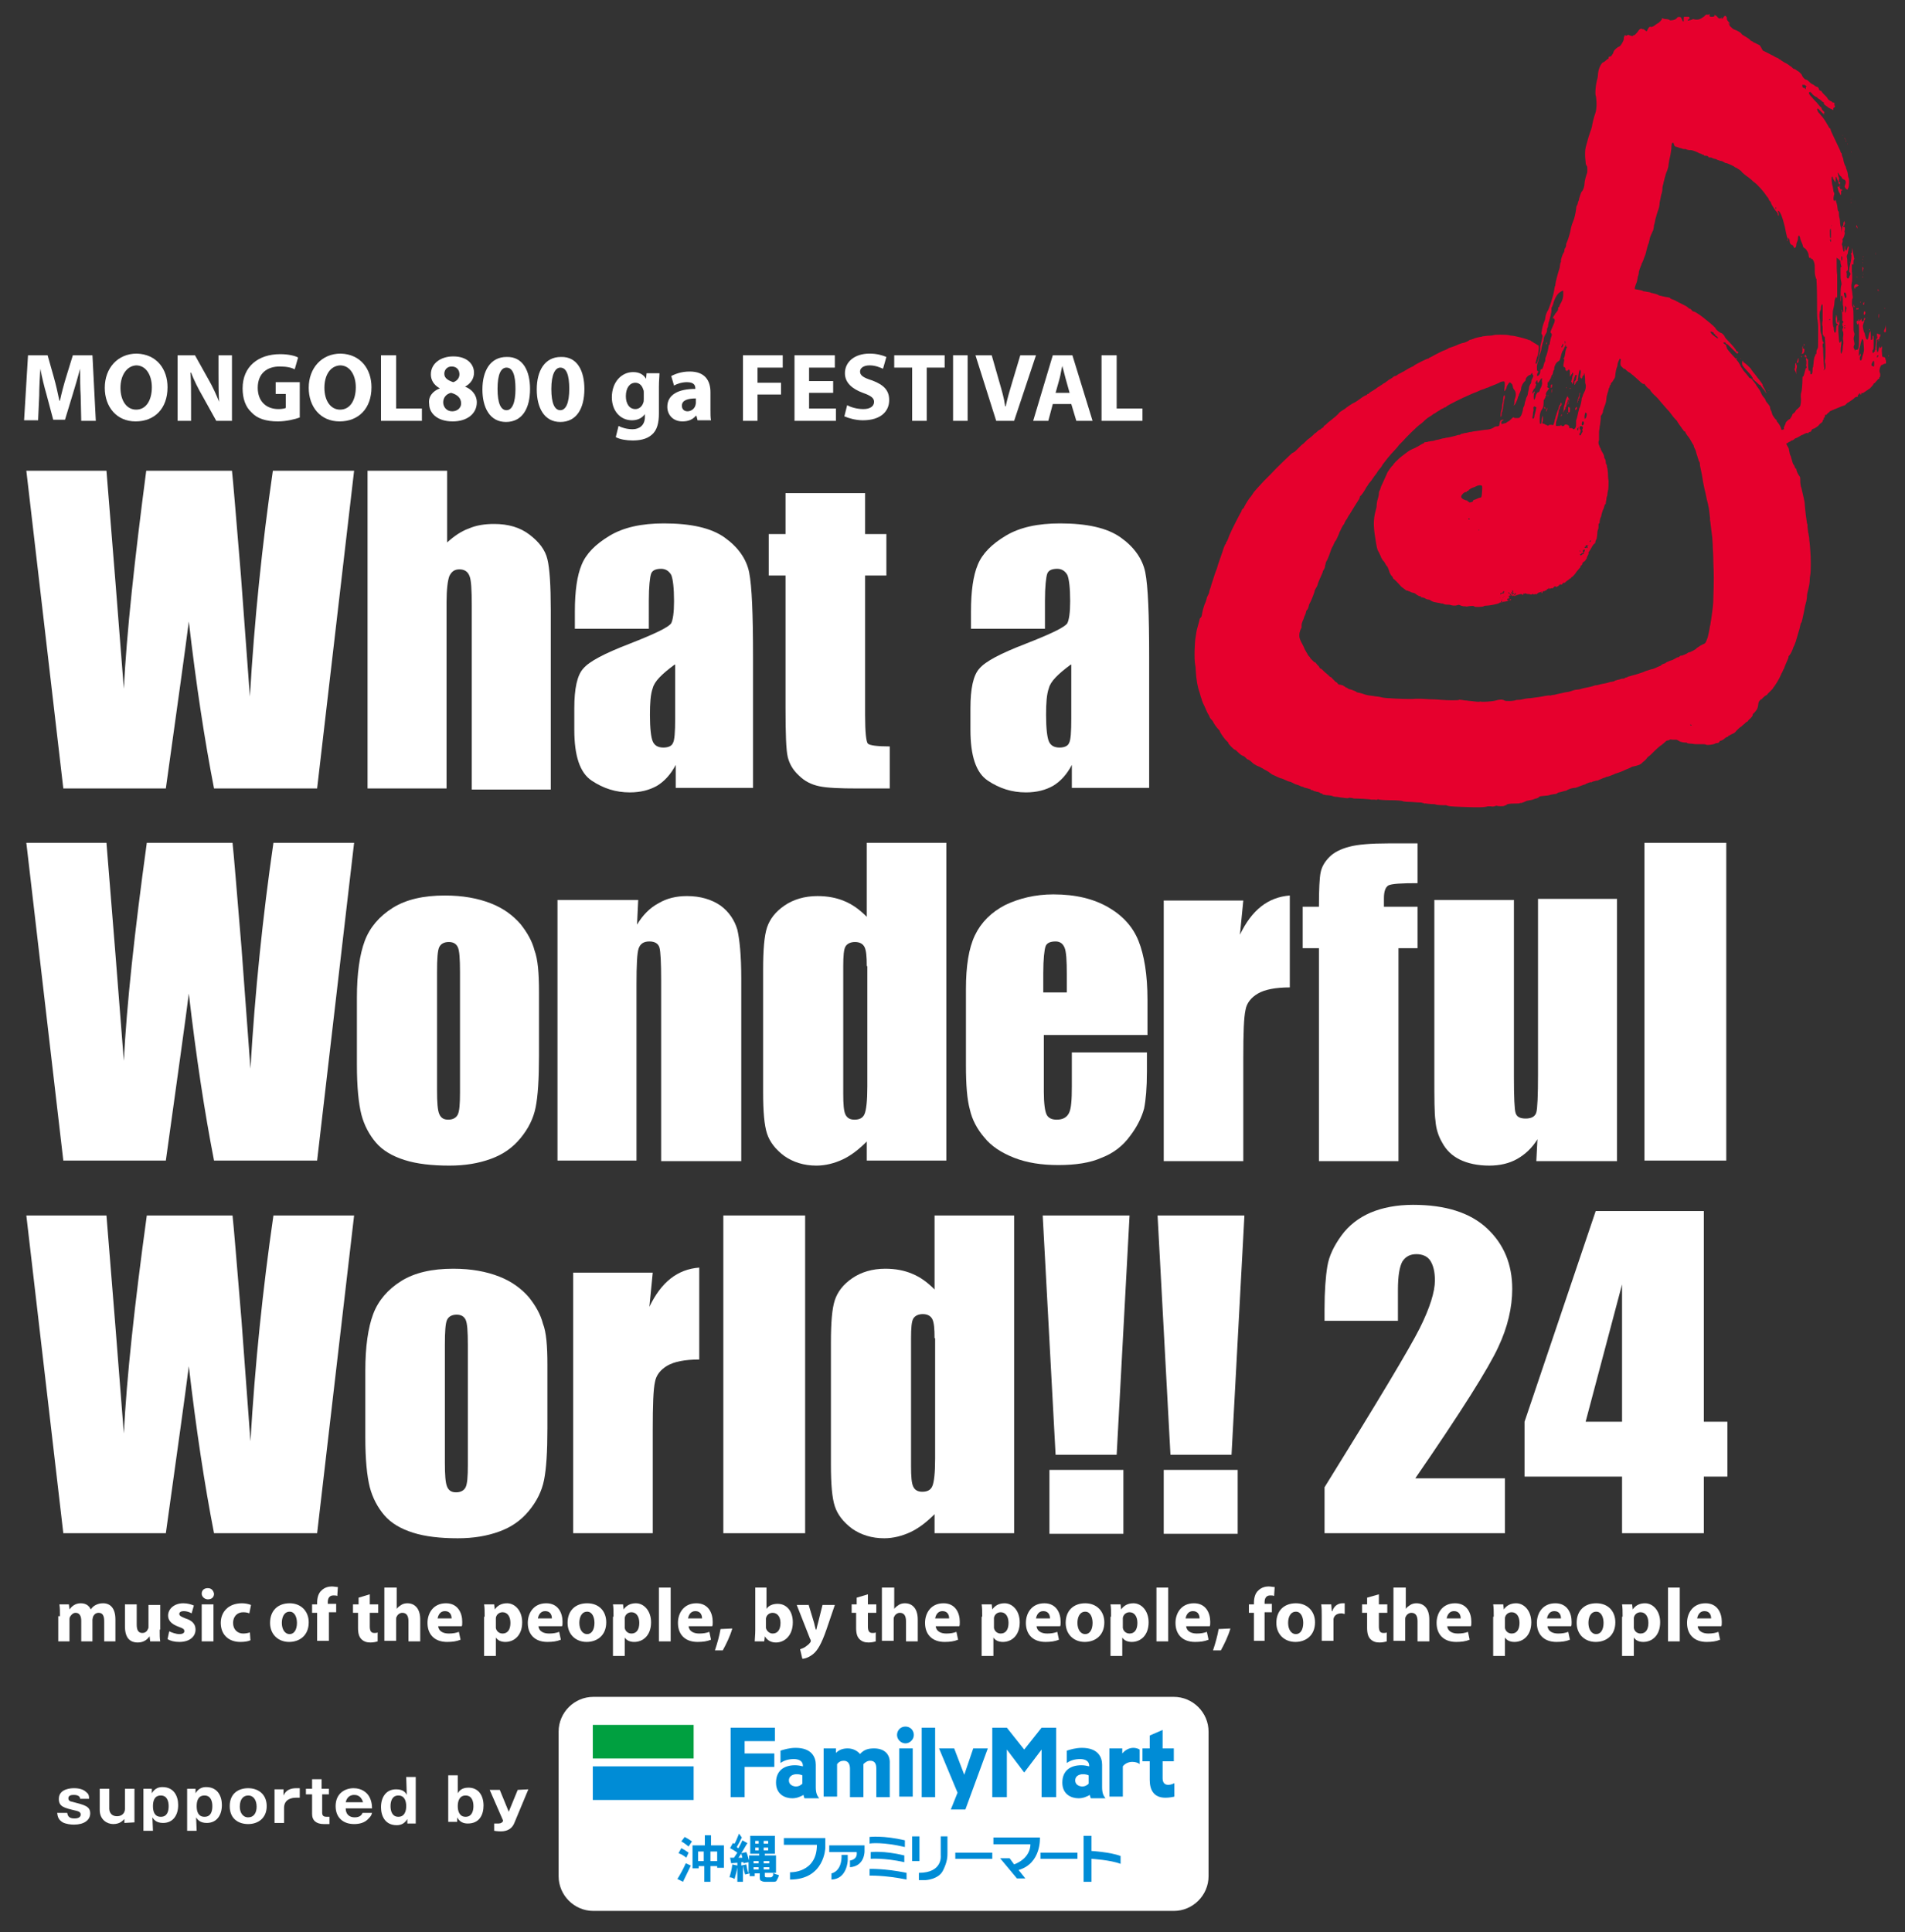 <?xml version="1.0" encoding="utf-8"?>
<!-- Generator: Adobe Illustrator 28.2.0, SVG Export Plug-In . SVG Version: 6.00 Build 0)  -->
<svg version="1.1" id="レイヤー_2" xmlns="http://www.w3.org/2000/svg" xmlns:xlink="http://www.w3.org/1999/xlink" x="0px"
	 y="0px" viewBox="0 0 340 344.8" style="enable-background:new 0 0 340 344.8;" xml:space="preserve">
<rect x="0" y="0" width="340" height="344.8" fill="#333333" stroke="none"/>
<style type="text/css">
	.st0{fill:#FFFFFF;}
	.st1{fill:#E6002D;}
	.st2{fill:none;}
	.st3{fill:#00A040;}
	.st4{fill:#008CD6;}
</style>
<g>
	<path class="st0" d="M63.2,84l-6.6,56.7H38.2c-1.7-8.7-3.2-18.6-4.5-29.8c-0.6,4.8-2,14.7-4.1,29.8H11.3L4.7,84H19l1.6,19.8
		l1.5,19.1C22.6,113,24,100,26.1,84h15.3c0.2,1.7,0.7,7.9,1.6,18.7l1.6,21.6c0.8-13.7,2.2-27.2,4.1-40.3H63.2z"/>
	<path class="st0" d="M79.8,84v12.8c1.2-1.1,2.5-2,3.9-2.5c1.4-0.6,2.9-0.8,4.5-0.8c2.5,0,4.6,0.6,6.3,1.9c1.7,1.3,2.8,2.7,3.2,4.4
		c0.4,1.6,0.6,4.7,0.6,9v32.1H84.2V108c0-2.7-0.1-4.5-0.4-5.2c-0.3-0.8-0.9-1.2-1.8-1.2c-0.9,0-1.4,0.4-1.8,1.2
		c-0.3,0.8-0.5,2.4-0.5,4.7v33.2H65.6V84H79.8z"/>
	<path class="st0" d="M115.9,112.2h-13.3v-3.1c0-3.6,0.4-6.4,1.2-8.3c0.8-2,2.5-3.7,5-5.2c2.5-1.5,5.7-2.2,9.7-2.2
		c4.8,0,8.4,0.8,10.8,2.5c2.4,1.7,3.9,3.8,4.4,6.2c0.5,2.5,0.7,7.5,0.7,15.2v23.3h-13.8v-4.1c-0.9,1.7-2,2.9-3.3,3.7
		c-1.4,0.8-3,1.2-4.9,1.2c-2.5,0-4.7-0.7-6.8-2.1s-3.1-4.4-3.1-9.1v-3.8c0-3.5,0.5-5.9,1.6-7.1c1.1-1.3,3.8-2.7,8.2-4.4
		c4.6-1.8,7.1-3,7.5-3.7c0.3-0.6,0.5-1.9,0.5-3.9c0-2.4-0.2-4-0.5-4.7c-0.4-0.7-1-1.1-1.8-1.1c-1,0-1.6,0.3-1.8,0.9
		c-0.2,0.6-0.4,2.2-0.4,4.8V112.2z M120.4,118.6c-2.3,1.7-3.6,3-3.9,4.2c-0.4,1.1-0.5,2.7-0.5,4.8c0,2.4,0.2,4,0.5,4.7
		c0.3,0.7,0.9,1.1,1.9,1.1c0.9,0,1.5-0.3,1.7-0.8c0.3-0.5,0.4-2,0.4-4.3V118.6z"/>
	<path class="st0" d="M154.4,88v7.3h3.8v7.4h-3.8v24.9c0,3.1,0.2,4.8,0.5,5.1s1.6,0.5,3.9,0.5v7.5h-5.7c-3.2,0-5.5-0.1-6.9-0.4
		c-1.4-0.3-2.6-0.9-3.6-1.9c-1.1-1-1.7-2.1-2-3.3c-0.3-1.2-0.4-4.2-0.4-8.8v-23.6h-3v-7.4h3V88H154.4z"/>
	<path class="st0" d="M186.6,112.2h-13.3v-3.1c0-3.6,0.4-6.4,1.2-8.3c0.8-2,2.5-3.7,5-5.2c2.5-1.5,5.7-2.2,9.7-2.2
		c4.8,0,8.4,0.8,10.8,2.5c2.4,1.7,3.9,3.8,4.4,6.2c0.5,2.5,0.7,7.5,0.7,15.2v23.3h-13.8v-4.1c-0.9,1.7-2,2.9-3.3,3.7
		c-1.4,0.8-3,1.2-4.9,1.2c-2.5,0-4.7-0.7-6.8-2.1c-2.1-1.4-3.1-4.4-3.1-9.1v-3.8c0-3.5,0.5-5.9,1.6-7.1c1.1-1.3,3.8-2.7,8.2-4.4
		c4.6-1.8,7.1-3,7.5-3.7c0.3-0.6,0.5-1.9,0.5-3.9c0-2.4-0.2-4-0.5-4.7c-0.4-0.7-1-1.1-1.8-1.1c-1,0-1.6,0.3-1.8,0.9
		c-0.2,0.6-0.4,2.2-0.4,4.8V112.2z M191.1,118.6c-2.3,1.7-3.6,3-3.9,4.2c-0.4,1.1-0.5,2.7-0.5,4.8c0,2.4,0.2,4,0.5,4.7
		c0.3,0.7,0.9,1.1,1.9,1.1c0.9,0,1.5-0.3,1.7-0.8c0.3-0.5,0.4-2,0.4-4.3V118.6z"/>
	<path class="st0" d="M63.2,150.4l-6.6,56.7H38.2c-1.7-8.7-3.2-18.6-4.5-29.8c-0.6,4.8-2,14.7-4.1,29.8H11.3l-6.6-56.7H19l1.6,19.8
		l1.5,19.1c0.5-9.9,1.9-22.9,4.1-38.9h15.3c0.2,1.7,0.7,7.9,1.6,18.7l1.6,21.6c0.8-13.7,2.2-27.2,4.1-40.3H63.2z"/>
	<path class="st0" d="M96.2,177v11.4c0,4.2-0.2,7.2-0.6,9.2c-0.4,2-1.3,3.8-2.7,5.5c-1.4,1.7-3.1,2.9-5.3,3.7
		c-2.2,0.8-4.6,1.2-7.4,1.2c-3.1,0-5.8-0.3-8-1c-2.2-0.7-3.9-1.7-5.1-3.1c-1.2-1.4-2.1-3.1-2.6-5c-0.5-2-0.8-4.9-0.8-8.9V178
		c0-4.3,0.5-7.7,1.4-10.1c0.9-2.4,2.6-4.4,5-5.9c2.4-1.5,5.5-2.2,9.3-2.2c3.2,0,5.9,0.5,8.2,1.4c2.3,0.9,4,2.2,5.3,3.7
		c1.2,1.5,2.1,3.1,2.5,4.7C96,171.2,96.2,173.7,96.2,177z M82.1,173.5c0-2.4-0.1-3.9-0.4-4.5c-0.3-0.6-0.8-0.9-1.6-0.9
		c-0.8,0-1.4,0.3-1.7,0.9c-0.3,0.6-0.4,2.1-0.4,4.5v21c0,2.2,0.1,3.6,0.4,4.3c0.3,0.7,0.8,1,1.6,1c0.8,0,1.4-0.3,1.7-0.9
		c0.3-0.6,0.4-1.9,0.4-3.9V173.5z"/>
	<path class="st0" d="M113.9,160.7l-0.2,4.3c1-1.7,2.3-3,3.8-3.8c1.5-0.9,3.2-1.3,5.1-1.3c2.4,0,4.4,0.6,6,1.7
		c1.5,1.1,2.5,2.6,3,4.3c0.4,1.7,0.7,4.6,0.7,8.7v32.6H118V175c0-3.2-0.1-5.2-0.3-5.9c-0.2-0.7-0.8-1.1-1.8-1.1
		c-1,0-1.6,0.4-1.9,1.2c-0.3,0.8-0.4,3-0.4,6.5v31.4H99.5v-46.5H113.9z"/>
	<path class="st0" d="M168.9,150.4v56.7h-14.2v-3.4c-1.4,1.4-2.8,2.5-4.3,3.2c-1.5,0.7-3.1,1.1-4.7,1.1c-2.2,0-4.1-0.6-5.7-1.7
		c-1.6-1.2-2.6-2.5-3.1-4c-0.5-1.5-0.7-4-0.7-7.4v-21.8c0-3.6,0.2-6.1,0.7-7.6c0.5-1.5,1.5-2.8,3.1-3.9c1.6-1.1,3.6-1.7,5.9-1.7
		c1.8,0,3.4,0.3,4.8,0.9c1.5,0.6,2.8,1.6,4,2.8v-13.2H168.9z M154.7,172.4c0-1.7-0.1-2.8-0.4-3.4c-0.3-0.6-0.9-0.9-1.7-0.9
		c-0.8,0-1.4,0.3-1.7,0.8c-0.3,0.5-0.4,1.7-0.4,3.5v22.8c0,1.9,0.1,3.1,0.4,3.7c0.3,0.6,0.8,0.9,1.6,0.9c0.9,0,1.5-0.3,1.8-1
		c0.3-0.7,0.5-2.3,0.5-4.9V172.4z"/>
	<path class="st0" d="M204.6,184.7h-18.3v10.1c0,2.1,0.2,3.5,0.5,4.1s0.9,0.9,1.8,0.9c1.1,0,1.8-0.4,2.2-1.2
		c0.4-0.8,0.5-2.4,0.5-4.7v-6.1h13.4v3.4c0,2.9-0.2,5.1-0.5,6.6c-0.4,1.5-1.2,3.2-2.5,4.9c-1.3,1.8-3,3.1-5.1,3.9
		c-2,0.9-4.6,1.3-7.7,1.3c-3,0-5.6-0.4-7.9-1.3c-2.3-0.9-4.1-2.1-5.3-3.6c-1.3-1.5-2.2-3.2-2.6-5c-0.5-1.8-0.7-4.4-0.7-7.9v-13.6
		c0-4.1,0.5-7.3,1.6-9.6c1.1-2.3,2.9-4.1,5.4-5.4c2.5-1.2,5.4-1.9,8.6-1.9c4,0,7.2,0.8,9.8,2.3c2.6,1.5,4.4,3.5,5.4,6
		c1,2.5,1.6,6,1.6,10.5V184.7z M190.4,177.2v-3.4c0-2.4-0.1-4-0.4-4.7c-0.3-0.7-0.8-1.1-1.6-1.1c-1,0-1.6,0.3-1.8,0.9
		c-0.2,0.6-0.4,2.2-0.4,4.8v3.4H190.4z"/>
	<path class="st0" d="M221.9,160.7l-0.6,6.1c2.1-4.4,5-6.7,8.9-7v16.4c-2.6,0-4.5,0.4-5.7,1.1c-1.2,0.7-2,1.7-2.2,2.9
		c-0.3,1.3-0.4,4.1-0.4,8.6v18.4h-14.2v-46.5H221.9z"/>
	<path class="st0" d="M253,150.4v7.2c-2.9,0-4.6,0.1-5.2,0.4c-0.5,0.3-0.8,1-0.8,2.3v1.5h6v7.4h-3.4v38h-14.2v-38h-2.9v-7.4h2.9
		c0-3.1,0.1-5.1,0.3-6.1c0.2-1,0.7-1.9,1.6-2.8c0.8-0.8,2-1.4,3.5-1.8c1.5-0.4,3.8-0.6,7-0.6H253z"/>
	<path class="st0" d="M288.6,160.7v46.5h-14.4l0.2-3.9c-1,1.6-2.2,2.7-3.6,3.5c-1.4,0.8-3.1,1.2-5,1.2c-2.1,0-3.9-0.4-5.3-1.1
		c-1.4-0.7-2.4-1.7-3.1-3c-0.7-1.2-1.1-2.5-1.2-3.9c-0.2-1.3-0.2-4-0.2-8v-31.4h14.2v31.6c0,3.6,0.1,5.8,0.3,6.4
		c0.2,0.7,0.8,1,1.8,1c1.1,0,1.7-0.4,1.9-1.1c0.2-0.7,0.3-3,0.3-6.8v-31.3H288.6z"/>
	<path class="st0" d="M308.1,150.4v56.7h-14.6v-56.7H308.1z"/>
	<path class="st0" d="M63.2,216.9l-6.6,56.7H38.2c-1.7-8.7-3.2-18.6-4.5-29.8c-0.6,4.8-2,14.7-4.1,29.8H11.3l-6.6-56.7H19l1.6,19.8
		l1.5,19.1c0.5-9.9,1.9-22.9,4.1-38.9h15.3c0.2,1.7,0.7,7.9,1.6,18.7l1.6,21.6c0.8-13.7,2.2-27.2,4.1-40.3H63.2z"/>
	<path class="st0" d="M97.7,243.5v11.4c0,4.2-0.2,7.2-0.6,9.2c-0.4,2-1.3,3.8-2.7,5.5c-1.4,1.7-3.1,2.9-5.3,3.7
		c-2.2,0.8-4.6,1.2-7.4,1.2c-3.1,0-5.8-0.3-8-1c-2.2-0.7-3.9-1.7-5.1-3.1c-1.2-1.4-2.1-3.1-2.6-5c-0.5-2-0.8-4.9-0.8-8.9v-11.9
		c0-4.3,0.5-7.7,1.4-10.1c0.9-2.4,2.6-4.4,5-5.9c2.4-1.5,5.5-2.2,9.3-2.2c3.2,0,5.9,0.5,8.2,1.4c2.3,0.9,4,2.2,5.3,3.7
		c1.2,1.5,2.1,3.1,2.5,4.7C97.5,237.7,97.7,240.2,97.7,243.5z M83.5,240c0-2.4-0.1-3.9-0.4-4.5c-0.3-0.6-0.8-0.9-1.6-0.9
		c-0.8,0-1.4,0.3-1.7,0.9c-0.3,0.6-0.4,2.1-0.4,4.5v21c0,2.2,0.1,3.6,0.4,4.3c0.3,0.7,0.8,1,1.6,1c0.8,0,1.4-0.3,1.7-0.9
		c0.3-0.6,0.4-1.9,0.4-3.9V240z"/>
	<path class="st0" d="M116.5,227.1l-0.6,6.1c2.1-4.4,5-6.7,8.9-7v16.4c-2.6,0-4.5,0.4-5.7,1.1c-1.2,0.7-2,1.7-2.2,2.9
		c-0.3,1.3-0.4,4.1-0.4,8.6v18.4h-14.2v-46.5H116.5z"/>
	<path class="st0" d="M143.7,216.9v56.7h-14.6v-56.7H143.7z"/>
	<path class="st0" d="M181,216.9v56.7h-14.2v-3.4c-1.4,1.4-2.8,2.5-4.3,3.2c-1.5,0.7-3.1,1.1-4.7,1.1c-2.2,0-4.1-0.6-5.7-1.7
		c-1.6-1.2-2.6-2.5-3.1-4c-0.5-1.5-0.7-4-0.7-7.4v-21.8c0-3.6,0.2-6.1,0.7-7.6c0.5-1.5,1.5-2.8,3.1-3.9c1.6-1.1,3.6-1.7,5.9-1.7
		c1.8,0,3.4,0.3,4.8,0.9c1.5,0.6,2.8,1.6,4,2.8v-13.2H181z M166.8,238.8c0-1.7-0.1-2.8-0.4-3.4c-0.3-0.6-0.9-0.9-1.7-0.9
		c-0.8,0-1.4,0.3-1.7,0.8c-0.3,0.5-0.4,1.7-0.4,3.5v22.8c0,1.9,0.1,3.1,0.4,3.7c0.3,0.6,0.8,0.9,1.6,0.9c0.9,0,1.5-0.3,1.8-1
		c0.3-0.7,0.5-2.3,0.5-4.9V238.8z"/>
	<path class="st0" d="M201.6,216.9l-2.3,42.7h-10.9l-2.3-42.7H201.6z M200.5,262.3v11.4h-13.2v-11.4H200.5z"/>
	<path class="st0" d="M222.1,216.9l-2.3,42.7h-10.9l-2.3-42.7H222.1z M220.9,262.3v11.4h-13.2v-11.4H220.9z"/>
	<path class="st0" d="M268.6,263.8v9.8h-32.2l0-8.2c9.5-15.3,15.2-24.8,17-28.4c1.8-3.6,2.7-6.5,2.7-8.5c0-1.6-0.3-2.7-0.8-3.5
		c-0.5-0.8-1.4-1.2-2.5-1.2c-1.1,0-1.9,0.4-2.5,1.3c-0.5,0.9-0.8,2.5-0.8,5.1v5.5h-13.1v-2.1c0-3.2,0.2-5.8,0.5-7.6
		c0.3-1.9,1.2-3.7,2.5-5.5c1.3-1.8,3.1-3.2,5.2-4.1s4.7-1.4,7.6-1.4c5.8,0,10.2,1.4,13.2,4.2c3,2.8,4.5,6.4,4.5,10.8
		c0,3.3-0.8,6.8-2.5,10.4c-1.7,3.7-6.6,11.5-14.8,23.4H268.6z"/>
	<path class="st0" d="M304.1,216.1v37.6h4.2v9.8h-4.2v10.1h-14.6v-10.1h-17.4v-9.8l12.7-37.6H304.1z M289.5,253.7v-24.5l-6.5,24.5
		H289.5z"/>
</g>
<g>
	<path class="st0" d="M14.4,70.6c-0.1-1.4-0.1-3.1-0.1-4.8h0c-0.4,1.5-0.9,3.2-1.3,4.5l-1.4,4.6H9.5l-1.2-4.5
		c-0.4-1.4-0.8-3-1.1-4.6h0C7.1,67.4,7,69.2,7,70.6l-0.2,4.4H4.3L5,63.4h3.5l1.1,3.9c0.4,1.4,0.7,2.8,1,4.2h0.1
		c0.3-1.4,0.7-2.9,1.1-4.2l1.2-3.9h3.5l0.6,11.7h-2.6L14.4,70.6z"/>
	<path class="st0" d="M29.9,69.1c0,3.8-2.3,6.1-5.7,6.1c-3.4,0-5.5-2.6-5.5-6c0-3.5,2.3-6.1,5.7-6.1C28,63.2,29.9,65.9,29.9,69.1z
		 M21.5,69.2c0,2.3,1.1,3.9,2.8,3.9c1.8,0,2.8-1.7,2.8-4c0-2.1-1-3.9-2.8-3.9C22.6,65.3,21.5,67,21.5,69.2z"/>
	<path class="st0" d="M31.7,75.1V63.4h3.1l2.4,4.3c0.7,1.2,1.4,2.7,1.9,4h0C39,70.1,39,68.5,39,66.8v-3.4h2.4v11.7h-2.8l-2.5-4.5
		c-0.7-1.2-1.5-2.8-2-4.1H34c0.1,1.6,0.1,3.2,0.1,5.1v3.5H31.7z"/>
	<path class="st0" d="M53.5,74.5c-0.8,0.3-2.4,0.7-3.9,0.7c-2.1,0-3.7-0.5-4.7-1.6c-1.1-1-1.6-2.5-1.6-4.3c0-3.9,2.8-6.1,6.7-6.1
		c1.5,0,2.7,0.3,3.2,0.6l-0.6,2.1c-0.6-0.3-1.4-0.5-2.7-0.5c-2.2,0-3.9,1.2-3.9,3.8c0,2.4,1.5,3.8,3.7,3.8c0.6,0,1.1-0.1,1.3-0.2
		v-2.5h-1.8v-2.1h4.3V74.5z"/>
	<path class="st0" d="M66.3,69.1c0,3.8-2.3,6.1-5.7,6.1c-3.4,0-5.5-2.6-5.5-6c0-3.5,2.3-6.1,5.7-6.1C64.4,63.2,66.3,65.9,66.3,69.1z
		 M57.9,69.2c0,2.3,1.1,3.9,2.8,3.9c1.8,0,2.8-1.7,2.8-4c0-2.1-1-3.9-2.8-3.9C58.9,65.3,57.9,67,57.9,69.2z"/>
	<path class="st0" d="M68.1,63.4h2.6v9.5h4.6v2.2h-7.3V63.4z"/>
	<path class="st0" d="M78.5,69.3c-1.1-0.6-1.6-1.5-1.6-2.5c0-1.9,1.7-3.2,4-3.2c2.6,0,3.7,1.5,3.7,2.9c0,1-0.5,1.9-1.6,2.5V69
		c1.1,0.4,2.1,1.4,2.1,2.8c0,2-1.7,3.4-4.3,3.4c-2.9,0-4.2-1.6-4.2-3.1C76.4,70.8,77.2,69.8,78.5,69.3L78.5,69.3z M82.3,72
		c0-1-0.7-1.6-1.8-1.9c-0.9,0.2-1.4,0.9-1.4,1.7c0,0.8,0.6,1.6,1.6,1.6C81.6,73.4,82.3,72.8,82.3,72z M79.3,66.7
		c0,0.8,0.7,1.2,1.6,1.5c0.6-0.2,1.1-0.7,1.1-1.4c0-0.7-0.4-1.4-1.4-1.4C79.8,65.4,79.3,66,79.3,66.7z"/>
	<path class="st0" d="M94.6,69.4c0,3.5-1.4,5.9-4.3,5.9c-2.9,0-4.2-2.6-4.2-5.8c0-3.3,1.4-5.8,4.3-5.8
		C93.4,63.6,94.6,66.3,94.6,69.4z M88.8,69.4c0,2.6,0.6,3.8,1.6,3.8c1,0,1.6-1.3,1.6-3.8c0-2.5-0.5-3.8-1.6-3.8
		C89.4,65.6,88.8,66.8,88.8,69.4z"/>
	<path class="st0" d="M104.3,69.4c0,3.5-1.4,5.9-4.3,5.9c-2.9,0-4.2-2.6-4.2-5.8c0-3.3,1.4-5.8,4.3-5.8
		C103.1,63.6,104.3,66.3,104.3,69.4z M98.4,69.4c0,2.6,0.6,3.8,1.6,3.8c1,0,1.6-1.3,1.6-3.8c0-2.5-0.5-3.8-1.6-3.8
		C99.1,65.6,98.4,66.8,98.4,69.4z"/>
	<path class="st0" d="M117.6,73.8c0,1.6-0.3,3-1.3,3.8c-0.9,0.8-2.2,1-3.4,1c-1.1,0-2.3-0.2-3-0.6l0.5-2c0.5,0.3,1.5,0.6,2.5,0.6
		c1.2,0,2.2-0.7,2.2-2.2v-0.5h0c-0.5,0.7-1.3,1.1-2.3,1.1c-2.1,0-3.6-1.7-3.6-4.1c0-2.7,1.7-4.5,3.8-4.5c1.2,0,1.9,0.5,2.3,1.2h0
		l0.1-1h2.3c0,0.6-0.1,1.3-0.1,2.5V73.8z M114.9,70c0-0.2,0-0.3-0.1-0.5c-0.2-0.7-0.7-1.2-1.4-1.2c-1,0-1.7,0.9-1.7,2.4
		c0,1.3,0.6,2.3,1.7,2.3c0.7,0,1.2-0.5,1.4-1.1c0.1-0.2,0.1-0.5,0.1-0.7V70z"/>
	<path class="st0" d="M126.8,73c0,0.8,0,1.6,0.1,2h-2.4l-0.2-0.8h-0.1c-0.6,0.7-1.4,1-2.4,1c-1.7,0-2.7-1.2-2.7-2.6
		c0-2.2,2-3.2,5-3.2v-0.1c0-0.5-0.2-1.1-1.5-1.1c-0.9,0-1.8,0.3-2.3,0.6l-0.5-1.7c0.6-0.3,1.7-0.8,3.3-0.8c2.8,0,3.7,1.7,3.7,3.7V73
		z M124.2,71.1c-1.4,0-2.5,0.3-2.5,1.3c0,0.7,0.5,1,1,1c0.6,0,1.2-0.4,1.4-1c0-0.1,0.1-0.3,0.1-0.5V71.1z"/>
	<path class="st0" d="M132.6,63.4h7.1v2.2h-4.5v2.7h4.2v2.1h-4.2v4.7h-2.6V63.4z"/>
	<path class="st0" d="M148.7,70.1h-4.3v2.8h4.8v2.2h-7.4V63.4h7.2v2.2h-4.6V68h4.3V70.1z"/>
	<path class="st0" d="M151.2,72.3c0.7,0.4,1.8,0.7,2.9,0.7c1.2,0,1.9-0.5,1.9-1.3c0-0.7-0.6-1.1-2-1.6c-1.9-0.7-3.2-1.8-3.2-3.5
		c0-2,1.7-3.5,4.4-3.5c1.3,0,2.3,0.3,3,0.6l-0.6,2.1c-0.5-0.2-1.3-0.6-2.4-0.6c-1.1,0-1.7,0.5-1.7,1.1c0,0.7,0.6,1.1,2.2,1.6
		c2.1,0.8,3,1.8,3,3.5c0,2-1.5,3.6-4.7,3.6c-1.3,0-2.6-0.4-3.3-0.7L151.2,72.3z"/>
	<path class="st0" d="M162.8,65.6h-3.2v-2.2h9v2.2h-3.2v9.5h-2.6V65.6z"/>
	<path class="st0" d="M172.7,63.4v11.7h-2.6V63.4H172.7z"/>
	<path class="st0" d="M177.8,75.1l-3.7-11.7h2.9l1.4,4.9c0.4,1.4,0.8,2.7,1,4.2h0.1c0.3-1.4,0.7-2.8,1.1-4.1l1.5-5h2.8l-3.9,11.7
		H177.8z"/>
	<path class="st0" d="M187.9,72.1l-0.8,3h-2.7l3.5-11.7h3.5l3.6,11.7h-2.9l-0.9-3H187.9z M190.9,70.1l-0.7-2.5
		c-0.2-0.7-0.4-1.6-0.6-2.3h0c-0.2,0.7-0.3,1.6-0.5,2.3l-0.7,2.5H190.9z"/>
	<path class="st0" d="M196.7,63.4h2.6v9.5h4.6v2.2h-7.3V63.4z"/>
</g>
<g>
	<path class="st0" d="M10.7,288.4c0-0.8,0-1.5-0.1-2.1h1.7l0.1,0.9h0c0.3-0.4,0.9-1.1,2-1.1c0.9,0,1.5,0.4,1.8,1.1h0
		c0.3-0.4,0.5-0.6,0.9-0.8c0.4-0.2,0.8-0.3,1.3-0.3c1.3,0,2.2,0.9,2.2,2.9v3.9h-2v-3.6c0-1-0.3-1.5-1-1.5c-0.5,0-0.8,0.3-1,0.7
		c0,0.1-0.1,0.4-0.1,0.5v3.9h-2v-3.7c0-0.8-0.3-1.4-1-1.4c-0.5,0-0.8,0.4-1,0.7c-0.1,0.2-0.1,0.4-0.1,0.5v3.9h-2V288.4z"/>
	<path class="st0" d="M28.5,290.8c0,0.9,0,1.6,0.1,2.1h-1.8l-0.1-0.9h0c-0.3,0.4-0.9,1.1-2.1,1.1c-1.4,0-2.3-0.8-2.3-2.9v-3.9h2.1
		v3.6c0,1,0.3,1.5,1,1.5c0.6,0,0.9-0.4,1-0.7c0.1-0.1,0.1-0.3,0.1-0.4v-3.9h2.1V290.8z"/>
	<path class="st0" d="M30.2,291.1c0.4,0.2,1.2,0.5,1.8,0.5c0.6,0,0.9-0.2,0.9-0.5c0-0.4-0.2-0.5-1-0.8c-1.4-0.5-1.9-1.2-1.9-2
		c0-1.2,1.1-2.2,2.7-2.2c0.8,0,1.4,0.2,1.9,0.4l-0.4,1.4c-0.3-0.2-0.9-0.4-1.4-0.4c-0.5,0-0.8,0.2-0.8,0.5c0,0.3,0.3,0.5,1.1,0.8
		c1.3,0.4,1.8,1.1,1.8,2c0,1.2-1,2.2-2.9,2.2c-0.9,0-1.6-0.2-2.1-0.5L30.2,291.1z"/>
	<path class="st0" d="M38.2,284.4c0,0.6-0.4,1-1.1,1c-0.6,0-1.1-0.5-1.1-1c0-0.6,0.4-1,1.1-1S38.1,283.9,38.2,284.4z M36,292.9v-6.6
		h2.1v6.6H36z"/>
	<path class="st0" d="M44.7,292.7c-0.4,0.2-1.1,0.3-1.8,0.3c-2.1,0-3.5-1.3-3.5-3.4c0-1.9,1.3-3.5,3.8-3.5c0.5,0,1.1,0.1,1.6,0.3
		l-0.3,1.5c-0.2-0.1-0.6-0.2-1.1-0.2c-1.1,0-1.8,0.8-1.8,1.9c0,1.2,0.8,1.9,1.8,1.9c0.5,0,0.9-0.1,1.2-0.2L44.7,292.7z"/>
	<path class="st0" d="M55.1,289.5c0,2.4-1.7,3.5-3.5,3.5c-1.9,0-3.4-1.3-3.4-3.4c0-2.2,1.4-3.5,3.5-3.5
		C53.7,286.1,55.1,287.5,55.1,289.5z M50.3,289.6c0,1.1,0.5,2,1.4,2c0.8,0,1.3-0.8,1.3-2c0-1-0.4-2-1.3-2
		C50.7,287.6,50.3,288.6,50.3,289.6z"/>
	<path class="st0" d="M56.6,292.9v-5.1h-0.9v-1.5h0.9V286c0-0.8,0.2-1.7,0.8-2.2c0.5-0.5,1.2-0.7,1.8-0.7c0.4,0,0.8,0.1,1.1,0.1
		l-0.1,1.6c-0.2-0.1-0.4-0.1-0.7-0.1c-0.7,0-1,0.5-1,1.2v0.3H60v1.5h-1.3v5.1H56.6z"/>
	<path class="st0" d="M66,284.5v1.8h1.5v1.5H66v2.4c0,0.8,0.2,1.2,0.8,1.2c0.3,0,0.4,0,0.6-0.1l0,1.6c-0.3,0.1-0.8,0.2-1.3,0.2
		c-0.7,0-1.2-0.2-1.6-0.6c-0.4-0.4-0.6-1-0.6-2v-2.7h-0.9v-1.5H64v-1.2L66,284.5z"/>
	<path class="st0" d="M68.7,283.3h2.1v3.8h0c0.2-0.3,0.5-0.5,0.8-0.7c0.3-0.2,0.7-0.3,1.1-0.3c1.3,0,2.3,0.9,2.3,2.9v3.9h-2.1v-3.6
		c0-0.9-0.3-1.5-1.1-1.5c-0.5,0-0.9,0.4-1,0.7c-0.1,0.1-0.1,0.3-0.1,0.4v3.9h-2.1V283.3z"/>
	<path class="st0" d="M78.2,290.2c0.1,0.9,0.9,1.3,1.9,1.3c0.7,0,1.3-0.1,1.8-0.3l0.3,1.4c-0.7,0.3-1.5,0.4-2.4,0.4
		c-2.2,0-3.5-1.3-3.5-3.4c0-1.7,1-3.5,3.3-3.5c2.1,0,2.9,1.7,2.9,3.3c0,0.4,0,0.7-0.1,0.8H78.2z M80.6,288.8c0-0.5-0.2-1.3-1.2-1.3
		c-0.9,0-1.2,0.8-1.3,1.3H80.6z"/>
	<path class="st0" d="M86.5,288.5c0-0.9,0-1.6-0.1-2.2h1.8l0.1,0.9h0c0.5-0.7,1.2-1.1,2.2-1.1c1.4,0,2.7,1.3,2.7,3.4
		c0,2.4-1.5,3.5-3,3.5c-0.8,0-1.4-0.3-1.7-0.8h0v3.3h-2.1V288.5z M88.5,290.1c0,0.2,0,0.3,0,0.4c0.1,0.6,0.6,1,1.2,1
		c0.9,0,1.4-0.7,1.4-1.9c0-1.1-0.5-1.9-1.4-1.9c-0.6,0-1.1,0.4-1.2,1c0,0.1,0,0.2,0,0.4V290.1z"/>
	<path class="st0" d="M96.1,290.2c0.1,0.9,0.9,1.3,1.9,1.3c0.7,0,1.3-0.1,1.8-0.3l0.3,1.4c-0.7,0.3-1.5,0.4-2.4,0.4
		c-2.2,0-3.5-1.3-3.5-3.4c0-1.7,1-3.5,3.3-3.5c2.1,0,2.9,1.7,2.9,3.3c0,0.4,0,0.7-0.1,0.8H96.1z M98.5,288.8c0-0.5-0.2-1.3-1.2-1.3
		c-0.9,0-1.2,0.8-1.3,1.3H98.5z"/>
	<path class="st0" d="M108.2,289.5c0,2.4-1.7,3.5-3.5,3.5c-1.9,0-3.4-1.3-3.4-3.4c0-2.2,1.4-3.5,3.5-3.5
		C106.9,286.1,108.2,287.5,108.2,289.5z M103.4,289.6c0,1.1,0.5,2,1.4,2c0.8,0,1.3-0.8,1.3-2c0-1-0.4-2-1.3-2
		C103.8,287.6,103.4,288.6,103.4,289.6z"/>
	<path class="st0" d="M109.5,288.5c0-0.9,0-1.6-0.1-2.2h1.8l0.1,0.9h0c0.5-0.7,1.2-1.1,2.2-1.1c1.4,0,2.7,1.3,2.7,3.4
		c0,2.4-1.5,3.5-3,3.5c-0.8,0-1.4-0.3-1.7-0.8h0v3.3h-2.1V288.5z M111.5,290.1c0,0.2,0,0.3,0,0.4c0.1,0.6,0.6,1,1.2,1
		c0.9,0,1.4-0.7,1.4-1.9c0-1.1-0.5-1.9-1.4-1.9c-0.6,0-1.1,0.4-1.2,1c0,0.1,0,0.2,0,0.4V290.1z"/>
	<path class="st0" d="M117.6,283.3h2.1v9.6h-2.1V283.3z"/>
	<path class="st0" d="M122.9,290.2c0.1,0.9,0.9,1.3,1.9,1.3c0.7,0,1.3-0.1,1.8-0.3l0.3,1.4c-0.7,0.3-1.5,0.4-2.4,0.4
		c-2.2,0-3.5-1.3-3.5-3.4c0-1.7,1-3.5,3.3-3.5c2.1,0,2.9,1.7,2.9,3.3c0,0.4,0,0.7-0.1,0.8H122.9z M125.3,288.8
		c0-0.5-0.2-1.3-1.2-1.3c-0.9,0-1.2,0.8-1.3,1.3H125.3z"/>
	<path class="st0" d="M127.6,294.5c0.4-1.2,0.8-2.6,1-3.8l2.1-0.1c-0.4,1.4-1.1,2.8-1.7,3.9L127.6,294.5z"/>
	<path class="st0" d="M134.7,283.3h2.1v3.8h0c0.4-0.6,1.1-0.9,2-0.9c1.6,0,2.7,1.3,2.7,3.3c0,2.4-1.5,3.6-3,3.6
		c-0.8,0-1.5-0.3-2-1.1h0l-0.1,0.9h-1.7c0-0.4,0.1-1.2,0.1-2V283.3z M136.7,290.1c0,0.1,0,0.3,0,0.4c0.1,0.5,0.6,1,1.2,1
		c0.9,0,1.4-0.7,1.4-1.9c0-1-0.5-1.8-1.4-1.8c-0.6,0-1.1,0.4-1.2,1c0,0.1,0,0.2,0,0.4V290.1z"/>
	<path class="st0" d="M144.3,286.3l1,3.3c0.1,0.4,0.2,0.9,0.3,1.2h0.1c0.1-0.4,0.2-0.9,0.3-1.2l0.8-3.2h2.2l-1.5,4.4
		c-0.9,2.6-1.6,3.7-2.3,4.3c-0.7,0.6-1.5,0.9-2,0.9l-0.4-1.7c0.3-0.1,0.6-0.2,0.9-0.4c0.3-0.2,0.7-0.5,0.9-0.8
		c0.1-0.1,0.1-0.2,0.1-0.3s0-0.2-0.1-0.3l-2.4-6.1H144.3z"/>
	<path class="st0" d="M154.9,284.5v1.8h1.5v1.5h-1.5v2.4c0,0.8,0.2,1.2,0.8,1.2c0.3,0,0.4,0,0.6-0.1l0,1.6c-0.3,0.1-0.8,0.2-1.3,0.2
		c-0.7,0-1.2-0.2-1.6-0.6c-0.4-0.4-0.6-1-0.6-2v-2.7H152v-1.5h0.9v-1.2L154.9,284.5z"/>
	<path class="st0" d="M157.5,283.3h2.1v3.8h0c0.2-0.3,0.5-0.5,0.8-0.7c0.3-0.2,0.7-0.3,1.1-0.3c1.3,0,2.3,0.9,2.3,2.9v3.9h-2.1v-3.6
		c0-0.9-0.3-1.5-1.1-1.5c-0.5,0-0.9,0.4-1,0.7c-0.1,0.1-0.1,0.3-0.1,0.4v3.9h-2.1V283.3z"/>
	<path class="st0" d="M167,290.2c0.1,0.9,0.9,1.3,1.9,1.3c0.7,0,1.3-0.1,1.8-0.3l0.3,1.4c-0.7,0.3-1.5,0.4-2.4,0.4
		c-2.2,0-3.5-1.3-3.5-3.4c0-1.7,1-3.5,3.3-3.5c2.1,0,2.9,1.7,2.9,3.3c0,0.4,0,0.7-0.1,0.8H167z M169.4,288.8c0-0.5-0.2-1.3-1.2-1.3
		c-0.9,0-1.2,0.8-1.3,1.3H169.4z"/>
	<path class="st0" d="M175.3,288.5c0-0.9,0-1.6-0.1-2.2h1.8l0.1,0.9h0c0.5-0.7,1.2-1.1,2.2-1.1c1.4,0,2.7,1.3,2.7,3.4
		c0,2.4-1.5,3.5-3,3.5c-0.8,0-1.4-0.3-1.7-0.8h0v3.3h-2.1V288.5z M177.4,290.1c0,0.2,0,0.3,0,0.4c0.1,0.6,0.6,1,1.2,1
		c0.9,0,1.4-0.7,1.4-1.9c0-1.1-0.5-1.9-1.4-1.9c-0.6,0-1.1,0.4-1.2,1c0,0.1,0,0.2,0,0.4V290.1z"/>
	<path class="st0" d="M185,290.2c0.1,0.9,0.9,1.3,1.9,1.3c0.7,0,1.3-0.1,1.8-0.3l0.3,1.4c-0.7,0.3-1.5,0.4-2.4,0.4
		c-2.2,0-3.5-1.3-3.5-3.4c0-1.7,1-3.5,3.3-3.5c2.1,0,2.9,1.7,2.9,3.3c0,0.4,0,0.7-0.1,0.8H185z M187.4,288.8c0-0.5-0.2-1.3-1.2-1.3
		c-0.9,0-1.2,0.8-1.3,1.3H187.4z"/>
	<path class="st0" d="M197.1,289.5c0,2.4-1.7,3.5-3.5,3.5c-1.9,0-3.4-1.3-3.4-3.4c0-2.2,1.4-3.5,3.5-3.5
		C195.7,286.1,197.1,287.5,197.1,289.5z M192.3,289.6c0,1.1,0.5,2,1.4,2c0.8,0,1.3-0.8,1.3-2c0-1-0.4-2-1.3-2
		C192.7,287.6,192.3,288.6,192.3,289.6z"/>
	<path class="st0" d="M198.3,288.5c0-0.9,0-1.6-0.1-2.2h1.8l0.1,0.9h0c0.5-0.7,1.2-1.1,2.2-1.1c1.4,0,2.7,1.3,2.7,3.4
		c0,2.4-1.5,3.5-3,3.5c-0.8,0-1.4-0.3-1.7-0.8h0v3.3h-2.1V288.5z M200.4,290.1c0,0.2,0,0.3,0,0.4c0.1,0.6,0.6,1,1.2,1
		c0.9,0,1.4-0.7,1.4-1.9c0-1.1-0.5-1.9-1.4-1.9c-0.6,0-1.1,0.4-1.2,1c0,0.1,0,0.2,0,0.4V290.1z"/>
	<path class="st0" d="M206.4,283.3h2.1v9.6h-2.1V283.3z"/>
	<path class="st0" d="M211.7,290.2c0.1,0.9,0.9,1.3,1.9,1.3c0.7,0,1.3-0.1,1.8-0.3l0.3,1.4c-0.7,0.3-1.5,0.4-2.4,0.4
		c-2.2,0-3.5-1.3-3.5-3.4c0-1.7,1-3.5,3.3-3.5c2.1,0,2.9,1.7,2.9,3.3c0,0.4,0,0.7-0.1,0.8H211.7z M214.1,288.8
		c0-0.5-0.2-1.3-1.2-1.3c-0.9,0-1.2,0.8-1.3,1.3H214.1z"/>
	<path class="st0" d="M216.5,294.5c0.4-1.2,0.8-2.6,1-3.8l2.1-0.1c-0.4,1.4-1.1,2.8-1.7,3.9L216.5,294.5z"/>
	<path class="st0" d="M223.8,292.9v-5.1h-0.9v-1.5h0.9V286c0-0.8,0.2-1.7,0.8-2.2c0.5-0.5,1.2-0.7,1.8-0.7c0.4,0,0.8,0.1,1.1,0.1
		l-0.1,1.6c-0.2-0.1-0.4-0.1-0.7-0.1c-0.7,0-1,0.5-1,1.2v0.3h1.3v1.5h-1.3v5.1H223.8z"/>
	<path class="st0" d="M234.7,289.5c0,2.4-1.7,3.5-3.5,3.5c-1.9,0-3.4-1.3-3.4-3.4c0-2.2,1.4-3.5,3.5-3.5
		C233.3,286.1,234.7,287.5,234.7,289.5z M229.9,289.6c0,1.1,0.5,2,1.4,2c0.8,0,1.3-0.8,1.3-2c0-1-0.4-2-1.3-2
		C230.3,287.6,229.9,288.6,229.9,289.6z"/>
	<path class="st0" d="M235.9,288.5c0-1,0-1.6-0.1-2.2h1.8l0.1,1.2h0.1c0.3-1,1.1-1.4,1.8-1.4c0.2,0,0.3,0,0.4,0v1.9
		c-0.2,0-0.3-0.1-0.6-0.1c-0.8,0-1.3,0.4-1.4,1c0,0.1,0,0.3,0,0.5v3.4h-2.1V288.5z"/>
	<path class="st0" d="M246.1,284.5v1.8h1.5v1.5h-1.5v2.4c0,0.8,0.2,1.2,0.8,1.2c0.3,0,0.4,0,0.6-0.1l0,1.6c-0.3,0.1-0.8,0.2-1.3,0.2
		c-0.7,0-1.2-0.2-1.6-0.6c-0.4-0.4-0.6-1-0.6-2v-2.7h-0.9v-1.5h0.9v-1.2L246.1,284.5z"/>
	<path class="st0" d="M248.8,283.3h2.1v3.8h0c0.2-0.3,0.5-0.5,0.8-0.7c0.3-0.2,0.7-0.3,1.1-0.3c1.3,0,2.3,0.9,2.3,2.9v3.9H253v-3.6
		c0-0.9-0.3-1.5-1.1-1.5c-0.5,0-0.9,0.4-1,0.7c-0.1,0.1-0.1,0.3-0.1,0.4v3.9h-2.1V283.3z"/>
	<path class="st0" d="M258.3,290.2c0.1,0.9,0.9,1.3,1.9,1.3c0.7,0,1.3-0.1,1.8-0.3l0.3,1.4c-0.7,0.3-1.5,0.4-2.4,0.4
		c-2.2,0-3.5-1.3-3.5-3.4c0-1.7,1-3.5,3.3-3.5c2.1,0,2.9,1.7,2.9,3.3c0,0.4,0,0.7-0.1,0.8H258.3z M260.7,288.8
		c0-0.5-0.2-1.3-1.2-1.3c-0.9,0-1.2,0.8-1.3,1.3H260.7z"/>
	<path class="st0" d="M266.6,288.5c0-0.9,0-1.6-0.1-2.2h1.8l0.1,0.9h0c0.5-0.7,1.2-1.1,2.2-1.1c1.4,0,2.7,1.3,2.7,3.4
		c0,2.4-1.5,3.5-3,3.5c-0.8,0-1.4-0.3-1.7-0.8h0v3.3h-2.1V288.5z M268.6,290.1c0,0.2,0,0.3,0,0.4c0.1,0.6,0.6,1,1.2,1
		c0.9,0,1.4-0.7,1.4-1.9c0-1.1-0.5-1.9-1.4-1.9c-0.6,0-1.1,0.4-1.2,1c0,0.1,0,0.2,0,0.4V290.1z"/>
	<path class="st0" d="M276.2,290.2c0.1,0.9,0.9,1.3,1.9,1.3c0.7,0,1.3-0.1,1.8-0.3l0.3,1.4c-0.7,0.3-1.5,0.4-2.4,0.4
		c-2.2,0-3.5-1.3-3.5-3.4c0-1.7,1-3.5,3.3-3.5c2.1,0,2.9,1.7,2.9,3.3c0,0.4,0,0.7-0.1,0.8H276.2z M278.6,288.8
		c0-0.5-0.2-1.3-1.2-1.3c-0.9,0-1.2,0.8-1.3,1.3H278.6z"/>
	<path class="st0" d="M288.3,289.5c0,2.4-1.7,3.5-3.5,3.5c-1.9,0-3.4-1.3-3.4-3.4c0-2.2,1.4-3.5,3.5-3.5
		C287,286.1,288.3,287.5,288.3,289.5z M283.5,289.6c0,1.1,0.5,2,1.4,2c0.8,0,1.3-0.8,1.3-2c0-1-0.4-2-1.3-2
		C283.9,287.6,283.5,288.6,283.5,289.6z"/>
	<path class="st0" d="M289.6,288.5c0-0.9,0-1.6-0.1-2.2h1.8l0.1,0.9h0c0.5-0.7,1.2-1.1,2.2-1.1c1.4,0,2.7,1.3,2.7,3.4
		c0,2.4-1.5,3.5-3,3.5c-0.8,0-1.4-0.3-1.7-0.8h0v3.3h-2.1V288.5z M291.6,290.1c0,0.2,0,0.3,0,0.4c0.1,0.6,0.6,1,1.2,1
		c0.9,0,1.4-0.7,1.4-1.9c0-1.1-0.5-1.9-1.4-1.9c-0.6,0-1.1,0.4-1.2,1c0,0.1,0,0.2,0,0.4V290.1z"/>
	<path class="st0" d="M297.7,283.3h2.1v9.6h-2.1V283.3z"/>
	<path class="st0" d="M303,290.2c0.1,0.9,0.9,1.3,1.9,1.3c0.7,0,1.3-0.1,1.8-0.3l0.3,1.4c-0.7,0.3-1.5,0.4-2.4,0.4
		c-2.2,0-3.5-1.3-3.5-3.4c0-1.7,1-3.5,3.3-3.5c2.1,0,2.9,1.7,2.9,3.3c0,0.4,0,0.7-0.1,0.8H303z M305.4,288.8c0-0.5-0.2-1.3-1.2-1.3
		c-0.9,0-1.2,0.8-1.3,1.3H305.4z"/>
</g>
<g>
	<path class="st1" d="M305.1,2.5c0,0-0.1,0.1-0.2,0.1c-0.1,0-0.2,0.1-0.2,0c0-0.1-0.4,0.1-0.5,0.3c-0.1,0.1-0.3,0.2-0.6,0.4
		c-0.4,0.2-0.5,0.2-0.9,0.2c-0.2,0-0.5-0.1-0.5-0.1c-0.1,0-0.1,0-0.1,0c0,0,0,0.1-0.1,0.1c-0.1,0-0.2,0.1-0.4,0.1
		c-0.2,0.1-0.4,0.1-0.4,0c0,0,0.1-0.1,0.1-0.1c0.4-0.1,0.3-0.6-0.1-0.5c-0.1,0-0.3,0-0.5,0c-0.2,0-0.2,0-0.2,0.4c0,0.2,0,0.4,0,0.4
		c-0.1,0.1-0.2,0-0.3-0.3c-0.1-0.1-0.1-0.3-0.2-0.4c-0.1-0.1-0.6-0.1-0.6,0c0,0-0.1,0.1-0.2,0.2C299,3.6,298,3.7,298,3.6
		c0-0.1-0.4-0.2-0.8-0.2c-0.2,0-0.3-0.1-0.4-0.1c-0.1-0.1-0.3,0-0.2,0.1c0,0,0,0.1,0,0.1c0,0-0.1,0.1-0.2,0.2
		c-0.1,0.1-0.1,0.2-0.2,0.2c0,0-0.1,0-0.1,0.1c0,0.1,0,0.1-0.1,0.1c-0.1,0-0.3,0.2-0.5,0.3c-0.3,0.3-0.8,0.5-0.9,0.4
		c-0.1-0.1-0.3,0-0.5,0.4c-0.1,0.2-0.2,0.4-0.2,0.4c0,0-0.2-0.1-0.3-0.2c-0.1-0.1-0.3-0.2-0.3-0.2c-0.1,0-0.1,0-0.2,0
		c-0.2-0.2-0.5,0-0.7,0.3c-0.1,0.2-0.3,0.4-0.4,0.5c-0.1,0.1-0.2,0.2-0.2,0.2c0,0-0.1,0.1-0.2,0.1c-0.1,0-0.2,0.1-0.2,0.1
		c0,0.1-0.3,0-0.6-0.1c-0.1-0.1-0.2-0.1-0.4,0c-0.1,0.1-0.2,0.1-0.3,0c-0.1-0.1-0.1,0-0.2,0.2c-0.1,0.1-0.1,0.4-0.1,0.5
		c0,0.3-0.6,1.3-0.8,1.3c-0.3,0.1-0.9,0.6-1,0.9c0,0.1-0.1,0.2-0.1,0.3c0,0-0.1,0.2-0.2,0.3c-0.1,0.2-0.2,0.3-0.4,0.3
		c-0.2,0-0.2,0.1-0.2,0.2c0,0.1,0,0.2-0.1,0.2c0,0-0.2,0.1-0.4,0.3c-0.2,0.2-0.4,0.3-0.4,0.3c-0.2,0-0.5,0.4-0.7,0.9
		c-0.1,0.3-0.2,0.5-0.2,0.6c0,0.1-0.1,0.4-0.1,0.7c0,0.3-0.1,0.8-0.2,1.1c-0.3,1.3-0.3,2.4-0.2,2.7c0.1,0.2,0.2,1.6,0.1,2.2
		c0,0.3-0.1,0.7-0.2,1c-0.2,0.5-0.5,1.7-0.6,2.4c-0.1,0.2-0.1,0.5-0.2,0.6c-0.1,0.3-0.2,0.6-0.4,1.2c-0.1,0.3-0.2,0.8-0.3,1.1
		c-0.3,1-0.3,1.2-0.3,2.1c0,0.5,0.1,1.1,0.1,1.3c0,0.3,0.1,0.5,0.2,0.6c0.1,0.1,0.1,0.3,0.1,0.7c0,0.3,0,0.6-0.1,0.7
		c-0.1,0.3-0.4,1.3-0.4,1.7c0,0.5-0.2,1.2-0.5,1.5c-0.1,0.1-0.2,0.4-0.3,0.7c-0.1,0.3-0.2,0.6-0.2,0.8c-0.1,0.2-0.2,0.4-0.2,0.6
		c-0.1,0.2-0.1,0.4-0.2,0.4c0,0-0.1,0.3-0.1,0.6c-0.1,0.7-0.3,1.7-0.5,2.1c-0.2,0.5-0.3,0.8-0.4,1.2c-0.1,0.7-0.5,2.1-0.7,2.5
		c-0.1,0.2-0.2,0.5-0.2,0.5c0.1,0.1-0.1,0.7-0.2,0.7c0,0-0.1,0.2-0.1,0.4c0,0.2-0.1,0.4-0.2,0.5c-0.1,0.2-0.5,1.2-0.4,1.4
		c0,0.1,0,0.2-0.1,0.3c0,0.1-0.1,0.4-0.1,0.6c0,0.2-0.1,0.5-0.1,0.5c-0.1,0.2-0.7,2.4-0.7,2.7c0,0.1,0,0.3-0.1,0.4
		c0,0.1-0.1,0.4-0.1,0.6c-0.2,1.3-1,3.6-1.2,3.8c-0.1,0.1-0.4,0.9-0.4,1.2c0,0.2-0.1,0.5-0.2,0.7c-0.3,0.8-0.3,1-0.4,1.4
		c0,0.3-0.1,0.5-0.1,0.6c0,0.1,0,0.2,0.1,0.3c0.1,0.1,0.1,0.2,0.1,0.4c-0.1,0.6-0.4,1.6-0.4,1.7c0,0.1,0,0.2,0,0.3
		c0,0.1,0,0.4-0.1,0.7c-0.1,0.3-0.2,0.7-0.2,1c-0.1,0.5-0.3,1.1-0.4,1.1c-0.1,0.1-0.2-0.1-0.1-0.3c0-0.1,0.1-0.3,0.1-0.4
		c0-0.1,0.1-0.3,0.1-0.4c0.1-0.2,0.2-0.5,0.3-1.3c0.1-0.5,0-0.9-0.1-0.9c-0.1,0-0.2-0.1-0.2-0.1c-0.1-0.1-0.3-0.2-0.5-0.3
		c-0.2-0.1-0.4-0.3-0.5-0.3c-0.1-0.1-0.2-0.2-0.3-0.2c-0.1,0-0.2,0-0.3-0.1c-0.2-0.1-2.4-0.7-2.9-0.7c-0.2,0-0.5-0.1-0.6-0.1
		c-0.4-0.1-2.5-0.1-2.6,0c0,0-0.4,0.1-0.8,0.1c-0.4,0-0.9,0.1-1,0.1c-0.2,0-0.4,0.1-0.4,0.1c-0.2,0-1.1,0.2-1.3,0.3
		c-0.1,0.1-0.4,0.1-0.5,0.2c-0.2,0-0.4,0.1-0.5,0.2c-0.1,0.1-0.8,0.4-1,0.4c-0.1,0-0.7,0.2-1.1,0.4c-0.2,0.1-0.5,0.2-0.8,0.3
		c-0.3,0.1-0.6,0.2-0.6,0.2c-0.1,0.1-0.7,0.4-0.8,0.4c-0.1,0-1.9,0.9-2.2,1.1c-0.2,0.1-0.4,0.2-0.4,0.2c-0.1,0-0.1,0.1-0.2,0.1
		c0,0.1-0.1,0.1-0.2,0.1c-0.1,0-2.4,1.1-2.5,1.3c-0.1,0.1-0.2,0.1-0.4,0.2c-0.2,0.1-0.8,0.4-0.9,0.5c0,0-0.2,0.1-0.5,0.3
		c-0.3,0.1-0.5,0.3-0.6,0.3c-0.1,0.1-0.1,0.1-0.2,0.1c0,0-0.2,0.1-0.3,0.2c-0.1,0.1-0.3,0.2-0.4,0.2c-0.1,0-0.3,0.1-0.5,0.3
		c-0.2,0.1-0.4,0.3-0.5,0.3c0,0-0.2,0.1-0.4,0.3c-0.2,0.1-0.4,0.3-0.4,0.3c0,0-0.3,0.1-0.5,0.3c-0.3,0.2-0.5,0.3-0.6,0.4
		c-0.1,0-0.3,0.2-0.6,0.4c-0.3,0.2-0.6,0.4-0.8,0.5c-0.2,0.1-0.3,0.2-0.4,0.3c0,0.1-0.1,0.1-0.2,0.1c-0.1,0-0.1,0-0.1,0.1
		c0,0-0.1,0.1-0.1,0.1c-0.2,0-0.8,0.4-1.2,0.7c-0.1,0.1-1,0.7-1.1,0.7c-0.1,0-1.3,0.8-1.5,1c-0.1,0.1-0.3,0.2-0.3,0.2
		c0,0-0.2,0.1-0.3,0.2c-0.2,0.1-0.3,0.2-0.3,0.2c0,0-0.2,0.1-0.3,0.3c-0.2,0.2-0.3,0.3-0.3,0.3c0,0-0.3,0.3-1.2,1
		c-0.3,0.2-0.6,0.5-0.8,0.7c-0.2,0.1-0.4,0.3-0.4,0.4c0,0.1-0.1,0.1-0.1,0.1c0,0-0.2,0.1-0.3,0.2c-0.1,0.1-0.2,0.2-0.3,0.2
		c0,0-0.2,0.1-0.4,0.3c-0.2,0.2-0.3,0.3-0.4,0.3c0,0-0.2,0.2-0.4,0.4c-0.2,0.2-0.5,0.4-0.6,0.5c-0.1,0.1-0.3,0.2-0.4,0.3
		c-0.1,0.1-0.4,0.4-0.6,0.6c-0.3,0.2-0.5,0.4-0.6,0.5c-0.1,0.1-0.3,0.3-0.6,0.6c-0.2,0.2-0.5,0.5-0.6,0.5c-0.1,0.1-0.2,0.1-0.2,0.1
		c-0.1,0-3.3,3.1-3.9,3.8c-0.2,0.2-0.7,0.7-1.2,1.2c-0.9,1-1.8,1.9-2,2.3c-0.1,0.1-0.3,0.5-0.6,0.8c-0.5,0.7-1,1.6-1,1.7
		c0,0-0.1,0.1-0.2,0.2c-0.1,0.1-0.2,0.2-0.2,0.3c0,0.1-0.1,0.3-0.3,0.6c-1.1,2.1-1.9,3.7-2.1,4.4c-0.1,0.2-0.2,0.5-0.3,0.6
		c-0.1,0.1-0.1,0.2-0.1,0.2c0,0.1,0,0.2-0.1,0.2c-0.1,0.1-0.1,0.3-0.2,0.4c-0.1,0.2-0.2,0.6-0.3,0.9c-0.2,0.6-0.5,1.4-0.8,2.3
		c-0.1,0.3-0.2,0.7-0.2,0.7c-0.1,0.3-0.4,1-0.6,1.7c-0.1,0.4-0.4,1.1-0.5,1.6c-0.2,0.5-0.3,0.9-0.3,1c0,0.1-0.1,0.3-0.2,0.5
		c-0.1,0.2-0.2,0.4-0.2,0.4c0,0.1-0.2,0.8-0.3,1c-0.1,0.1-0.4,1.1-0.5,1.6c0,0.1-0.1,0.4-0.1,0.5c0,0.2-0.1,0.4-0.2,0.5
		c-0.1,0.1-0.2,0.2-0.2,0.3c0,0.1-0.1,0.4-0.2,0.8c-0.3,1-0.3,1.1-0.4,1.6c0,0.2-0.1,0.5-0.1,0.7c-0.2,0.8-0.3,4.1-0.1,5
		c0,0.1,0.1,0.5,0.1,1c0.1,1.7,0.3,2.9,0.7,4c0.1,0.3,0.2,0.8,0.3,1c0.1,0.2,0.1,0.5,0.2,0.6c0,0.1,0.2,0.5,0.4,0.9
		c0.2,0.4,0.4,1,0.6,1.3c0.2,0.3,0.3,0.6,0.3,0.6c0,0,0.1,0.2,0.2,0.3c0.1,0.1,0.4,0.4,0.5,0.7c0.3,0.5,0.6,0.9,0.9,1.2
		c0.1,0.1,0.2,0.2,0.2,0.3c0,0.1,0.5,0.9,1,1.5c0.4,0.4,0.5,0.5,0.5,0.5c0,0,0.1,0,0,0.1c0,0.1,0.9,1.1,1.2,1.2
		c0.1,0,0.3,0.2,0.5,0.4c0.6,0.6,0.9,0.7,1,0.7c0,0,0.2,0.1,0.4,0.3c0.2,0.2,0.3,0.3,0.3,0.3c0.2,0,0.6,0.3,0.9,0.6
		c0.2,0.2,0.4,0.3,0.4,0.3c0,0,0.1,0.1,0.2,0.1c0.1,0.1,0.3,0.2,0.6,0.3c0.3,0.1,0.5,0.3,0.6,0.3c0.1,0.1,0.3,0.2,0.7,0.4
		c0.1,0.1,0.4,0.2,0.6,0.4c0.2,0.1,0.4,0.3,0.4,0.3c0.1,0,0.2,0.1,1.1,0.5c0.2,0.1,0.5,0.2,0.5,0.2c0.1,0,0.4,0.1,0.8,0.3
		c0.4,0.2,0.7,0.3,0.8,0.3c0.1,0,0.3,0.1,0.5,0.2c0.2,0.1,0.5,0.3,0.7,0.3c0.2,0.1,0.4,0.1,0.5,0.2c0.1,0,0.2,0.1,0.2,0.1
		c0.1,0,0.2,0.1,0.4,0.1c0.2,0.1,0.4,0.2,0.5,0.2c0.1,0,0.3,0.1,0.4,0.1c0.1,0,0.2,0.1,0.3,0.1c0.1,0,0.2,0,0.2,0.1
		c0,0,0.1,0.1,0.2,0.1c0.1,0,0.2,0,0.3,0.1c0.1,0.1,0.4,0.1,0.6,0.2c0.2,0,0.5,0.1,0.6,0.2c0.1,0.1,0.2,0.1,0.3,0.1
		c0.1,0,0.1,0,0.1,0.1c0,0.1,0.3,0.1,0.7,0.2c0.4,0,1.1,0.1,1.2,0.2c0,0,0.3,0.1,0.6,0.1c0.3,0,0.6,0.1,0.7,0.1
		c0.9,0.1,1.3,0.2,1.5,0.1c0.1-0.1,0.3,0,0.5,0c0.2,0,0.4,0.1,0.4,0.1c0.8,0,2.9,0.1,3.1,0.2c0.1,0,0.3,0,0.3,0c0,0,0.2,0,0.4,0
		c0.2,0.1,0.3,0,0.4,0c0.1-0.1,0.2-0.1,0.3,0c0.1,0,0.9,0.1,1.7,0.1c1.7,0,2.5,0.1,2.6,0.2c0,0,0.5,0.1,1.1,0.1
		c0.5,0,1.3,0.1,1.6,0.1c0.3,0,0.7,0,0.8,0.1c0.1,0,0.2,0,0.3,0.1c0,0,0.1,0,0.1,0c0.1,0,0.2-0.1,0.2,0c0.1,0,0.7,0.1,1.3,0.1
		c0.1,0,0.3,0,0.5,0.1c0.5,0.1,1.6,0.1,1.6,0.1c0,0,0.1,0,0.2,0c0.5,0.2,0.6,0.2,2.8,0.3c2.9,0.1,4,0.1,4.6-0.1c0.1,0,0.4,0,0.6,0
		c0.3,0.1,0.6,0,0.9-0.1c0.1,0,0.1,0,0.2,0c0.1,0.1,1.2,0.1,1.3,0c0,0,0.1-0.1,0.2-0.1c0.1,0,0.2,0,0.2-0.1c0-0.1,0.6-0.2,1.3-0.2
		c0.7,0,1,0,1.1-0.1c0.1,0,0.2,0,0.2,0c0,0,0.1,0,0.1,0c0,0,0.1-0.1,0.2-0.1c0.1,0,0.2-0.1,0.3-0.1c0.1-0.1,0.3-0.1,0.4-0.2
		c0.2,0,0.4-0.1,0.6-0.1c0.1,0,0.5-0.1,0.7-0.2c0.2-0.1,0.5-0.1,0.6-0.2c0.1,0,0.2-0.1,0.3-0.2c0.1-0.1,0.1-0.1,1.1-0.2
		c0.4,0,0.7-0.1,0.7-0.1c0.1,0,0.2-0.1,0.4-0.1c0.1,0,0.4-0.1,0.6-0.1c0.2,0,0.4-0.1,0.5-0.2c0.1-0.1,0.4-0.1,0.7-0.2
		c0.3-0.1,0.7-0.2,0.8-0.2c0.5-0.3,0.7-0.3,0.9-0.4c0.1,0,0.4-0.1,0.6-0.1c0.2,0,0.5-0.1,0.7-0.2c0.2-0.1,0.6-0.2,0.8-0.3
		c0.2-0.1,0.5-0.1,0.5-0.2c0.2-0.1,0.9-0.4,1-0.3c0,0,0.1,0,0.1,0c0,0,0-0.1,0.1-0.1c0.1,0,0.2-0.1,0.4-0.1c0.2-0.1,0.3-0.1,0.4-0.1
		c0.1,0,0.2,0,0.3-0.1c0.3-0.1,0.9-0.4,1-0.4c0.1,0,0.2-0.1,0.3-0.1c0.1-0.1,0.2-0.1,0.3-0.1c0.1,0,0.3-0.1,1.1-0.4
		c0.2-0.1,0.4-0.2,0.5-0.2c0.3-0.1,0.6-0.2,1.1-0.4c0.2-0.1,0.6-0.3,0.9-0.4c0.3-0.1,0.6-0.3,0.7-0.3c0-0.1,0.1-0.1,0.2-0.1
		c0.1,0,0.9-0.2,1.1-0.3c0.1,0,0.2-0.1,0.2-0.1c0.1,0,0.1-0.1,0.2-0.1c0.1-0.1,0.2-0.2,0.3-0.3c0.3-0.2,0.6-0.5,0.8-0.8
		c0.1-0.1,0.2-0.2,0.2-0.2c0.1,0,0.5-0.4,1-0.9c0.6-0.6,1.1-1,1.1-1c0.1,0,0.9-0.7,1-0.8c0-0.1,0.4-0.2,0.5-0.2c0,0,0.1,0,0.2-0.1
		c0.1-0.1,0.4,0,0.5,0c0,0,0.2,0,0.4,0c0.4,0,0.4,0,0.7,0.2c0.2,0.1,0.4,0.2,0.4,0.2c0,0,0.1,0,0.1,0c0,0,0.3,0.1,0.5,0.1
		c0.3,0,0.5,0,0.5,0.1c0,0,0.3,0.1,0.6,0.1c0.3,0,0.7,0.1,1,0.1c0.3,0,0.8,0,1.1,0c0.3,0,0.6,0,0.7,0.1c0.2,0.1,1.2,0,1.6-0.2
		c0.1-0.1,0.3-0.1,0.4-0.1c0.2,0,0.4-0.2,0.4-0.3c0,0,0.1-0.1,0.1-0.1c0.2,0,0.6-0.2,0.9-0.5c0.1-0.1,0.3-0.2,0.4-0.2
		c0.1,0,0.1,0,0.1-0.1c0,0,0.1-0.1,0.1-0.1c0.1,0,0.2-0.1,0.4-0.2c0.2-0.1,0.4-0.2,0.4-0.2c0.1,0,0.4-0.2,0.6-0.5
		c0.3-0.3,0.6-0.6,0.8-0.7c0.2-0.1,0.4-0.4,0.6-0.5c0.2-0.2,0.4-0.4,0.5-0.4c0.1-0.1,0.2-0.1,0.2-0.2c0,0,0.1-0.2,0.3-0.3
		c0.5-0.5,0.5-0.6,0.5-0.7c0-0.1,0.1-0.3,0.3-0.4c0.1-0.2,0.3-0.3,0.3-0.4c0,0,0-0.1,0.1-0.1c0.1-0.1,0.3-0.7,0.3-1
		c0-0.3,0.2-0.7,0.3-0.7c0,0,0.1-0.1,0.1-0.1c0-0.1,0-0.1,0.1-0.1c0.1,0,0.1,0,0.1,0c0,0,0.1-0.2,0.6-0.6c0.1-0.1,0.2-0.1,0.2-0.1
		c0,0,0.2-0.1,0.3-0.3c0.2-0.2,0.4-0.4,0.6-0.6c0.2-0.2,0.3-0.3,0.3-0.3c0,0,0-0.1,0.1-0.2c0.2-0.2,1.1-1.6,1.3-2.2
		c0.1-0.1,0.1-0.3,0.2-0.4c0.1-0.1,0.2-0.5,0.4-0.8c0.2-0.6,0.5-1.2,0.7-1.7c0.1-0.2,0.1-0.3,0.1-0.4c0-0.1,0.1-0.2,0.2-0.3
		c0.1-0.1,0.2-0.3,0.3-0.5c0.1-0.1,0.1-0.3,0.2-0.4c0-0.1,0.1-0.2,0.1-0.3c0-0.1,0.2-0.4,0.3-0.7c0.1-0.3,0.3-0.7,0.3-0.9
		c0.1-0.2,0.2-0.7,0.3-1c0.3-0.9,0.3-1,0.4-1.5c0.1-0.3,0.1-0.5,0.2-0.5c0.1-0.1,0.3-1.2,0.5-2.1c0.1-0.5,0.1-0.7,0.3-1.4
		c0.1-0.3,0.2-0.9,0.2-1.2c0-0.3,0.1-0.8,0.2-1.1c0.2-0.8,0.3-1.4,0.3-2c0-0.3,0.1-0.7,0.1-0.8c0.1-0.5,0.1-3.1,0-4.1
		c-0.1-1.7-0.2-1.9-0.2-2.3c0-0.3-0.1-0.5-0.1-0.6c0,0,0-0.3-0.1-0.5c0-0.3-0.1-0.7-0.1-0.9c0-0.3,0-0.6-0.1-0.7
		c0-0.2-0.1-0.5-0.3-2.3c0-0.3-0.1-0.8-0.1-1.1c0-0.3-0.1-0.8-0.2-1.2c-0.3-1.2-0.4-1.9-0.5-2c0-0.1-0.1-0.5-0.1-0.9
		c0-0.7,0-0.8-0.2-1c-0.3-0.4-0.5-1-0.5-1.1c0-0.1,0-0.2-0.1-0.2c-0.1,0-0.1-0.1-0.2-0.3c0-0.1-0.1-0.3-0.2-0.4
		c-0.1-0.1-0.2-0.4-0.3-0.8c-0.1-0.3-0.2-0.8-0.3-0.9c-0.1-0.2-0.1-0.5-0.2-0.8c0-0.3-0.1-0.5-0.3-0.8c-0.1-0.2-0.2-0.4-0.2-0.4
		c0-0.1,0.2-0.1,0.3-0.2c0.1-0.1,0.3-0.2,0.4-0.2c0.1-0.1,0.2-0.2,0.3-0.2c0.1,0,0.3-0.1,0.4-0.2c0.1-0.1,0.2-0.2,0.3-0.2
		c0,0,0.3-0.1,0.6-0.3c0.3-0.2,0.5-0.3,0.6-0.3c0,0,0.2-0.1,0.4-0.2c0.2-0.1,0.4-0.2,0.5-0.1c0.1,0,0.2,0,0.2-0.1
		c0-0.1,0-0.1,0.1-0.1c0.2,0,0.4-0.1,0.4-0.3c0-0.1,0.2-0.3,0.4-0.3c0.1,0,0.7-0.4,0.8-0.5c0.1-0.1,0.4-0.5,0.5-0.5
		c0.1,0,0.1,0,0.1-0.1c0,0,0.1-0.1,0.1-0.1c0.1,0,0.1-0.1,0.1-0.2c0-0.1,0.1-0.2,0.1-0.2c0.1,0,0.1-0.1,0.1-0.2c0-0.1,0-0.2,0.1-0.2
		c0.1,0,0.1-0.1,0.1-0.3c0-0.2,0.2-0.3,0.2-0.1c0,0.1,0,0.1,0,0c0.1-0.1,0.3-0.4,0.5-0.5c0.1,0,0.1-0.1,0.1-0.1
		c0-0.1,0.1-0.1,0.3-0.2c0.2-0.1,0.4-0.2,0.5-0.2c0.1-0.1,0.2-0.1,0.2-0.1c0,0,0.5-0.2,1.2-0.5c0.3-0.1,0.6-0.2,0.6-0.2
		c0,0,0.1-0.1,0.2-0.2c0.1-0.1,0.2-0.2,0.2-0.2c0.1,0,1.1-0.7,1.2-0.8c0.1-0.2,0.4-0.3,0.6-0.3c0.1,0,0.1-0.1,0.1-0.2
		c0-0.1,0-0.2,0.1-0.2c0.1,0,0.1-0.1,0.1-0.1c0-0.1,0-0.1,0.1-0.1c0.1,0,0.1,0,0.1,0.1c0,0.1,0,0.1,0.1,0.1c0.1,0,0.1-0.1,0.1-0.2
		c0-0.1,0-0.1,0.1-0.1c0.1,0.1,0.1,0.1,0.4-0.1c0.2-0.1,0.4-0.3,0.6-0.4c0.1-0.1,0.3-0.2,0.3-0.2c0.1,0,0.8-0.8,0.8-0.9
		c0-0.1,0-0.1,0.1-0.1c0.1,0,0.2-0.2,0.4-0.4c0.2-0.2,0.3-0.4,0.4-0.4c0.1,0,0.1,0,0.1-0.1c0-0.1,0-0.2,0.1-0.2
		c0.1-0.1,0.1-0.7,0-0.8c-0.2-0.3,0.1-1.4,0.4-1.4c0.1,0,0.2,0,0.2-0.1c0,0,0.2-0.1,0.3-0.1c0.2,0,0.2,0,0.2-0.2c0-0.1,0-0.2,0-0.3
		c0-0.1,0-0.1,0-0.1c0,0-0.1-0.1-0.1-0.3c0-0.2-0.2-0.3-0.4-0.3c-0.1,0-0.2,0-0.2-0.5c0-0.3-0.1-0.7,0-1c0-0.5,0-0.5-0.1-0.3
		c-0.2,0.3-0.3,0.3-0.3,0c0-0.2,0-0.2-0.1,0.1c-0.1,0.2-0.1,0.3-0.1,0.4c0,0.1-0.1,0.2-0.1,0.3l-0.1,0.2l-0.1-0.2
		c-0.1-0.3-0.1-1.3,0-1.7c0-0.2,0-0.4,0-0.5c-0.1-0.1-0.1-0.1-0.1,0c0,0.2-0.2,2-0.3,2.2c0,0.1-0.1,0.2-0.1,0.1c0,0-0.1,0-0.1,0.1
		c0,0.1,0,0.1-0.1,0.1c-0.1,0-0.2-0.5,0-0.6c0.1-0.1,0.1-0.5,0.1-1.6c0-0.6,0-0.9-0.1-0.9c-0.1,0-0.1,0.1-0.1,0.3
		c0,0.2,0,0.3-0.1,0.4c-0.2,0.1-0.2,0.1-0.2-0.1c0-1.2-0.1-1.5-0.1-1.6c0,0,0,0,0,0.1c0,0.1,0,0.2-0.1,0.3c-0.1,0.1-0.1,0.4-0.2,0.7
		c-0.1,0.6-0.2,0.7-0.4,0.5c-0.1-0.2-0.3-0.9-0.3-1c0,0,0-0.1-0.1-0.2c-0.1-0.2-0.3-1.1-0.2-1.3c0-0.1,0.1-0.3,0.1-0.4
		c0.1-0.1,0.1-0.2,0.1-0.3c0-0.1,0-0.2,0.1-0.2c0.1-0.1,0.1-0.4,0-0.4c-0.1,0-0.1,0-0.1,0.1c0,0.2-0.2,0.6-0.3,0.6
		c-0.1,0-0.2-0.3-0.2-0.5c0-0.1,0-0.1-0.1,0.1c-0.2,0.4-0.3,0.4-0.3,0.1c-0.1-0.4-0.2,0.1-0.1,0.6c0.1,0.4,0.1,0.9,0.1,2.6
		c0,1.8-0.1,2.2-0.5,2.1c-0.2,0-0.2,0-0.2,0.1c0,0.1,0,0.1,0,0.1c-0.1,0-0.1-0.1-0.1-0.2c0-0.1-0.1-0.2-0.1-0.2
		c-0.1-0.1-0.1-0.4,0-0.6c0.1-0.1,0.1-0.2,0-0.7c-0.1-0.4-0.1-0.6,0-0.9c0.1-0.4,0.1-0.4,0-0.7c-0.1-0.2-0.1-0.5-0.1-0.8
		c0-0.3,0-1.2,0-2.1c0-1.3-0.1-1.7-0.2-1.7c-0.1-0.2-0.1-1.2,0-1.4c0.1-0.1,0.1-0.2,0-0.8c0-0.4-0.1-0.7-0.1-0.8
		c-0.1-0.2-0.1-1,0-1.3c0.1-0.2,0.1-1.8,0-1.9c0,0,0-0.1,0-0.1c0,0,0-0.2,0-0.4c0-0.2,0-0.4,0-0.6c0-0.2,0-0.3,0.2-0.2
		c0.1,0,0.1,0,0.1-0.4c0-0.2,0-0.4,0.1-0.5c0,0,0.1-0.1,0-0.3c0-0.1-0.1-0.5-0.2-1c-0.1-0.5-0.1-0.8-0.1-0.8c0,0-0.1,0.6-0.1,0.8
		c0,0.1,0,0.2-0.1,0.2c-0.1,0-0.1,0.1,0,0.2c0.1,0.1,0,1.1-0.2,1.8c-0.2,0.7-0.2,1.4-0.1,1.4c0.2,0,0.2,0.4,0.1,0.5
		c-0.1,0.1-0.1,0.2-0.2,0.4c0,0.1-0.1,0.2-0.2,0.2c-0.1,0-0.3-0.3-0.2-0.4c0-0.1,0-0.3,0-0.5c-0.1-0.3-0.1-0.4,0.1-0.5
		c0.1-0.1,0.1-0.2,0.1-0.5c0-0.2-0.1-0.6-0.1-1c0-0.3,0-0.7-0.1-0.9c0-0.2,0-0.4,0.1-0.5c0.1-0.1,0.1-0.3,0.1-0.4
		c0-0.1,0.1-0.3,0.1-0.5c0.1-0.3,0.1-0.4,0-0.5c-0.1-0.1-0.1-0.1-0.2,0.3c-0.1,0.2-0.1,0.4-0.2,0.4c-0.1,0-0.2-0.2-0.2-0.5
		c0-0.2,0-0.3,0-0.3c-0.1,0-0.1,0.2-0.1,0.6c0,0.3,0,0.4-0.1,0.4c-0.1,0-0.1-0.1-0.2-0.5c0-0.2-0.1-0.5-0.1-0.6
		c-0.1-0.1-0.1-0.2,0-0.5c0.1-0.2,0.1-0.4,0-0.6c-0.1-0.2-0.1-0.4,0-0.4c0,0,0-0.1,0-0.2c0-0.1-0.1-0.3-0.1-0.6
		c-0.1-0.9-0.1-1-0.2-1.1c0-0.1-0.1-0.4-0.1-0.8c0-0.4-0.1-0.7-0.1-0.7c0,0-0.1-0.3-0.1-0.6c0-0.3,0-0.6-0.1-0.6
		c0,0-0.1-0.1-0.1-0.2c-0.1-0.8-0.1-0.9-0.3-1.5c-0.1-0.3-0.1-0.5-0.1-0.4c0,0.2-0.2,0.3-0.3,0.2c-0.1-0.2-0.1-0.5,0-0.9
		c0.1-0.3,0.1-0.4,0-0.6c-0.1-0.1-0.1-0.3-0.1-0.4c0-0.1-0.1-0.4-0.1-0.6c-0.2-0.4-0.3-1.9-0.1-1.8c0.1,0,0.1,0.1,0.1,0.2
		c0,0.1,0.4,0.8,0.5,0.8c0,0,0-0.2,0-0.5c0-0.5,0.1-0.6,0.2-0.3c0,0.1,0.1,0.3,0.2,0.5c0.1,0.2,0.1,0.3,0.1,0.4
		c0,0.1,0.2,0.3,0.3,0.3c0,0,0,0,0-0.1c0,0,0-0.1,0-0.2c0.1-0.1,0.1-0.1,0-0.1c0,0-0.1,0-0.1,0c0,0,0,0.1-0.1,0
		c-0.1,0-0.1-0.1,0-0.1c0-0.1,0.1-0.1,0-0.1c0,0,0-0.1,0-0.3c0-0.1,0.1-0.3,0-0.3c0,0-0.1-0.2-0.1-0.3c0-0.1-0.1-0.3-0.1-0.4
		c0-0.1,0-0.2,0-0.2c0,0,0.1,0,0.1,0.1c0,0.1,0.5,0.7,0.5,0.6c0,0,0.1,0.1,0.1,0.2c0.1,0.2,0.2,0.2,0.3,0.3c0.3,0,0.5,0.4,0.4,0.7
		c0,0.1-0.1,0.3-0.1,0.3c-0.1,0.1-0.1,0.4,0,0.5c0.1,0,0.1,0.1,0.1,0.1c0,0.1,0.2,0.2,0.3,0.2c0.1,0,0.1,0,0.1-0.1
		c0-0.1,0-0.1,0-0.1c0.2,0,0.3-1.7,0.1-1.9c0,0-0.1-0.3-0.1-0.5c0-0.2-0.1-0.5-0.1-0.6c-0.1-0.1-0.1-0.4-0.2-0.5
		c0-0.1-0.1-0.3-0.1-0.4c-0.1-0.1-0.3-0.6-0.4-1.1c0-0.2-0.1-0.5-0.2-0.7c-0.1-0.2-0.1-0.4-0.1-0.4c0-0.1,0-0.2-0.1-0.2
		c0,0-0.1-0.1-0.1-0.2c0-0.1-0.2-0.5-1.1-2.4c-0.4-0.8-0.7-1.5-0.7-1.6c0-0.1,0-0.2-0.1-0.2c-0.1,0-0.2-0.2-0.3-0.4
		c-0.4-0.7-0.7-1.2-1.1-1.7c-0.3-0.3-0.5-0.6-0.5-0.6c-0.2-0.1-0.4-0.6-0.4-0.7c0.1-0.2,0.1-0.2,0.3,0c0.1,0.1,0.3,0.3,0.4,0.4
		c0.1,0.1,0.3,0.3,0.4,0.4c0.1,0.1,0.2,0.2,0.2,0.2c0,0,0-0.1-0.1-0.2c-0.1-0.2-0.1-0.2,0-0.1c0.1,0,0.2,0,0.1-0.1
		c0-0.1-0.1-0.3-0.3-0.4c-0.1-0.1-0.2-0.3-0.2-0.4c0-0.1-0.1-0.1-0.1-0.2c-0.1,0-0.2-0.1-0.6-0.6c-0.1-0.2-0.6-0.6-0.9-1
		c-0.7-0.7-0.8-1-0.5-1.1c0.1,0,0.2,0,0.2,0.1c0,0.1,0.1,0.1,0.1,0.1c0,0,0.1,0,0.1,0.1c0,0.1,0.6,0.6,0.8,0.6c0,0,0.1,0,0.1,0.1
		c0,0,0.2,0.2,0.4,0.3c0.2,0.1,0.4,0.3,0.5,0.4c0.1,0.1,0.1,0.1,0.2,0.1c0.1,0,0.1,0.1,0.1,0.2c0,0.1,0.1,0.3,0.3,0.4
		c0.1,0.1,0.3,0.2,0.3,0.2c0,0,0.2,0.2,0.4,0.3c0.2,0.1,0.5,0.2,0.6,0.3c0.1,0.1,0.1,0,0.1-0.2c0-0.1,0-0.2,0-0.2
		c0.1,0.1,0.2,0,0.3-0.2c0-0.1,0-0.2-0.1-0.2c-0.1,0-0.1-0.1-0.1-0.1c0,0,0,0,0.1,0c0.1,0,0.1,0,0-0.1c0-0.1,0-0.2,0-0.2
		c0-0.1-0.1-0.1-0.2-0.1c-0.1,0-0.2,0-0.2-0.1c0,0-0.1-0.1-0.1-0.1c-0.2,0-0.7-0.4-0.7-0.5c0,0-0.1-0.2-0.2-0.3
		c-0.1-0.1-0.4-0.4-0.6-0.6c-0.2-0.2-0.3-0.4-0.3-0.4c0,0,0-0.1-0.2-0.1c-0.1,0-0.3-0.2-0.3-0.4c-0.1-0.2-0.2-0.3-0.3-0.3
		c-0.1,0-0.3-0.1-0.4-0.2c-0.1-0.1-0.4-0.3-0.5-0.3c-0.2-0.1-0.4-0.3-0.6-0.5c-0.2-0.2-0.4-0.3-0.5-0.3c-0.2,0-0.7-0.6-0.7-0.8
		c0-0.1-0.6-0.7-0.7-0.7c0,0-0.2-0.1-0.3-0.2c-0.1-0.1-0.3-0.2-0.4-0.2c-0.1,0-0.2-0.1-0.3-0.2c-0.1-0.1-0.2-0.2-0.2-0.2
		c0,0-0.1-0.1-0.2-0.1c-0.3-0.3-0.7-0.5-0.9-0.6c-0.1,0-0.3-0.2-0.5-0.3c-0.2-0.1-0.4-0.3-0.4-0.3c-0.1,0-0.2,0-0.2-0.1
		c-0.1-0.1-0.3-0.2-0.6-0.3c-0.2-0.1-0.5-0.3-0.5-0.3c-0.1,0-0.4-0.2-0.8-0.4c-0.4-0.2-0.8-0.4-1-0.5C314.1,8,314,8,313.9,8
		c0,0-0.2-0.1-0.4-0.2c-0.2-0.1-0.4-0.2-0.4-0.2c-0.1,0-0.1,0-0.2-0.1c0-0.1-0.2-0.1-0.3-0.2c-0.1,0-0.2-0.1-0.2-0.1
		c0-0.1-0.4-0.4-1.1-0.8c-0.2-0.1-0.5-0.3-0.5-0.4c0-0.1-0.8-0.6-1.2-0.7c-0.3-0.1-0.5-0.3-0.9-0.7c0,0-0.1-0.1,0-0.2
		c0-0.1,0-0.1-0.1-0.1c0,0-0.1,0-0.1-0.1c0,0,0.1-0.1,0.1,0c0.2,0.1,0.1-0.1,0-0.2c-0.2-0.2-0.5-0.6-0.4-0.7
		c0.1-0.1-0.2-0.5-0.3-0.5c0,0-0.2,0.1-0.3,0.3c-0.2,0.3-0.4,0.4-0.3,0.1c0-0.2,0-0.2-0.1,0c-0.2,0.2-0.5,0.1-0.7-0.2
		c-0.1-0.1-0.2-0.2-0.2-0.2c-0.1,0-0.1,0-0.2-0.1c-0.1-0.1-0.1-0.1-0.1,0.1c-0.1,0.2-0.1,0.2-0.6,0.2c-0.2,0-0.3-0.1-0.3-0.2
		C305.2,2.5,305.1,2.4,305.1,2.5L305.1,2.5z M321.8,15.1c0,0.1,0.2,0.1,0.2,0c0,0,0.1,0.1,0.3,0.2c0.1,0.1,0.2,0.2,0.1,0.2
		c-0.1,0-0.1,0-0.1,0.2c0,0.2,0,0.2-0.1,0.2c0,0-0.1-0.1,0-0.1c0,0-0.1-0.1-0.2-0.1c-0.1,0-0.3-0.1-0.3-0.2
		C321.7,15.3,321.6,15.1,321.8,15.1C321.8,15.1,321.8,15.1,321.8,15.1L321.8,15.1z M299.2,26.2c0.1,0,0.3,0.1,0.3,0.1
		c0.1,0,0.2,0.1,0.3,0.1c0.1,0,0.3,0.1,0.4,0.1c0.1,0.1,0.3,0.1,0.4,0.1c0.1,0,0.3,0,0.3,0c0,0.1,0.6,0.2,0.7,0.2
		c0.2-0.1,1,0.2,1.4,0.4c0.2,0.1,0.4,0.2,0.4,0.2s0.2,0,0.3,0.1c0.1,0.1,0.2,0.1,0.3,0.1c0,0,0.1,0,0.1,0.1c0,0.1,0.2,0.1,0.4,0.1
		c0.2,0,0.4,0.1,0.4,0.2c0,0.1,0.2,0.1,0.3,0.1c0.1,0,0.3,0,0.4,0.1c0.2,0.1,0.6,0.2,0.7,0.2c0,0,0.1,0.1,0.2,0.1
		c0.1,0.1,0.2,0.1,0.3,0.1s0.1,0,0.1,0.1c0,0,0,0.1,0.1,0c0.1,0,0.3,0,0.8,0.3c0.1,0.1,0.2,0.1,0.3,0.1c0.1,0,1.3,0.5,1.5,0.7
		c0.1,0.1,0.2,0.1,0.2,0.1s0.2,0.1,0.5,0.3c0.2,0.1,0.4,0.3,0.4,0.3c0,0,0.1,0,0.1,0.1c0,0.1,1.1,1,1.2,1c0,0,0.2,0.2,0.5,0.4
		c0.2,0.2,0.5,0.5,0.7,0.6c0.4,0.3,1.3,1.3,1.6,1.7c0.1,0.1,0.3,0.4,0.5,0.7c0.2,0.2,0.4,0.5,0.4,0.6c0,0.1,0.1,0.2,0.2,0.3
		c0.1,0.1,0.2,0.2,0.2,0.4c0.3,0.6,0.5,0.8,0.5,0.9c0.1,0,0.1,0.1,0.1,0.1c0,0,0.1,0.2,0.3,0.4c0.2,0.2,0.3,0.4,0.3,0.5
		c0,0.1,0,0.2,0.1,0.3c0.1,0.1,0.1-0.3,0-0.6c-0.2-0.3,0-0.4,0.2-0.1c0.4,0.5,0.9,2.2,1.2,3.9c0.1,0.3,0.1,0.6,0.2,0.7
		c0.1,0.1,0.1,0.3,0.1,0.4c0,0.1,0,0.1,0.1-0.1l0-0.3l0.1,0.2c0.1,0.1,0.1,0.3,0.1,0.4c0,0.3,0.2,0.7,0.4,0.7c0.1,0,0.2,0.1,0.3,0.3
		c0.1,0.3,0.2,0.3,0.3,0.2c0.1-0.1,0.2-0.2,0.2-0.5c0-0.2,0.1-0.5,0.2-0.7c0.1-0.2,0.1-0.4,0.1-0.5c0-0.1,0-0.3,0.1-0.4
		c0.1-0.1,0.1-0.1,0.2,0.1c0.1,0.2,0.1,0.3,0.1,0.4c0,0.1,0.1,0.2,0.1,0.3c0.1,0.2,0.4,0.9,0.4,1.1c0,0,0.1,0.2,0.3,0.3
		c0.1,0.1,0.3,0.2,0.3,0.3c0,0,0.1,0.2,0.2,0.3c0.1,0.2,0.2,0.4,0.2,0.7c0.1,0.5,0.1,0.5,0.2,0.4c0.1,0,0.2,0,0.2,0.1
		c0,0.1,0.1,0.1,0.2,0.1c0.1,0,0.2,0.2,0.3,0.4c0.1,0.3,0.2,0.4,0.2,1.3c0,0.8,0,1.2,0.2,1.7c0,0,0,0.1,0.1,0.2
		c0,0.1,0.1,1.7,0.1,3.6c0,2.2,0,3.6,0.1,3.7c0,0.2,0.1,0.7,0.1,1.1c0,0.5,0,1.5,0,2.3c0,1.5,0,1.5-0.1,1.7
		c-0.1,0.2-0.2,0.3-0.2,0.6c0,0.3,0,0.4-0.1,0.4c-0.1,0-0.1,0-0.1,0.1c0,0.1,0,0.2-0.1,0.3c-0.1,0.1-0.1,0.4-0.2,0.9
		c0,0.4-0.1,0.8-0.1,1c-0.1,0.1-0.1,0.4-0.1,0.6c0,0.5-0.1,0.7-0.3,0.7c-0.1,0-0.1-0.1-0.1-0.3c0-0.3-0.1-0.5-0.2-0.3
		c-0.1,0.1-0.2-0.6-0.2-1.1c0-0.2,0-0.5,0-0.6c0-0.1,0-0.2,0-0.3c0-0.1,0-0.1-0.1-0.1c0,0-0.1,0-0.1-0.1c0-0.1-0.1-0.1-0.1-0.1
		c-0.1,0-0.1,0.4,0,0.5c0,0,0,0.3,0,0.5c-0.1,0.3,0,0.5,0,0.5c0.1,0.1,0,0.4-0.1,0.3c0,0-0.1,0.3-0.2,0.7c-0.1,0.4-0.2,0.8-0.3,0.8
		c-0.1,0-0.1,0.1-0.1,0.4c0,0.8-0.1,2.1-0.2,2.4c-0.1,0.2-0.1,0.5-0.1,0.8c0.1,0.6,0,1.6-0.2,1.8c-0.1,0.1-0.2,0.2-0.3,0.3
		c-0.1,0.1-0.3,0.2-0.4,0.4c-0.1,0.2-0.2,0.3-0.3,0.4c-0.2,0.1-0.3,0.2-0.3,0.3c0,0.1-0.4,0.8-0.5,0.8c-0.1,0-0.7,0.5-0.7,0.7
		c0,0.1-0.1,0.3-0.2,0.5c-0.1,0.3-0.2,0.4-0.1,0.5c0.1,0.1,0,0.1-0.3,0.2c-0.1,0-0.2,0-0.2-0.1c0-0.3-0.4-1-0.6-1.2
		c-0.1-0.1-0.2-0.2-0.2-0.3c0-0.1,0-0.2-0.1-0.2c-0.2-0.1-0.7-0.9-0.7-1c0-0.1-0.1-0.2-0.1-0.4c-0.2-0.3-0.3-0.7-0.3-0.9
		c0-0.1-0.2-0.3-0.4-0.6c-0.2-0.2-0.4-0.5-0.4-0.6c0-0.1-0.2-0.4-0.4-0.6c-0.2-0.2-0.4-0.7-0.5-0.9c-0.1-0.3-0.4-0.6-0.5-0.8
		c-0.2-0.2-0.3-0.5-0.4-0.6c-0.1-0.1-0.2-0.3-0.3-0.4c-0.1-0.1-0.2-0.2-0.3-0.4c-0.1-0.1-0.2-0.2-0.3-0.2c-0.1,0-0.2-0.1-0.3-0.2
		c0-0.1-0.1-0.2-0.2-0.3c-0.1-0.1-0.3-0.4-0.5-0.6c-0.2-0.2-0.4-0.5-0.5-0.7c-0.1-0.1-0.2-0.3-0.2-0.3c0,0-0.1-0.2-0.2-0.4
		c-0.1-0.2-0.3-0.5-0.5-0.7c-0.1-0.2-0.4-0.5-0.5-0.6c-0.3-0.3-1-1.1-1.2-1.4c-0.1-0.1-0.1-0.3-0.2-0.5c0-0.2-0.1-0.3-0.3-0.4
		c-0.3-0.2-0.3-0.3,0-0.3c0.1,0,0.2,0,0.2,0.1c0,0.1,0.1,0.2,0.2,0.2c0.1,0,0.3,0.2,0.5,0.4c0.8,0.8,1.6,1.6,1.4,1.3
		c0,0,0-0.1,0.1-0.1c0.1,0,0.1-0.1,0-0.2c-0.1-0.1-0.2-0.1-0.2-0.1c-0.1,0-0.1,0-0.1-0.1c0-0.1-0.6-0.9-1.4-1.7
		c-0.3-0.3-0.7-0.7-0.7-0.9c-0.2-0.3-0.5-0.6-0.7-0.6c-0.1,0-0.9-0.6-0.9-0.8c0-0.1-0.9-0.9-1.3-1.2c-0.2-0.2-0.4-0.3-0.5-0.4
		c-0.3-0.3-1.8-1.4-2.1-1.4c-0.1,0-0.3-0.1-0.4-0.3c-0.1-0.1-0.2-0.2-0.3-0.2c-0.1,0-0.2-0.1-0.3-0.2c-0.2-0.2-0.6-0.4-1.4-0.8
		c-0.3-0.1-0.5-0.3-0.6-0.3c0,0-0.3-0.2-0.6-0.3c-0.3-0.1-0.6-0.2-0.6-0.3c0,0-0.1-0.1-0.2-0.1c-0.1,0-0.3-0.1-0.6-0.1
		c-0.3-0.1-0.6-0.1-0.8-0.2c-0.2,0-0.5-0.1-0.6-0.2c-0.2-0.1-0.6-0.2-1-0.3c-0.1,0-0.2,0-0.3-0.1c-0.3-0.1-0.7-0.1-1-0.2
		c-0.2,0-0.3,0-0.4-0.1c-0.2-0.1-0.8-0.2-1.4-0.3c-0.1,0,0-0.5,0.3-1.2c0-0.1,0.1-0.2,0.1-0.4c0-0.1,0.1-0.4,0.1-0.6
		c0.1-0.2,0.2-0.6,0.2-0.9c0.1-0.3,0.2-0.7,0.3-0.9c0.1-0.2,0.2-0.5,0.2-0.5c0-0.1,0-0.2,0.1-0.2c0-0.1,0.2-0.4,0.3-0.8
		c0.1-0.3,0.3-0.7,0.3-0.8c0-0.1,0.1-0.2,0.1-0.4c0.1-0.4,0.3-1.2,0.4-1.4c0.1-0.1,0.1-0.4,0.2-0.7c0.1-0.6,0.2-0.7,0.5-1.4
		c0.1-0.2,0.2-0.4,0.2-0.5c0-0.1,0.1-0.4,0.1-0.7c0.1-0.3,0.2-0.7,0.2-0.8c0-0.2,0.1-0.4,0.4-1.5c0.3-0.8,0.4-1.2,0.4-1.7
		c0.2-0.9,0.2-1.1,0.3-1.5c0.1-0.2,0.2-0.7,0.2-1c0-0.3,0.1-0.7,0.1-0.7c0,0,0.1-0.2,0.1-0.4c0.1-0.4,0.4-1.6,0.5-1.8
		c0.2-0.4,0.4-1.1,0.4-1.4c0-0.2,0.1-0.5,0.1-0.7c0.2-0.8,0.3-1.3,0.4-2.2c0-0.5,0.1-0.9,0.1-1c0,0,0.2,0,0.3,0
		C298.8,26.2,299.1,26.2,299.2,26.2L299.2,26.2z M317,37.2c0,0.2-0.1,0.2-0.1-0.1c0-0.1,0-0.2,0.1-0.1C317,36.9,317,37.1,317,37.2
		L317,37.2z M326.9,40.3C326.9,40.4,326.9,40.4,326.9,40.3c-0.1,0-0.1,0-0.1,0c0,0,0-0.1,0.1-0.1C326.9,40.2,326.9,40.2,326.9,40.3
		L326.9,40.3z M326.8,41.7c0,0.6,0,0.8-0.1,0.8c-0.1,0-0.1-0.9-0.1-1.4C326.7,40.5,326.8,40.8,326.8,41.7L326.8,41.7z M326.8,43
		c0,0.2,0,0.2-0.1,0.1c-0.1-0.2-0.1-0.4,0-0.4C326.8,42.7,326.8,42.9,326.8,43L326.8,43z M328.8,46c0,0.4,0,0.5-0.1,0.5
		c-0.1-0.1-0.1-0.8,0-0.8C328.7,45.7,328.8,45.8,328.8,46L328.8,46z M328.4,46.5c0.1,0.1,0.1,0.2,0.1,0.4c0,0.2,0.1,0.4,0.1,0.5
		c0.1,0.1,0.1,0.2,0,0.2c0,0-0.1,0.1-0.1,0.2c0,0.1,0,0.5,0,1c0,0.6,0,1,0.1,1.4c0.1,0.4,0.1,0.6,0,0.8c-0.1,0.3-0.1,1.5-0.1,2.5
		c0,0.5,0.1,0.3,0.1-0.2c0-0.5,0-0.6,0.2-0.5c0,0,0.1,0.3,0.1,0.8c0,0.4,0,0.8,0,0.8c0.1,0.1,0.1,1,0.1,1.2
		c-0.1,0.2-0.2,0.2-0.2-0.1c0-0.1,0-0.2-0.1-0.2c-0.1,0-0.1,0.1,0,0.2c0,0.1,0.1,0.4,0.1,0.7c0,0.3,0,0.6,0,0.6c0,0.1,0,0.2,0,0.3
		c0,0.1,0,0.2,0.1,0.2c0.1,0,0.2,0.2,0,0.3c-0.1,0.1-0.1,0.5,0,0.6c0.1,0.1,0.1,0.2,0,0.4c-0.1,0.3-0.1,0.3,0,0.5
		c0.1,0.2,0.1,0.3,0.1,0.7c-0.1,0.6-0.1,0.7,0,1.1c0,0.2,0,0.3,0,0.4c0,0.1-0.1,0.4-0.1,0.7c0,0.6-0.2,1.1-0.3,1.1
		c-0.1,0-0.1-0.8,0-1.5c0.1-0.7,0.1-0.9-0.1-0.6c-0.1,0.2-0.1,0.2-0.2,0.1c-0.1-0.2-0.1-1-0.2-2c0-0.9,0-1.1,0.1-1.1
		c0.1,0,0.1-0.1,0.1-0.5c0-0.4,0-0.5-0.1-0.3c0,0.2-0.1,0.3-0.1,0.4c-0.1,0.1-0.2-0.1-0.2-0.7c0-0.3-0.1-0.5-0.1-0.6
		c-0.1-0.1-0.1-0.1-0.1,0.1c0,0.1,0,0.2,0,0.2c-0.1,0-0.1,0.6,0,0.9c0,0.2,0.1,0.3,0.2,0.3c0.2,0.1,0.2,0.2,0,0.2
		c-0.1,0-0.2,0.3-0.2,0.8c0,0.4-0.1,0.7-0.3,0.5c0-0.1-0.1-0.3-0.1-0.5c0-0.2,0-0.4-0.1-0.5c0-0.1-0.1-0.4-0.1-0.8c0-0.4,0-1,0-1.2
		c0-0.4,0-0.8,0.1-1.1c0.1-0.4,0.2-0.9,0.2-1.2c0-0.5,0.2-0.9,0.3-1c0.1,0,0.1,0,0.1,0.1c0,0.1,0,0.1,0,0.1c0.1,0,0.1-0.2,0.1-0.5
		c0-0.3,0-1,0-1.7c0-0.8,0-1.5,0-1.9c-0.1-0.6-0.1-2.1-0.1-3c0-0.3,0-0.3,0-0.1C328.3,46.3,328.3,46.4,328.4,46.5L328.4,46.5z
		 M279,52c0,0.1,0,0.3,0,0.6c0,0.4-0.1,1-0.5,1.6c-0.1,0.2-0.2,0.4-0.2,0.5c0,0.1,0,0.1-0.1,0.1c0,0-0.1,0-0.1,0.1
		c0,0.3,0,0.5-0.3,0.8c-0.1,0.2-0.3,0.3-0.3,0.4c0,0.1,0,0.1-0.1,0.2c-0.1,0-0.1,0.2-0.2,0.3c-0.1,0.2-0.1,0.3,0,0.2
		c0.1-0.1,0.3,0.2,0.3,0.4c0,0.1-0.1,0.3-0.1,0.4c-0.1,0.2-0.2,0.5-0.3,0.7c-0.1,0.2-0.2,0.5-0.3,0.7c-0.1,0.3-0.1,0.3,0,0.4
		c0.2,0.2,0.2,0.4,0.1,0.6c-0.1,0.2-0.3,1.1-0.3,1.3c0,0.1,0,0.2-0.1,0.2c0,0-0.1,0.1-0.1,0.2c0,0.3-0.3,1.6-0.5,2
		c-0.1,0.1-0.1,0.4-0.1,0.5c0,0.1,0,0.3-0.1,0.4c-0.1,0.1-0.1,0.3-0.2,0.6c-0.1,0.4-0.3,0.8-0.4,0.7c-0.1-0.1-0.2,0.1-0.2,0.5
		c0,0.3-0.3,0.7-0.5,0.7c-0.1,0-0.1-0.3,0-0.5c0.2-0.3,0.2-0.3,0-0.4c-0.1-0.1-0.1-0.2-0.1-0.7c0-0.3,0.1-0.7,0.1-0.7
		c0.1-0.1,0.3-1,0.3-1.2c0-0.1,0.1-0.4,0.2-0.6c0.1-0.3,0.2-0.6,0.2-0.7c0-0.3,0.2-0.9,0.3-1.3c0.1-0.1,0.1-0.4,0.1-0.5
		c0-0.1,0.1-0.4,0.2-0.6c0.4-0.7,0.4-0.7,0.4-1c0-0.2,0-0.3,0.1-0.4c0,0,0.1-0.2,0.1-0.4c0-0.2,0.1-0.5,0.1-0.6
		c0.1-0.1,0.1-0.4,0.2-0.6c0-0.2,0.2-0.6,0.2-0.9c0.1-0.3,0.1-0.6,0.1-0.8c0-0.2,0-0.4,0.1-0.4c0,0,0.1-0.3,0.2-0.5
		c0.2-0.9,0.6-1.6,1-2C278.9,51.8,279,51.8,279,52L279,52z M329.4,52.3c0.2,0.3,0.2,0.9,0,0.9c-0.1,0-0.3-0.6-0.3-0.9
		C329.2,52.2,329.3,52.1,329.4,52.3L329.4,52.3z M325.3,54.6c0,0.1,0,0.6,0,1.1c0,0.5,0,1.1,0,1.5c-0.1,0.4-0.1,0.8,0,1.1
		c0,0.2,0,0.6,0,0.9c0,0.4,0,0.5,0.1,0.6c0.1,0.1,0.1,0.3,0.1,0.4c0,0.2,0,0.2,0,0c0-0.3,0.2-0.2,0.2,0.1c0.1,1.2,0.1,1.6,0.1,2.3
		c0,0.9,0,1.4-0.1,1.7c0,0.1,0,0.3,0,0.3c0,0,0.1,0.3,0.1,0.6c0,0.4,0,0.6-0.1,0.7c-0.1,0.1-0.2,0.2-0.2,0.1c0,0,0-0.1,0-0.1
		c0.1,0,0.1-0.1,0.1-0.1c0-0.1-0.1-0.6-0.2-2.9c0-0.4,0-0.9-0.1-1.1c0-0.4,0-0.6,0.1-0.5c0.1,0,0.1-0.2,0-0.3
		c-0.1,0-0.1-0.1-0.2-0.6c0-0.3-0.1-0.6-0.1-0.7c-0.1-0.2-0.2-0.4-0.2-1.4c0-0.5-0.1-1.1-0.1-1.3c-0.1-0.5-0.1-1.3,0.1-1.6
		c0.1-0.1,0.1-0.3,0.1-0.4c0-0.3,0.1-0.7,0.2-0.7C325.3,54.4,325.3,54.5,325.3,54.6L325.3,54.6z M329.5,55.3
		c-0.1,0.6-0.2,0.7-0.2,0.2c0-0.2,0-0.6,0-0.7l0-0.3l0.1,0.2C329.6,54.8,329.6,55,329.5,55.3L329.5,55.3z M326.6,57.1
		c-0.1,0.1-0.2,0-0.1-0.1c0-0.1,0.1-0.1,0.1,0C326.7,57,326.7,57,326.6,57.1L326.6,57.1z M331.7,57.6c-0.1,0.3-0.1,0.3-0.2,0.3
		c-0.1-0.1-0.2-0.5-0.1-0.6C331.5,57.1,331.8,57.4,331.7,57.6L331.7,57.6z M329.3,58.2c0,0-0.1,0-0.1,0c-0.1,0-0.1-0.1,0-0.1
		C329.3,58,329.4,58.1,329.3,58.2L329.3,58.2z M329.3,58.6c-0.1,0.1-0.2,0-0.1-0.2c0-0.1,0.1-0.1,0.1,0
		C329.3,58.4,329.3,58.5,329.3,58.6L329.3,58.6z M305.7,59.3c0.1,0,0.2,0.1,0.2,0.2c0,0.1,0.1,0.1,0.1,0.1c0,0,0.1,0,0.1,0.1
		c0,0.1,0.1,0.2,0.3,0.3c0.2,0.2,0.3,0.4,0.2,0.4c-0.1,0-0.9-0.6-1.1-0.8c-0.3-0.4-0.3-0.5-0.1-0.4
		C305.5,59.2,305.6,59.2,305.7,59.3L305.7,59.3z M332.6,61.2c0.1,1.1,0.1,1.5,0,1.7c0,0.1-0.1,0.4-0.2,0.7c-0.1,0.6-0.2,0.8-0.4,0.7
		c-0.1-0.1-0.1-0.6,0-0.7c0.1-0.1,0.1-0.2,0.1-0.4c0-0.1,0-0.1-0.1,0c-0.1,0.1-0.1,0.1-0.1,0.2c0,0,0,0.1-0.1,0.1
		c-0.1,0.1,0-1.3,0.1-1.5c0,0,0.1-0.2,0.1-0.3c0.1-0.6,0.3-1.2,0.4-1.2C332.5,60.5,332.6,60.8,332.6,61.2L332.6,61.2z M307.2,60.9
		c0,0-0.1,0-0.1,0C307,60.8,307,60.8,307.2,60.9C307.2,60.8,307.3,60.9,307.2,60.9L307.2,60.9z M279.4,61.1c0,0.1,0,0.2-0.1,0.2
		c-0.1,0-0.1,0,0,0c0,0,0-0.1,0-0.2c0-0.1-0.1-0.1,0-0.2C279.3,60.8,279.4,60.9,279.4,61.1L279.4,61.1z M279,61.5
		c0,0.2-0.2,0.5-0.2,0.5c-0.1,0-0.2-0.2-0.1-0.2c0,0,0.1-0.1,0.1-0.2C278.9,61.3,279,61.3,279,61.5L279,61.5z M279.5,61.6
		c0,0.1,0,0.2-0.1,0.1c0,0-0.1,0-0.1,0c0,0,0.1,0.1,0.2,0.1c0.2,0.1,0.2,0.2,0.1,0.3c-0.1,0.1-0.1,0.3-0.2,0.6
		c-0.1,0.8-0.2,1.2-0.3,1.2c-0.1,0-0.1,0.1,0,0.1c0.1,0.1,0.1,0.3,0,0.7c-0.1,0.6-0.1,0.8,0.1,0.8c0.1,0,0.3,0.3,0.2,0.5
		c0,0.1,0,0.1,0.1,0.1c0.1,0,0.1,0,0.1,0.1c-0.1,0.1,0,0.1,0.1,0c0.3-0.3,0.3-0.3,0.4-0.2c0.1,0.1,0.1,0.3,0.1,0.7
		c0,0.6,0,0.6,0.1,0.4c0.1-0.1,0.1-0.3,0.2-0.3c0,0,0.1-0.1,0.1-0.2c0-0.1,0-0.1,0.1-0.1c0.1,0.1,0.1,0.2,0,0.5
		c-0.1,0.2-0.1,0.4-0.1,0.5c0,0.1-0.1,0.2-0.1,0.4c-0.1,0.2-0.1,0.3,0,0.3c0.1,0,0.1,0.1,0.1,0.2l0,0.2l0.1-0.2
		c0.1-0.1,0.1-0.2,0.1-0.3c0-0.1,0.2-0.7,0.3-1c0-0.1,0.1-0.2,0.2-0.2c0.1,0,0.1,0,0.1,0.2c0,0.1-0.1,0.3-0.1,0.5
		c0,0.2-0.1,0.3-0.2,0.4c-0.1,0-0.1,0.2-0.1,0.3c0,0.1,0,0.2,0,0.3c0,0.1,0,0.1,0,0.1c0.1,0,0.3-0.4,0.2-0.5c0,0,0,0,0.1,0
		c0.1,0,0.2,0,0.1-0.1c0-0.1,0-0.1,0.1-0.1c0.1,0,0.1,0,0.1-0.1c0-0.1,0-0.2,0-0.2c0,0,0.1-0.3,0.1-0.6c0.1-0.8,0.2-1.1,0.3-1.1
		c0.1,0,0.2,0.3,0.1,0.7c-0.1,0.5-0.1,0.6,0,0.7c0.1,0.2,0.3,0.2,0.3-0.1c0-0.1,0.1-0.3,0.2-0.3c0.1-0.1,0.1-0.2,0.1-0.3
		c0-0.2,0-0.2,0.1,0c0,0.1,0.1,0.5,0.1,0.9c0,0.4,0,0.8,0.1,1c0.1,0.4,0,1-0.3,1.5c-0.1,0.2-0.2,0.4-0.2,0.5c0,0.1-0.1,0.2-0.1,0.3
		c-0.1,0.1-0.1,0.2-0.1,0.3c0,0.2-0.2,1.3-0.4,1.6c-0.1,0.1-0.1,0.5-0.2,0.7c-0.1,0.5-0.3,1.4-0.4,1.5c0,0,0,0.2,0,0.5
		c0,0.4,0,0.5-0.1,0.8c-0.2,0.3-0.3,0.4-0.5,0.2c-0.1-0.1-0.2-0.1-0.2-0.1c0,0-0.2,0-0.3,0c-0.2-0.1-0.2-0.1-0.1-0.2
		c0.1-0.1,0.1-0.1,0-0.1c-0.1,0-0.1,0-0.1-0.1c0,0,0-0.1-0.1-0.1c-0.1,0-0.1,0-0.1-0.1c0,0,0-0.1-0.1,0c0,0-0.1,0-0.1,0
		c0-0.1-0.3-0.1-0.4,0.1c-0.1,0.2-0.5,0.2-0.5,0c0-0.1-0.1-0.1-0.1,0c-0.1,0.1-0.2,0.1-0.5,0.1l-0.4,0v-0.3c0-0.2,0-0.4,0.1-0.6
		c0.2-0.5,0.4-1.5,0.4-1.7c0-0.1,0-0.3,0.1-0.3c0,0,0.1-0.2,0.1-0.3c0-0.2,0-0.3,0.1-0.3c0.1,0,0.3-0.4,0.2-0.5
		c-0.1-0.3-0.2-0.1-0.2,0.2c0,0.2,0,0.2,0,0.1c-0.1-0.1-0.1-0.1-0.2,0.1c0,0.1-0.1,0.2-0.1,0.3c0,0.1,0,0.3-0.1,0.4
		c-0.1,0.1-0.2,0.5-0.3,0.8c-0.1,0.3-0.2,0.6-0.2,0.7c0,0.1-0.1,0.2-0.1,0.3c0,0.1-0.1,0.5-0.2,0.8c-0.1,0.2-0.1,0.2-0.4,0.1
		c-0.3,0-0.4,0-0.5,0.1c-0.1,0.1-0.1,0.1-0.3,0c-0.1-0.1-0.2-0.1-0.2-0.1c0,0-0.1,0-0.2-0.1c-0.1-0.1-0.2-0.1-0.3-0.1
		c-0.1,0-0.2-0.2-0.1-0.3c0,0,0.1-0.3,0.1-0.6c0-0.4,0-0.6,0-0.5c-0.1,0-0.3,0.8-0.3,1.2c0,0.1,0,0.2-0.1,0.2
		c-0.2,0.1-0.2,0-0.2-0.8c0-1.1,0.2-1.5,0.5-1.9c0.1-0.2,0.2-0.5,0.2-1.1c0-0.3,0-0.5,0.1-0.5c0,0,0.1-0.1,0.1-0.1
		c0-0.1,0-0.2,0.1-0.2c0,0,0.1-0.1,0-0.1c0-0.1,0-0.2,0.1-0.2c0.1-0.1,0.1-0.1,0.1-0.1c0,0-0.1-0.1-0.1-0.3c0-0.2,0.1-0.3,0.3-0.6
		l0.3-0.4l-0.2-0.1c-0.2-0.1-0.2-0.3-0.1-0.3c0,0,0.1-0.1,0-0.3c0-0.3,0.1-0.6,0.2-0.5c0.1,0,0.1,0.1,0,0.1c0,0,0,0.1,0,0.1
		c0,0,0.1-0.1,0-0.1c0-0.1,0-0.1,0-0.1c0,0,0.1-0.1,0.1-0.1c0-0.1,0.1-0.2,0.1-0.2c0.1-0.2,0.2-0.3,0.3-0.7c0-0.1,0.1-0.2,0.1-0.2
		c0.1,0,0.2-0.4,0.2-0.5c0,0,0-0.2,0.1-0.3c0.1-0.1,0.1-0.3,0.1-0.4c0-0.4,0.4-1.1,0.7-1.2c0.3-0.2,0.3-0.2,0.6-1.4
		c0.1-0.3,0.2-0.5,0.2-0.5c0,0,0.1,0,0.1-0.1C279.5,61.4,279.5,61.4,279.5,61.6L279.5,61.6z M334.8,62.4
		C334.8,62.4,334.7,62.4,334.8,62.4c-0.1-0.1,0-0.2,0.1-0.1C334.9,62.3,334.9,62.3,334.8,62.4L334.8,62.4z M335.2,63.6
		c-0.1,0.2-0.2,0.3-0.2,0.1c0-0.1,0-0.2,0.1-0.3C335.2,63.3,335.3,63.4,335.2,63.6L335.2,63.6z M334.5,64.9c0,0.6-0.1,0.6-0.3,0.4
		l-0.2-0.1l0.1-0.4C334.4,64.2,334.5,64.3,334.5,64.9L334.5,64.9z M289.4,65.4c0.1,0.1,0.2,0.2,0.3,0.3c0.1,0.1,0.1,0.1,0.2,0.1
		s0.2,0.1,0.4,0.3c0.2,0.2,0.4,0.3,0.4,0.3c0,0,0.1,0.1,0.2,0.1c0.1,0.1,0.3,0.3,0.6,0.5c0.2,0.2,0.7,0.6,0.9,0.8
		c0.6,0.6,0.9,0.8,1,0.7c0.1,0,0.1,0,0.1,0c0,0.1,0.6,0.8,0.8,0.9c0.1,0,0.2,0.1,0.2,0.2c0.1,0.2,0.6,0.8,1,1.1
		c0.1,0.1,0.5,0.5,0.8,0.9c1.1,1.3,1.5,1.7,1.5,1.7c0,0,0.2,0.2,0.4,0.5c0.3,0.4,0.5,0.7,1.1,1.3c0.1,0.1,0.1,0.2,0.1,0.2
		c0,0,0.6,0.9,0.7,1c0,0,0.1,0.2,0.3,0.4c0.1,0.2,0.2,0.3,0.3,0.3c0,0,0.1,0,0.1,0.1c0,0.1,0.3,0.6,0.5,0.8c0.1,0.1,0.3,0.4,0.4,0.6
		c0.1,0.2,0.3,0.5,0.4,0.7c0.1,0.1,0.2,0.3,0.2,0.4c0,0.1,0.1,0.3,0.2,0.5c0.1,0.2,0.2,0.4,0.2,0.5c0,0.1,0.1,0.4,0.2,0.7
		c0.1,0.2,0.1,0.5,0.2,0.6c0,0.1,0.1,0.4,0.2,0.5c0.1,0.2,0.1,0.3,0.1,0.4c0,0,0,0.4,0.1,0.7c0.2,0.9,0.3,1.4,0.5,2.7
		c0.1,0.6,0.3,1.4,0.4,1.8c0.1,0.4,0.2,1.1,0.3,1.4c0.1,0.3,0.2,0.8,0.2,0.9c0.1,0.2,0.2,1.3,0.3,2.1c0,0.1,0,0.2,0,0.2
		c0,0,0,0.1,0,0.2c0,0.1,0.1,0.4,0.1,0.7c0.1,0.6,0.2,1.8,0.3,2.4c0.1,1.2,0.1,1.7,0.1,1.9c0,0.1,0.1,1.3,0.1,2.6
		c0.1,2,0.1,3.4,0,6.2c0,1.2-0.1,1.9-0.4,4c-0.1,0.4-0.1,0.9-0.2,1.1c-0.2,1.3-0.3,1.5-0.4,2c-0.4,1.1-0.4,1.1-0.9,1.3
		c-0.2,0.1-0.4,0.2-0.4,0.2c-0.1,0.1-0.6,0.4-0.6,0.4c0,0-0.1,0-0.1,0.1c0,0.1-1.1,0.7-1.3,0.7c-0.1,0-0.3,0.1-0.4,0.2
		c-0.2,0.1-0.4,0.2-0.4,0.2c0,0-0.2,0.1-0.3,0.1c-0.1,0.1-0.3,0.1-0.4,0.1c-0.1,0-0.2,0.1-0.3,0.2c-0.1,0.1-0.2,0.1-0.2,0.1
		c-0.1,0-0.2,0-0.3,0.1c-0.5,0.3-0.7,0.4-1.1,0.5c-0.2,0.1-0.5,0.2-0.7,0.3c-0.1,0.1-0.2,0.2-0.3,0.2c-0.1,0-0.6,0.2-0.7,0.4
		c0,0-0.3,0.1-0.5,0.2c-0.4,0.2-0.9,0.4-1,0.4c-0.1,0-0.4,0.1-0.7,0.2c-0.3,0.1-0.7,0.2-0.8,0.3c-0.3,0.1-1.4,0.5-2.3,0.7
		c-0.2,0.1-0.5,0.1-0.6,0.2c-0.1,0.1-0.3,0.1-0.3,0.1c0,0-0.1,0-0.2,0.1c-0.1,0.1-0.2,0.1-0.2,0.1c-0.1,0-0.4,0-0.6,0.1
		c-0.2,0.1-0.6,0.1-0.7,0.2c-0.2,0-0.3,0.1-0.3,0.1c0,0-0.1,0.1-0.2,0.1c-0.1,0-0.4,0.1-0.6,0.1c-0.6,0.2-1.1,0.3-1.7,0.4
		c-0.3,0.1-0.7,0.2-1,0.2c-0.5,0.2-1.4,0.4-2,0.5c-0.1,0-0.3,0.1-0.4,0.1c-0.2,0.1-0.9,0.2-1.1,0.2c-0.1,0-0.4,0.1-0.7,0.2
		c-0.3,0.1-0.6,0.2-0.8,0.2c-0.1,0-0.6,0.1-1,0.2c-0.4,0.1-1,0.2-1.3,0.3c-0.3,0-0.6,0.1-0.6,0.1c-0.1,0-0.2,0.1-0.2,0
		c-0.1,0-0.4,0-0.9,0.1c-0.3,0.1-1.8,0.3-2.6,0.4c-0.4,0-1,0.1-1.4,0.2c-0.3,0.1-0.8,0.1-0.9,0.1c-0.2,0-0.4,0.1-0.4,0.1
		c-0.1,0-0.5,0.1-0.9,0.1c-0.7,0-0.8,0-1-0.1c-0.3-0.2-0.9-0.2-1.5,0c-0.6,0.2-2.6,0.3-2.7,0.2c0,0-0.1,0-0.2,0
		c-0.1,0.1-0.8,0-1.6-0.1c-0.3,0-0.7-0.1-1-0.1c-0.2,0-0.5-0.1-0.7-0.1c-0.2,0-0.4-0.1-0.4,0c-0.1,0.1-2,0.1-3,0
		c-0.3,0-1.1-0.1-1.8-0.1c-0.6,0-1.5-0.1-1.9-0.1c-0.4,0-0.9,0-1.1,0c-0.5,0.1-3.5,0-4.6-0.1c-0.5,0-1.3-0.1-1.6-0.2
		c-0.3-0.1-0.9-0.1-1.3-0.2c-0.8-0.1-1.1-0.1-1.9-0.4c-0.3-0.1-0.7-0.2-0.8-0.2c-0.1,0-0.3-0.1-0.3-0.1c0,0-0.1-0.1-0.1-0.1
		c0,0-0.2-0.1-0.5-0.2c-0.2-0.1-0.5-0.2-0.6-0.2c-0.1,0-0.3-0.1-0.4-0.2c-0.1-0.1-0.2-0.1-0.3-0.1c0,0-0.1-0.1-0.1-0.1
		c0-0.1-0.1-0.1-0.1-0.1c-0.1,0-0.1,0-0.2-0.1c0-0.1-0.3-0.1-0.5-0.2c-0.4,0-0.5-0.1-0.6-0.3c-0.1-0.1-0.2-0.2-0.3-0.2
		c0,0-0.5-0.5-0.7-0.7c0-0.1-0.2-0.2-0.3-0.2c-0.1-0.1-0.5-0.5-0.9-0.8c-0.4-0.4-0.7-0.7-0.8-0.7c-0.1,0-0.2-0.1-0.2-0.2
		c-0.1-0.1-0.1-0.2-0.2-0.3c-0.1,0-0.2-0.2-0.3-0.3c-0.1-0.1-0.2-0.3-0.3-0.3c-0.1,0-0.2-0.1-0.3-0.2c-0.1-0.1-0.3-0.3-0.4-0.4
		c-0.1-0.1-0.2-0.2-0.2-0.3c0,0,0-0.1-0.1-0.1c0,0-0.2-0.2-0.3-0.4c-0.1-0.2-0.2-0.4-0.3-0.5c0-0.1-0.2-0.3-0.3-0.6
		c-0.1-0.3-0.4-0.8-0.6-1.2c-0.3-0.7-0.3-0.7-0.3-1.2c0-0.5,0.3-1.2,0.4-1.3c0,0,0-0.2,0-0.4c0-0.3,0.1-0.5,0.2-0.8
		c0.1-0.2,0.2-0.4,0.2-0.5c0,0,0.1-0.3,0.2-0.5c0.1-0.2,0.2-0.5,0.2-0.6c0-0.1,0.1-0.2,0.1-0.3c0.2-0.1,0.3-0.4,0.4-0.8
		c0-0.2,0.2-0.5,0.3-0.7c0.2-0.4,0.7-1.7,0.7-1.8c0-0.1,0.1-0.4,0.3-0.7c0.2-0.3,0.3-0.6,0.3-0.7c0-0.1,0.6-1.5,0.8-1.9
		c0-0.1,0.1-0.2,0.1-0.3c0-0.1,0-0.2,0.1-0.2c0,0,0.1-0.2,0.2-0.4c0.1-0.2,0.1-0.4,0.1-0.5c0,0,0.1-0.2,0.1-0.4
		c0.1-0.2,0.1-0.3,0.1-0.3c0.1,0,0.5-1,0.7-1.6c0.1-0.2,0.2-0.7,0.4-1c0.2-0.3,0.3-0.7,0.4-0.8c0-0.1,0.1-0.2,0.1-0.2
		c0.1,0,0.7-1.3,0.8-1.7c0.1-0.1,0.2-0.4,0.3-0.6c0.1-0.2,0.3-0.6,0.5-0.8c0.1-0.3,0.3-0.7,0.5-0.9c0.1-0.2,0.3-0.6,0.4-0.7
		c0.1-0.1,0.3-0.5,0.5-0.8c0.5-0.8,0.6-1,1-1.6c0.2-0.3,0.4-0.6,0.4-0.8c0-0.1,0.1-0.2,0.1-0.2c0.1,0,0.7-0.8,1.1-1.6
		c0.1-0.1,0.3-0.4,0.4-0.6c0.2-0.2,0.4-0.5,0.5-0.6c0.1-0.2,0.3-0.4,0.4-0.6c0.3-0.4,0.5-0.6,0.7-1c0.1-0.1,0.3-0.4,0.4-0.5
		c0.2-0.2,0.3-0.4,0.3-0.4c0,0,0.1-0.1,0.1-0.2c0.4-0.5,0.7-0.9,1-1.3c0.2-0.2,0.5-0.6,0.6-0.7c0.4-0.4,0.9-1,1.1-1.2
		c0.1-0.1,0.2-0.3,0.3-0.4c0.1-0.1,0.4-0.4,0.6-0.6c0.6-0.7,2.6-2.7,3.2-3.1c0.3-0.2,0.7-0.6,0.8-0.7c0.3-0.3,0.9-0.7,1.1-0.8
		c0.1,0,0.2-0.2,0.3-0.2c0.1-0.1,0.2-0.2,0.3-0.2c0.1,0,0.4-0.3,0.8-0.5c0.3-0.2,0.6-0.4,0.7-0.4s0.1-0.1,0.2-0.1
		c0-0.1,0.1-0.1,0.2-0.1c0.1,0,0.2-0.1,0.3-0.2c0.4-0.3,2.8-1.5,4-2c0.4-0.2,0.9-0.4,1.2-0.5c0.3-0.1,0.8-0.4,1.2-0.5
		c0.4-0.1,0.7-0.3,0.8-0.3c0.1,0,0.3-0.1,0.5-0.2c0.8-0.3,1.5-0.6,1.7-0.7c0.2-0.2,0.8-0.3,0.9-0.2c0.1,0.1,0.1,0.8,0,1.3
		c0,0.3,0,0.4,0,0.4c0.1,0,0.1-0.1,0.2-0.2c0-0.1,0.1-0.2,0.1-0.2c0,0,0.1-0.2,0.1-0.3c0-0.2,0.2-0.4,0.3-0.6
		c0.2-0.3,0.3-0.3,0.4-0.2c0.1,0.1,0.1,0.1,0.1,0.1c0,0,0,0,0.1,0.1c0.1,0,0.1,0.2,0.2,0.4c0,0.2,0.1,0.5,0.3,0.7
		c0.3,0.4,0.3,1,0.1,1.5c-0.1,0.2-0.1,0.5-0.1,0.6c0,0.2,0,0.4-0.1,0.5c-0.1,0.3,0.1,0.1,0.3-0.2c0.1-0.2,0.2-0.5,0.3-0.7
		c0.1-0.2,0.1-0.5,0.2-0.6c0.1-0.1,0.1-0.2,0.1-0.3c0,0,0.1-0.2,0.2-0.4c0.1-0.2,0.2-0.5,0.2-0.7c0-0.4,0.4-1.1,0.7-1.3
		c0.1-0.1,0.1-0.2,0.1-0.3c0-0.1,0.1-0.3,0.3-0.5c0.2-0.2,0.4-0.3,0.5-0.3s0.1-0.1,0.2-0.2c0.1-0.2,0.2-0.2,0.2,0
		c0,0.1,0,0.2,0.1,0.2c0.1,0.1,0.1,0.3-0.1,0.6c-0.1,0.2-0.2,0.4-0.2,0.6c0,0.2-0.1,0.4-0.2,0.5c-0.1,0.2-0.2,0.4-0.2,0.6
		c0,0.2-0.1,0.4-0.1,0.5c0,0.1-0.1,0.3-0.1,0.5c0,0.3-0.2,0.6-0.3,0.8c0,0.1-0.1,0.4-0.2,0.7c-0.1,0.3-0.1,0.7-0.2,0.8
		c-0.1,0.1-0.2,0.5-0.2,0.7c-0.2,0.8-0.3,1-0.5,1.2c-0.1,0.2-0.2,0.2-0.6,0.2c-0.2,0-0.5,0-0.5-0.1c-0.1-0.1-0.2,0-0.5,0.3
		c-0.1,0.1-0.3,0.3-0.5,0.4c-0.1,0.1-0.3,0.1-0.3,0.2c0,0-0.1,0.1-0.2,0.1c-0.1,0-0.3,0.1-0.4,0.1c-0.2,0.1-0.3,0.1-0.3,0
		c-0.1-0.1,0-0.5,0.1-0.5c0.1,0,0.2-0.1,0.2-0.1c0.1-0.1,0.1-0.1,0-0.1c-0.4,0-0.5,0.1-0.6,0.4c0,0.2-0.1,0.4-0.1,0.5
		c0,0.2-0.1,0.3-0.6,0.3c-0.1,0-0.2,0.1-0.3,0.1c-0.3,0.3-1,0.5-1.7,0.5c-0.7,0.1-2,0.3-2.1,0.3c0,0-0.3,0.1-0.6,0.1
		c-0.3,0.1-0.8,0.2-1,0.2c-0.2,0.1-0.4,0.1-0.4,0.1c0,0-0.1,0-0.2,0.1c-0.1,0.1-0.2,0.1-0.2,0.1c0,0-0.3,0-0.5,0.1
		c-0.3,0.1-0.8,0.2-1.2,0.3c-0.4,0.1-0.8,0.1-1,0.2c-0.2,0-0.6,0.1-0.9,0.2c-0.3,0.1-0.7,0.1-0.8,0.2c-0.1,0-0.3,0.1-0.5,0.1
		c-0.2,0-0.5,0.1-0.7,0.1c-0.2,0.1-0.4,0.1-0.5,0.1c-0.1,0-0.2,0-0.2,0.1c0,0-0.1,0.1-0.1,0.1c-0.1,0-0.6,0.3-1.1,0.6
		c-0.1,0-0.3,0.2-0.6,0.3c-0.5,0.2-0.9,0.4-1.4,0.8c-0.1,0.1-0.3,0.2-0.4,0.3c-0.8,0.6-1,0.8-1.5,1.3c-0.3,0.3-0.5,0.6-0.5,0.6
		c0,0.1,0,0.1-0.1,0.1c-0.1,0.1-0.9,1.1-1,1.5c-0.5,1.1-0.8,1.8-1,2.2c-0.1,0.3-0.2,0.7-0.3,0.8c-0.1,0.2-0.1,0.4-0.1,0.5
		c0,0.3-0.2,1-0.3,1.3c0,0.1-0.1,0.5-0.1,0.8c0,0.3-0.1,0.7-0.2,1c-0.4,1.5-0.4,2.8,0,5.1c0.2,1.3,0.3,1.8,0.5,2.1
		c0.1,0.1,0.2,0.4,0.3,0.6c0.1,0.2,0.2,0.4,0.2,0.5c0.1,0.1,0.1,0.2,0.2,0.3c0,0.1,0.2,0.3,0.3,0.4c0.1,0.1,0.2,0.3,0.3,0.5
		c0.1,0.2,0.2,0.3,0.2,0.3c0.1,0,0.3,0.5,0.4,0.8c0.1,0.4,0.3,0.8,0.5,1c0.1,0.1,0.2,0.2,0.2,0.3c0,0.1,0.1,0.2,0.1,0.2
		c0.1,0,0.8,0.7,1.4,1.4c0.1,0.1,0.3,0.2,0.4,0.3c0.1,0.1,0.3,0.2,0.4,0.3c0.1,0.1,0.2,0.1,0.2,0.1c0.1,0,0.2,0,0.3,0.1
		c0.1,0,0.3,0.1,0.5,0.2c0.2,0.1,0.4,0.1,0.4,0.1c0,0,0.3,0.1,0.5,0.3c0.3,0.2,0.5,0.3,0.6,0.3c0.1,0,0.2,0,0.2,0.1
		c0,0.1,0.1,0.1,0.2,0.1c0.1,0,0.3,0.1,0.4,0.1c0.3,0.2,0.6,0.3,0.8,0.3c0.1,0,0.3,0.1,0.4,0.2c0.2,0.1,0.3,0.2,0.9,0.3
		c0.4,0.1,0.8,0.1,0.9,0.2c0.1,0,0.2,0,0.2,0c0,0,0.2,0,0.3,0.1c0.2,0.1,0.4,0.1,0.6,0.1c0.2,0,0.5,0,0.7,0.1c0.4,0.1,0.8,0.1,1.1,0
		c0.2-0.1,0.3-0.1,0.7,0.1c0.3,0.1,0.5,0.1,0.5,0.1c0,0,0.1,0,0.2,0c0.1,0,0.3,0.1,0.5,0c0.8-0.1,1-0.1,1.1,0c0.1,0.2,1.5,0.1,1.7,0
		c0.1-0.1,0.2-0.1,0.3-0.1c0.6,0,2.3-0.3,2.5-0.5c0.1-0.1,0.2-0.1,0.3-0.1c0.5-0.1,1.1-0.2,1.3-0.3c0.1-0.1,0.1-0.1,0-0.1
		c-0.1,0-0.2,0-0.2-0.1c-0.1-0.1,0.1-0.2,0.3-0.2c0.1,0,0.1,0,0.1-0.1c0-0.1,0-0.1-0.1-0.1c-0.1,0-0.1,0-0.1,0c0,0,0-0.1,0.1-0.1
		c0,0,0.1,0,0-0.1c0-0.1,0-0.1,0.2-0.1c0.2,0,0.2,0,0.1-0.1c-0.1-0.1-0.2-0.2-0.1-0.3c0,0,0.1,0.1,0.2,0.2c0.2,0.3,0.3,0.4,0.3,0.1
		c0-0.2,0-0.2-0.1-0.1c-0.1,0-0.1,0-0.1,0c0.1-0.1,0.1-0.1,0-0.2c-0.1-0.1-0.1-0.1,0-0.2c0.1,0,0.1-0.1,0.1-0.2c0-0.2,0-0.2,0.1-0.1
		c0.1,0.1,0.1,0.1,0,0.3c-0.1,0.2-0.1,0.2,0.1,0.1c0.1,0,0.2,0,0.2,0c0,0-0.1,0.1-0.2,0.1l-0.2,0l0.2,0.1c0.2,0.1,0.3,0.1,0.3-0.1
		c0-0.1,0.1-0.1,0.1-0.1c0.1,0.1,0.1,0.1,0,0.2c-0.1,0.1-0.1,0.2-0.1,0.2c0,0.1,0,0.1,0,0.1c0,0-0.1,0-0.1-0.1
		c0-0.1-0.3-0.2-0.3-0.1c0,0.1,0.1,0.3,0.1,0.2c0,0,0,0,0.1,0c0,0.1,0.1,0.1,0.3,0c0.4-0.2,1.2-0.4,1.2-0.2c0,0.1,0.2,0.1,0.2-0.1
		c0-0.1,0-0.1,0.1-0.1c0.1,0.1,0.2,0.1,0.2,0c0-0.1,0.1-0.1,0.1,0c0,0,0.2,0.1,0.3,0.1c0.2,0,0.4,0,0.6,0.1c0.2,0,0.2,0,0.3-0.1
		c0.1-0.1,0.1-0.1,0.1,0c0,0.1,0.3,0.1,0.4,0c0,0,0.1,0,0.1,0c0.1,0.1,0.1,0.1,0.3-0.1c0.1-0.1,0.3-0.2,0.4-0.2c0.1,0,0.2,0,0.2-0.1
		c0.1-0.1,0.1,0,0.1,0.1l0.1,0.2l0.1-0.2c0-0.2,0.1-0.2,0.2-0.2c0.1,0,0.2,0,0.3-0.1c0.1-0.1,0.2-0.1,0.2-0.1c0.1,0,0.1,0,0.1-0.1
		c0-0.1,0-0.1,0.1-0.1c0.1,0,0.2,0,0.2-0.1c0-0.1,0.1-0.1,0.1,0c0,0.1,0.1,0.1,0.3,0c0.1,0,0.2-0.1,0.3,0c0.1,0,0.1,0,0.1-0.1
		c0,0,0.1-0.1,0.2-0.2c0.2-0.1,0.2-0.1,0.3,0c0.1,0.1,0.1,0.1,0.2,0c0.1-0.1,0.1-0.1,0.2-0.1c0,0,0.1,0,0.1-0.1c0-0.1,0-0.1,0.1-0.1
		c0.1,0,0.1,0,0.1-0.1c0-0.1,0.1-0.1,0.1,0c0.1,0.1,0.4,0,0.4-0.2c0,0,0.1-0.1,0.2-0.1c0.1,0,0.3,0,0.3-0.1c0-0.1,0.1-0.1,0.1-0.1
		c0,0,0.2-0.2,0.4-0.3c0.2-0.2,0.4-0.3,0.4-0.3c0.1,0,0.1,0,0.1-0.1c0,0,0-0.1,0.1-0.1c0.1,0,0.6-0.5,0.9-1c0.2-0.2,0.4-0.5,0.5-0.6
		c0.1-0.1,0.2-0.2,0.2-0.3c0-0.1,0-0.2,0.1-0.2c0.1,0,0.3-0.3,0.2-0.4c0,0,0.1-0.1,0.2-0.2c0.1-0.1,0.3-0.2,0.3-0.2
		c0-0.1,0.1-0.1,0.1-0.2c0.1-0.1,0.2-0.2,0.2-0.3c0-0.1,0.1-0.3,0.2-0.5c0.1-0.2,0.2-0.3,0.1-0.4c0-0.1,0-0.1,0-0.1
		c0,0,0.2-0.3,0.4-0.6c0.2-0.4,0.4-0.7,0.4-0.7c0,0,0.1-0.1,0.1-0.1c0-0.1,0-0.1,0.1-0.1c0,0,0.1-0.1,0.1-0.1c0-0.1,0-0.1,0.1-0.1
		c0,0,0.1,0,0.1-0.1c0,0,0-0.1-0.1,0c-0.1,0,0,0,0-0.1c0.1-0.1,0.1-0.1,0.1-0.2c0-0.1,0-0.1,0.1-0.2c0.1-0.1,0.2-1,0.2-1.4
		c0-0.1,0.1-0.3,0.1-0.4c0.1-0.1,0.1-0.3,0.1-0.6c0-0.4,0-0.5,0.1-0.5c0.1,0,0.1-0.1,0.1-0.2c0-0.2,0.1-0.7,0.2-0.9
		c0.1-0.1,0.1-0.4,0.2-0.7c0.1-0.3,0.2-0.7,0.3-0.8c0.1-0.2,0.1-0.5,0.2-0.6c0-0.2,0.1-0.3,0.1-0.2c0,0,0.1,0,0.1-0.1
		c0,0,0-0.3,0.1-0.7c0-0.3,0.1-0.6,0.1-0.6c0,0,0.1-0.2,0.1-0.5c0-0.2,0.1-0.5,0.1-0.6c0.1-0.1,0.1-1.6,0.1-1.7c0,0-0.1-0.5-0.1-1
		c0-0.6-0.1-1-0.1-1.2c-0.1-0.2-0.1-0.4-0.1-0.5c0-0.1,0-0.2-0.1-0.2c0,0-0.1-0.2-0.1-0.5c0-0.2-0.1-0.5-0.2-0.6
		c-0.1-0.1-0.1-0.3-0.1-0.4c0-0.1-0.1-0.3-0.2-0.5c-0.2-0.3-0.4-0.7-0.4-0.8c0,0,0-0.1-0.1-0.2c-0.1-0.1-0.1-0.2-0.1-0.2
		c0-0.1-0.1-0.2-0.1-0.3c-0.1-0.1-0.1-0.3-0.1-0.5c0-0.2,0.1-0.3,0.1-0.4c0,0,0-0.3,0-0.5c0-0.3,0-0.7,0-0.9c0-0.3,0.1-0.6,0.1-0.8
		c0-0.2,0.1-0.5,0.1-0.7c0-0.2,0.1-0.6,0.1-0.9c0-0.5,0-0.5,0.1-0.6c0.1-0.1,0.2-0.3,0.3-0.6c0,0,0-0.1,0-0.2
		c0.2-0.5,0.2-0.7,0.4-1.1c0.1-0.3,0.2-0.7,0.2-1c0-0.2,0.1-0.7,0.2-1c0.1-0.3,0.2-0.6,0.2-0.7c0-0.1,0.1-0.3,0.1-0.3
		c0,0,0.1-0.1,0.1-0.2c0-0.1,0-0.2,0.1-0.3c0.1,0,0.1-0.1,0.1-0.2c0-0.1,0.1-0.2,0.2-0.3c0.1-0.1,0.2-0.2,0.2-0.3
		c0,0,0.1-0.1,0.2-0.3c0.1-0.1,0.2-0.4,0.2-0.6c0-0.4,0.2-1.3,0.3-1.5c0,0,0.1-0.2,0.1-0.4c0-0.2,0.1-0.5,0.2-0.7l0.2-0.4l0.2,0.1
		C289.1,65.2,289.3,65.3,289.4,65.4L289.4,65.4z M275.2,67.8c0,0.2,0,0.3,0,0.4c0.1,0.1,0,0.6-0.2,1c-0.1,0.1-0.2,0.4-0.2,0.5
		c-0.1,0.2-0.1,0.3-0.3,0.3c-0.1,0-0.2,0-0.1,0c0,0,0,0.1-0.1,0.2c-0.1,0.1-0.1,0.2-0.2,0.4c0,0.2-0.1,0.4-0.1,0.4
		c0,0.1-0.1,0.2-0.1,0.2c0,0.1,0,0.1-0.1,0.1c-0.1,0-0.1-0.9,0-1.1c0.1-0.1,0.1-0.2,0.1-0.3c0-0.1,0-0.1-0.2,0.1
		c-0.1,0.2-0.2,0.3-0.2,0.2c-0.1-0.1,0.2-0.8,0.4-0.9c0.1,0,0.1-0.2,0.1-0.2c0-0.1,0.1-0.2,0.1-0.3c0.1-0.1,0.1-0.2,0-0.3
		c-0.1-0.1-0.1-0.2,0.1-0.5c0.1-0.2,0.2-0.2,0.2,0.1c0,0.2,0,0.2,0.1,0.2c0.1,0,0.1-0.1,0.2-0.2C275,67.6,275.3,67.2,275.2,67.8
		L275.2,67.8z M274.2,72.8c0,0.1-0.1,0.3-0.1,0.5c-0.1,0.2-0.1,0.5-0.2,0.7c-0.1,0.6-0.1,0.7-0.3,0.7c-0.1,0-0.1,0-0.1-0.2
		c0-0.1,0.1-0.4,0.1-0.7c0-0.3,0.1-0.5,0.1-0.5c0,0,0-0.1,0-0.3c-0.1-0.4,0.1-0.6,0.3-0.4C274.2,72.6,274.2,72.7,274.2,72.8
		L274.2,72.8z M283.1,73.7c0.1,0,0.1,0.1,0.1,0.4c-0.1,0.4-0.1,0.5-0.3,0.6c-0.1,0.1-0.1,0-0.1-0.4c0-0.2,0.1-0.5,0.1-0.5
		C282.9,73.6,282.9,73.6,283.1,73.7L283.1,73.7z M282.7,75.4c0,0.2,0,0.3-0.1,0.4c-0.2,0.2-0.3,0.1-0.3-0.1c0-0.2,0.1-0.6,0.2-0.5
		C282.6,75.2,282.7,75.3,282.7,75.4L282.7,75.4z M282.3,76.1c0,0,0.1,0.1,0.1,0c0.1,0,0.1,0,0.1,0.2c0,0.1,0,0.2-0.1,0.3
		c0,0,0,0.1,0,0.2c0.1,0.1,0.1,0.2,0,0.3c0,0.1-0.1,0.2-0.1,0.2c0,0-0.1,0.1-0.1,0.2c0,0.1-0.1,0.2-0.2,0.2c-0.1,0-0.2-0.3-0.1-0.3
		c0.2-0.2,0.3-0.7,0.1-0.8c-0.1-0.1-0.1-0.4,0-0.5C282.2,76,282.3,76,282.3,76.1L282.3,76.1z M281.7,76.4c0,0.4,0,0.4-0.1,0.4
		c-0.1,0-0.1-0.1-0.1-0.2c0-0.1,0-0.2,0.1-0.2c0,0,0.1-0.1,0.1-0.1c0-0.1,0-0.1,0.1-0.1C281.7,76.1,281.8,76.3,281.7,76.4
		L281.7,76.4z M264.5,86.7c0.1,0,0,1.8-0.1,1.9c0,0.1-0.1,0.2-0.2,0.2c-0.2,0-0.6,0.2-0.8,0.3c-0.1,0-0.2,0.1-0.3,0.1
		c-0.1,0-0.2,0.1-0.2,0.2c0,0.1-0.2,0.2-0.3,0.2c-0.3,0.1-0.3,0.1-0.4,0c-0.1-0.1-0.2-0.1-0.2-0.1c0,0-0.1-0.1-0.1-0.1
		c0-0.1,0-0.1-0.1-0.1c-0.1,0-0.2,0-0.4-0.1c-0.7-0.3-0.8-0.6-0.3-1.1c0.2-0.2,0.4-0.3,0.5-0.3c0.1,0,0.2,0,0.2-0.1
		c0-0.1,0.1-0.1,0.2-0.1c0.1,0,0.1,0,0.1-0.1c0-0.1,0.7-0.5,0.8-0.5c0.1,0,0.3-0.1,0.5-0.2C263.8,86.6,264.2,86.5,264.5,86.7
		L264.5,86.7z M262.3,92.6c0,0.1,0,0.1-0.1,0.1c-0.1,0-0.2-0.1-0.1-0.2C262.2,92.5,262.3,92.5,262.3,92.6L262.3,92.6z M264,94.6
		C264,94.6,264,94.7,264,94.6c-0.1,0.1-0.1,0-0.1,0c0-0.1,0-0.1,0.1-0.1C264,94.5,264,94.5,264,94.6L264,94.6z M283.9,96.6
		c-0.1,0.1-0.2,0.2-0.2,0c0,0,0.1-0.1,0.1-0.1c0.1,0,0.1,0,0.1-0.1c0,0,0-0.1,0,0C284,96.4,284,96.5,283.9,96.6L283.9,96.6z
		 M283.3,97.5c0,0,0.1,0.1,0.1,0.2c0,0.2,0,0.2-0.1,0c-0.1-0.1-0.1-0.1-0.1,0c0,0.1-0.1,0.1-0.2,0.1c-0.2,0-0.3-0.2-0.1-0.2
		c0.1,0,0.1-0.1,0.1-0.2c0-0.1,0-0.1,0.1-0.1c0.1,0,0.1,0,0.2,0c0-0.1,0.1,0,0.1,0.1C283.2,97.4,283.2,97.5,283.3,97.5L283.3,97.5z
		 M283.5,97.3C283.5,97.3,283.5,97.4,283.5,97.3c-0.1,0.1-0.1,0-0.1,0C283.4,97.2,283.4,97.2,283.5,97.3
		C283.5,97.2,283.5,97.2,283.5,97.3L283.5,97.3z M282.8,98.4c-0.1,0.1-0.1,0.2-0.1,0.3c0,0.1-0.1,0.2-0.2,0.2
		c-0.1,0-0.2,0.1-0.3,0.2c-0.1,0.1-0.1,0.1-0.1,0c0-0.1,0-0.1-0.1-0.1c-0.1,0,0-0.1,0.1-0.1c0.1-0.1,0.2-0.1,0.2-0.2
		c0,0,0.1,0,0.2,0c0.1,0,0.2,0,0.1-0.1c-0.1-0.1-0.1-0.2-0.1-0.2c0-0.1,0-0.1,0-0.2c0,0,0.1-0.1,0.2-0.1
		C282.9,98,282.9,98.2,282.8,98.4L282.8,98.4z M282.1,98.4C282.2,98.4,282.1,98.4,282.1,98.4c-0.2,0-0.2,0-0.2-0.1
		C281.9,98.2,282.1,98.3,282.1,98.4L282.1,98.4z M268.5,105.6c-0.1,0-0.1,0.1-0.1,0.2c0,0.1,0,0.1-0.1,0.1c-0.1,0-0.1,0-0.2,0
		c0,0-0.1,0.1-0.1,0c0,0-0.1,0-0.1,0.1l-0.1,0.2v-0.2c0-0.2,0-0.2,0.1-0.2c0.1,0,0.1,0,0.1,0c0,0,0-0.1,0.1,0c0,0,0.1,0,0.1,0
		C268.2,105.5,268.5,105.4,268.5,105.6C268.6,105.5,268.6,105.5,268.5,105.6L268.5,105.6z M269.4,105.8c0,0,0,0.1,0,0.1
		c0,0.1,0,0.1-0.1,0c-0.2-0.1-0.1-0.2,0-0.2C269.3,105.8,269.4,105.8,269.4,105.8L269.4,105.8z M268.3,106.2
		C268.3,106.2,268.3,106.2,268.3,106.2c0-0.1,0-0.2,0-0.1C268.3,106,268.3,106.1,268.3,106.2L268.3,106.2z M270.7,106.2
		C270.7,106.3,270.7,106.3,270.7,106.2c-0.1,0-0.1,0-0.1,0C270.6,106,270.6,106.1,270.7,106.2L270.7,106.2z M268.5,106.4
		c0,0.1,0,0.1-0.1,0.1C268.4,106.5,268.3,106.5,268.5,106.4c-0.1-0.1,0-0.1,0-0.1C268.4,106.3,268.5,106.3,268.5,106.4L268.5,106.4z
		 M268.3,106.7C268.3,106.7,268.3,106.7,268.3,106.7c-0.1,0.1-0.1,0-0.1,0C268.2,106.6,268.2,106.6,268.3,106.7
		C268.3,106.6,268.3,106.6,268.3,106.7L268.3,106.7z M267.8,106.7C267.9,106.8,267.8,106.8,267.8,106.7c-0.1,0.1-0.1,0-0.1,0
		C267.7,106.7,267.7,106.7,267.8,106.7C267.8,106.7,267.8,106.7,267.8,106.7L267.8,106.7z M268.1,107
		C268.1,107.1,268.1,107.1,268.1,107c-0.1,0-0.1,0-0.1,0C268.1,106.8,268.1,106.9,268.1,107L268.1,107z M268.1,107.3
		c0,0,0,0.1,0,0.2c0,0.1-0.2,0-0.2-0.2C267.9,107.2,268.1,107.2,268.1,107.3L268.1,107.3z M268.4,107.4
		C268.4,107.5,268.4,107.5,268.4,107.4c-0.1,0-0.1,0-0.1,0C268.3,107.3,268.4,107.3,268.4,107.4L268.4,107.4z M301.9,129.4
		c0,0.1-0.1,0.1-0.2,0c-0.1-0.1-0.1-0.1,0-0.1C301.9,129.3,301.9,129.4,301.9,129.4L301.9,129.4z"/>
	<path class="st1" d="M328.8,24.1C328.8,24.2,328.9,24.2,328.8,24.1c0.1,0.1,0.1,0,0.1,0C328.9,24.1,328.9,24.1,328.8,24.1
		C328.8,24.1,328.8,24.1,328.8,24.1L328.8,24.1z"/>
	<path class="st1" d="M329.2,24.6c0,0.1,0.1,0.4,0.1,0.3C329.3,24.7,329.3,24.6,329.2,24.6C329.2,24.5,329.2,24.5,329.2,24.6
		L329.2,24.6z"/>
	<path class="st1" d="M329.4,25.1c0,0.1,0,0.2,0.1,0.2C329.5,25.3,329.5,25.2,329.4,25.1c0.1-0.1,0-0.2,0-0.2
		C329.4,25,329.4,25,329.4,25.1L329.4,25.1z"/>
	<path class="st1" d="M329.7,25.7C329.7,25.7,329.7,25.8,329.7,25.7c0.1,0.1,0.1,0,0.1,0C329.7,25.6,329.7,25.6,329.7,25.7
		C329.7,25.6,329.7,25.6,329.7,25.7L329.7,25.7z"/>
	<path class="st1" d="M330.4,27.2C330.4,27.3,330.4,27.4,330.4,27.2c0.1,0,0.1-0.1,0-0.1C330.4,27,330.4,27.1,330.4,27.2L330.4,27.2
		z"/>
	<path class="st1" d="M328.3,33.1c0,0.1,0,0.2,0.1,0.2C328.5,33.4,328.5,33.2,328.3,33.1C328.4,32.9,328.3,32.9,328.3,33.1
		L328.3,33.1z"/>
	<path class="st1" d="M328,33.3c-0.1,0.1,0.2,1.1,0.3,1.1c0,0,0.1,0.1,0.1,0.2c0,0.2,0.1,0.2,0.2,0.1c0,0,0-0.2,0-0.4
		c0-0.3,0-0.3,0.1-0.3c0.1,0,0.1,0,0.1-0.1c0-0.1-0.1-0.1-0.2-0.1c-0.1,0-0.2-0.1-0.2-0.3C328.2,33.3,328.1,33.2,328,33.3L328,33.3z
		"/>
	<path class="st1" d="M328.4,33.6C328.4,33.7,328.4,33.7,328.4,33.6C328.5,33.6,328.5,33.6,328.4,33.6
		C328.4,33.4,328.4,33.5,328.4,33.6L328.4,33.6z"/>
	<path class="st1" d="M333.9,34.6C333.9,34.7,333.9,34.8,333.9,34.6C334,34.7,334,34.6,333.9,34.6C333.9,34.5,333.9,34.5,333.9,34.6
		L333.9,34.6z"/>
	<path class="st1" d="M330.3,35.6C330.3,35.7,330.4,35.7,330.3,35.6c0.1,0.1,0.1,0,0.1,0C330.4,35.6,330.4,35.6,330.3,35.6
		C330.3,35.6,330.3,35.6,330.3,35.6L330.3,35.6z"/>
	<path class="st1" d="M330.3,36.2C330.3,36.2,330.4,36.2,330.3,36.2c0.1,0,0.1,0,0.1,0C330.5,36.1,330.4,36.1,330.3,36.2
		C330.4,36.1,330.3,36.1,330.3,36.2L330.3,36.2z"/>
	<path class="st1" d="M329.1,39.6c-0.1,0.1-0.1,0.3-0.1,0.4c0,0.2,0,0.3-0.1,0.3c-0.1,0-0.1,0.1-0.2,1c0,1.1,0,1.4,0.1,1.4
		c0.2,0,0.6-1.2,0.4-1.3c0,0,0-0.1,0-0.2c0.1-0.1,0.1-0.6,0-0.7c0,0-0.1,0-0.1,0c-0.1,0.1-0.1,0.1-0.1-0.1c0-0.1,0.1-0.1,0.1-0.1
		c0,0,0.1-0.1,0.1-0.2c0-0.1,0-0.2,0.1-0.2c0,0,0-0.1,0-0.1c-0.1-0.1-0.1-0.2-0.1-0.4C329.2,39.4,329.2,39.4,329.1,39.6L329.1,39.6z
		"/>
	<path class="st1" d="M331.3,40.3c0,0.1,0,0.2,0.1,0.3l0.1,0.2l0-0.3C331.4,40.2,331.3,40.1,331.3,40.3L331.3,40.3z"/>
	<path class="st1" d="M330,43.2C330,43.3,330.1,43.3,330,43.2C330.1,43.2,330.1,43.2,330,43.2C330.1,43.1,330,43.2,330,43.2
		L330,43.2z"/>
	<path class="st1" d="M334.7,45.2c0,0.1,0,0.2,0.1,0.2C334.8,45.4,334.8,45.4,334.7,45.2C334.8,45.1,334.7,45,334.7,45.2L334.7,45.2
		z"/>
	<path class="st1" d="M332.5,45.7c0,0.1,0,0.2,0,0.2C332.6,45.9,332.6,45.8,332.5,45.7C332.5,45.6,332.5,45.6,332.5,45.7L332.5,45.7
		z"/>
	<path class="st1" d="M332.4,46.3C332.4,46.4,332.4,46.4,332.4,46.3c0.1,0,0.1,0,0.1,0c0,0,0-0.1-0.1-0.1
		C332.4,46.2,332.4,46.2,332.4,46.3L332.4,46.3z"/>
	<path class="st1" d="M330.1,46.8C330.2,46.8,330.2,46.8,330.1,46.8c0.1,0.1,0.1,0,0.1,0C330.3,46.7,330.2,46.7,330.1,46.8
		C330.1,46.7,330.1,46.7,330.1,46.8L330.1,46.8z"/>
	<path class="st1" d="M332.4,46.9C332.4,47,332.5,47,332.4,46.9c0.1,0.1,0.1,0,0.1,0C332.5,46.9,332.5,46.8,332.4,46.9
		C332.4,46.8,332.4,46.9,332.4,46.9L332.4,46.9z"/>
	<path class="st1" d="M332.5,47.2C332.5,47.3,332.5,47.3,332.5,47.2C332.6,47.2,332.6,47.1,332.5,47.2
		C332.5,47.1,332.5,47.1,332.5,47.2L332.5,47.2z"/>
	<path class="st1" d="M332.4,47.7c0,0.1,0,0.3,0,0.5l0,0.4l0.1-0.4c0.1-0.3,0.1-0.4,0-0.5C332.4,47.6,332.4,47.6,332.4,47.7
		L332.4,47.7z"/>
	<path class="st1" d="M332.5,49C332.5,49.1,332.5,49.2,332.5,49c0.1,0,0.1-0.1,0-0.1C332.5,48.8,332.5,48.9,332.5,49L332.5,49z"/>
	<path class="st1" d="M331.4,49.3c0,0.1,0,0.2,0,0.2C331.5,49.6,331.5,49.5,331.4,49.3l0.1-0.2L331.4,49.3L331.4,49.3z"/>
	<path class="st1" d="M332.4,49.4c0,0,0,0.1,0.1,0.1c0,0,0.1,0,0-0.1C332.4,49.3,332.4,49.3,332.4,49.4L332.4,49.4z"/>
	<path class="st1" d="M330.4,50C330.4,50.1,330.4,50.1,330.4,50C330.5,50,330.5,49.9,330.4,50C330.4,49.8,330.4,49.9,330.4,50
		L330.4,50z"/>
	<path class="st1" d="M331,50.9c-0.1,0.1-0.1,0.5,0,0.6c0,0.1,0.1,0.1,0.1-0.1c0-0.1,0.1-0.2,0.2-0.2c0.1,0,0.2-0.1,0.2-0.1
		c0.1-0.1,0.1-0.1,0.2-0.1c0,0,0,0,0-0.1c-0.1-0.1-0.1-0.1-0.4-0.2C331.1,50.8,331,50.8,331,50.9L331,50.9z"/>
	<path class="st1" d="M335.1,51.6c0,0.1,0.1,0.2,0.1,0.3c0,0.1,0,0.1,0.1,0C335.3,51.8,335.3,51.7,335.1,51.6
		C335.1,51.5,335.1,51.5,335.1,51.6L335.1,51.6z"/>
	<path class="st1" d="M330.9,51.8C330.9,51.9,330.9,52,330.9,51.8C331,51.9,331,51.8,330.9,51.8C330.9,51.7,330.9,51.7,330.9,51.8
		L330.9,51.8z"/>
	<path class="st1" d="M330.9,52.2C330.9,52.3,330.9,52.3,330.9,52.2C331,52.2,331,52.2,330.9,52.2C330.9,52.1,330.9,52.2,330.9,52.2
		L330.9,52.2z"/>
	<path class="st1" d="M335.2,52.5C335.2,52.6,335.3,52.6,335.2,52.5C335.3,52.5,335.3,52.5,335.2,52.5
		C335.3,52.4,335.2,52.5,335.2,52.5L335.2,52.5z"/>
	<path class="st1" d="M332.9,53.7c0,0.1,0,0.1,0,0.2C332.9,53.9,332.9,53.8,332.9,53.7C333,53.7,333,53.6,332.9,53.7
		C332.9,53.6,332.9,53.6,332.9,53.7L332.9,53.7z"/>
	<path class="st1" d="M332,53.9c0,0,0,0.1,0,0.1c0,0,0.1,0,0.1-0.1C332.2,53.8,332.1,53.8,332,53.9L332,53.9z"/>
	<path class="st1" d="M332.6,54c-0.1,0.1-0.1,0.4,0,0.4c0,0,0.1,0,0.1-0.1c0-0.1,0-0.2,0-0.2C332.8,53.9,332.7,53.9,332.6,54
		L332.6,54z"/>
	<path class="st1" d="M330.8,54.6c0,0.1,0,0.2,0.1,0.2c0.1,0,0.1,0,0.1-0.1c0,0,0-0.1-0.1-0.1c0,0-0.1,0,0-0.1c0-0.1,0-0.1,0-0.2
		C330.8,54.4,330.8,54.5,330.8,54.6L330.8,54.6z"/>
	<path class="st1" d="M331.6,55c-0.1,0-0.2,0.1-0.2,0c-0.1,0-0.1,0-0.1,0.2c0,0.1,0,0.2,0,0.1c0-0.1,0.1-0.1,0.2-0.1
		c0.2,0,0.2,0,0.2-0.2C331.7,54.9,331.7,54.9,331.6,55L331.6,55z"/>
	<path class="st1" d="M336.3,55c0,0,0,0.1,0.1,0.1c0,0,0.1,0,0.1,0C336.5,55.1,336.4,55,336.3,55C336.4,55,336.3,55,336.3,55
		L336.3,55z"/>
	<path class="st1" d="M332.7,55.6c-0.1,0.2-0.1,0.6,0,0.6c0.1,0,0.3-0.3,0.2-0.5C332.8,55.5,332.8,55.5,332.7,55.6L332.7,55.6z"/>
	<path class="st1" d="M335.3,56.3c0,0.2,0,0.4,0,0.4c0.1,0.1,0.1-0.4,0.1-0.6C335.3,56,335.3,56.1,335.3,56.3L335.3,56.3z"/>
	<path class="st1" d="M333.2,56.7C333.2,56.8,333.2,56.8,333.2,56.7C333.3,56.7,333.2,56.6,333.2,56.7
		C333.2,56.6,333.2,56.6,333.2,56.7L333.2,56.7z"/>
	<path class="st1" d="M336.5,58.1c0,0.4-0.1,0.6-0.2,0.8c-0.1,0.3-0.1,0.3,0,0.3c0.1,0,0.1,0,0.1,0.1c0,0.1,0,0.1,0.1,0
		c0.1-0.1,0.1-0.3,0.1-0.7C336.5,58.1,336.5,57.8,336.5,58.1L336.5,58.1z"/>
	<path class="st1" d="M333.6,58.8c0,0,0,0.1,0.1,0.1c0,0,0.1,0,0-0.1C333.7,58.7,333.6,58.7,333.6,58.8L333.6,58.8z"/>
	<path class="st1" d="M335,59.6c0,0.1,0,0.1,0,0.2c0,0,0,0.1,0,0.2c0.1,0.1,0.1,0.2,0,0.4c-0.1,0.3-0.1,0.4,0.1,0.2
		c0.1-0.1,0.3-0.1,0.2,0.1c0,0,0,0.1,0,0.2c0,0.2,0.1-0.1,0.1-0.4c0-0.1,0.1-0.3,0.1-0.4c0.1,0,0.1-0.2,0.1-0.3
		c0-0.2-0.1-0.2-0.2-0.1c0,0.1-0.1,0-0.1-0.1C335.1,59.5,334.9,59.5,335,59.6L335,59.6z"/>
	<path class="st1" d="M337,63.6c0,0.1,0,0.2,0,0.2C337,63.8,337,63.8,337,63.6c0.1,0,0.1-0.1,0.1-0.2C337,63.4,337,63.5,337,63.6
		L337,63.6z"/>
	<path class="st1" d="M318.9,42.9c0,0.1,0,0.1,0.1,0.1c0,0,0.1,0,0.1-0.1C319.1,42.9,319,42.9,318.9,42.9
		C318.9,42.8,318.9,42.9,318.9,42.9L318.9,42.9z"/>
	<path class="st1" d="M320.7,58.7c0,0.3,0,0.4,0,0.3C320.7,59,320.7,58.8,320.7,58.7l0-0.3L320.7,58.7L320.7,58.7z"/>
	<path class="st1" d="M322,61.4c0,0-0.1,0.1-0.1,0.2c0,0.1,0,0.1,0.1,0C322.1,61.5,322.1,61.5,322,61.4
		C322.1,61.4,322.1,61.4,322,61.4L322,61.4z"/>
	<path class="st1" d="M321.7,62.1c0,0.2,0,0.4,0,0.5c0,0.1,0,0.3-0.1,0.4c-0.1,0.2,0,0.2,0.1,0.1c0.2,0,0.2-0.1,0.3-0.3
		c0.1-0.4,0.1-0.5-0.1-0.6c-0.1,0-0.2-0.1-0.1-0.2c0-0.1,0-0.2,0-0.2C321.7,61.8,321.7,61.9,321.7,62.1L321.7,62.1z M322,62.6
		C321.9,62.6,321.9,62.6,322,62.6c-0.1-0.2-0.1-0.2,0-0.1C322,62.5,322,62.6,322,62.6L322,62.6z"/>
	<path class="st1" d="M322,62C322,62.1,322,62.1,322,62C322,62,322,62,322,62C322,61.9,322,62,322,62L322,62z"/>
	<path class="st1" d="M320.9,63.1c0,0.1,0,0.2,0,0.1c0-0.1,0-0.2,0-0.3C320.9,62.9,320.9,63,320.9,63.1L320.9,63.1z"/>
	<path class="st1" d="M322.2,63.4c0,0-0.1,0.1-0.1,0c-0.1,0-0.1,0,0,0.1c0,0.1,0,0.2,0,0.2c0,0,0.1,0,0.1,0c0.1,0,0.1,0,0.1,0.1
		c0,0.1,0,0.1,0,0.1c0,0,0.1-0.1,0.1-0.3C322.3,63.3,322.3,63.2,322.2,63.4L322.2,63.4z"/>
	<path class="st1" d="M321.4,63.5c0,0,0,0.1,0.1,0.2c0.1,0.1,0.1,0.1,0.1-0.1C321.5,63.6,321.5,63.5,321.4,63.5
		C321.4,63.5,321.4,63.5,321.4,63.5L321.4,63.5z"/>
	<path class="st1" d="M309.8,64c0,0,0.1,0.1,0.1,0.1c0,0,0.1,0,0.1-0.1C310,63.9,309.9,63.9,309.8,64
		C309.8,63.9,309.8,63.9,309.8,64L309.8,64z"/>
	<path class="st1" d="M310.6,64C310.6,64,310.6,64,310.6,64c0.1,0.1,0.1,0,0.1,0C310.6,63.9,310.6,63.9,310.6,64
		C310.6,63.9,310.6,63.9,310.6,64L310.6,64z"/>
	<path class="st1" d="M320.9,64c0,0.1-0.1,0.2-0.1,0.4c-0.2,0.3-0.1,0.4,0.1,0.3c0.1-0.1,0.1-0.2,0.1-0.4c0-0.2,0-0.4,0-0.4
		S320.9,64,320.9,64L320.9,64z"/>
	<path class="st1" d="M323.1,64.1C323.1,64.2,323.1,64.3,323.1,64.1C323.1,64.2,323.1,64.1,323.1,64.1C323.1,64,323.1,64,323.1,64.1
		L323.1,64.1z"/>
	<path class="st1" d="M311,64.4c-0.1,0.1-0.1,0.6,0,0.8c0.1,0.1,0.2,0.3,0.3,0.4c0.7,0.8,1.3,1.4,1.3,1.5c0,0,0.1,0.1,0.1,0.2
		c0.1,0,0.1,0.1,0.1,0.2c0,0.1,0.1,0.1,0.1,0.2c0.1,0,0.3,0.3,0.6,0.5c0.3,0.3,0.5,0.5,0.6,0.5c0.1,0,0.1,0.1,0.1,0.1
		c0,0,0.2,0.2,0.4,0.5c0.2,0.2,0.4,0.5,0.5,0.7c0.1,0.1,0.2,0.2,0.2,0.2c0,0,0-0.1-0.1-0.2c-0.1-0.1-0.1-0.2-0.1-0.2
		c0-0.1-0.2-0.5-0.4-0.8c-0.1-0.1-0.1-0.3-0.1-0.3c0-0.1-0.2-0.4-0.6-0.9c-0.1-0.1-0.4-0.5-0.7-0.9c-0.3-0.4-0.6-0.7-0.6-0.8
		c-0.1,0-0.1-0.1-0.1-0.1c0-0.2-1.2-1.3-1.5-1.4C311.2,64.4,311.1,64.4,311,64.4L311,64.4z"/>
	<path class="st1" d="M320.4,65.2c0,0.2,0,0.5-0.1,0.6c0,0.1,0,0.2,0,0.2c0,0,0.1,0.2,0.2,0.4l0.1,0.4l0-0.4c0-0.2,0-0.4,0-0.5
		c0,0,0.1-0.3,0.1-0.5c0-0.3,0-0.4,0-0.3c0,0.1-0.1,0.1-0.1,0c0-0.1,0-0.2,0-0.2c0-0.1,0-0.1-0.1-0.1
		C320.4,64.8,320.4,65,320.4,65.2L320.4,65.2z"/>
	<path class="st1" d="M315.6,69.7C315.6,69.7,315.6,69.8,315.6,69.7c0.1,0.1,0.1,0,0.1,0C315.7,69.6,315.7,69.6,315.6,69.7
		C315.6,69.6,315.6,69.6,315.6,69.7L315.6,69.7z"/>
	<path class="st1" d="M320.6,71.4C320.6,71.6,320.6,71.6,320.6,71.4C320.7,71.5,320.7,71.4,320.6,71.4
		C320.7,71.3,320.7,71.3,320.6,71.4L320.6,71.4z"/>
	<path class="st1" d="M328.1,54.4C328.1,54.5,328.1,54.5,328.1,54.4C328.1,54.4,328.1,54.4,328.1,54.4
		C328.1,54.3,328.1,54.4,328.1,54.4L328.1,54.4z"/>
	<path class="st1" d="M276,61.2c-0.1,0.2-0.1,0.2,0,0.2c0.1,0,0.1-0.1,0.1-0.2C276.1,60.9,276.1,60.9,276,61.2L276,61.2z"/>
	<path class="st1" d="M277.2,67.2C277.2,67.3,277.2,67.3,277.2,67.2c0.1,0,0.1,0,0.1,0c0,0,0-0.1-0.1-0.1
		C277.2,67.1,277.2,67.2,277.2,67.2L277.2,67.2z"/>
	<path class="st1" d="M277,67.7c0,0.2,0,0.2,0,0.1c0-0.1,0-0.2,0-0.3C277.1,67.5,277,67.6,277,67.7L277,67.7z"/>
	<path class="st1" d="M276.8,68.8c0,0.1,0,0.3,0,0.4c0,0.1,0,0.1,0.1,0c0.1-0.1,0.2-0.6,0.1-0.6C276.9,68.6,276.8,68.7,276.8,68.8
		L276.8,68.8z"/>
	<path class="st1" d="M280.3,68.9C280.3,68.9,280.3,69,280.3,68.9C280.4,68.8,280.4,68.8,280.3,68.9
		C280.3,68.7,280.3,68.8,280.3,68.9L280.3,68.9z"/>
	<path class="st1" d="M279.5,69.1c0,0.1,0,0.2,0,0.2c0,0,0,0,0.1-0.1C279.6,69.2,279.6,69.1,279.5,69.1
		C279.5,69,279.5,69.1,279.5,69.1L279.5,69.1z"/>
	<path class="st1" d="M280.2,69.3c0,0.1,0,0.1,0.1,0.1c0,0,0.1-0.1,0-0.1c0-0.1-0.1-0.1-0.1-0.1C280.3,69.2,280.2,69.2,280.2,69.3
		L280.2,69.3z"/>
	<path class="st1" d="M277,69.5c0,0-0.1,0.2-0.1,0.4c-0.1,0.3,0.1,0.2,0.1-0.2C277.1,69.5,277.1,69.4,277,69.5L277,69.5z"/>
	<path class="st1" d="M281.9,70.2c0,0.2-0.1,0.5-0.2,0.8c0,0.1-0.1,0.2-0.1,0.3c0,0.1,0,0.3-0.1,0.4c0,0.2,0,0.2,0,0.2
		c0,0,0.1-0.1,0.1-0.2c0-0.1,0-0.2,0.1-0.2c0,0,0.1-0.1,0-0.2c0-0.1,0-0.2,0.1-0.2c0.1,0,0.1-0.1,0.1-0.3c0-0.1,0-0.3,0.1-0.5
		c0-0.2,0-0.2,0-0.2C281.9,70.1,281.9,70.1,281.9,70.2L281.9,70.2z"/>
	<path class="st1" d="M276.2,70.7c0,0.1,0,0.2,0,0.2C276.2,70.9,276.2,70.9,276.2,70.7c0.1,0,0.1-0.1,0.1-0.2
		C276.2,70.5,276.2,70.6,276.2,70.7L276.2,70.7z"/>
	<path class="st1" d="M279.6,71c-0.1,0.2-0.2,0.5-0.2,0.6c0,0.1-0.1,0.3-0.1,0.5c-0.1,0.2-0.2,0.5-0.2,0.8c0,0.3-0.1,0.5-0.1,0.6
		c0,0.1,0,0.1,0,0.1c0,0,0.1-0.1,0.1-0.2c0-0.1,0.1-0.2,0.2-0.3c0.1-0.1,0.1-0.2,0.1-0.3c0-0.1,0-0.2,0.1-0.2c0,0,0.1-0.2,0.1-0.4
		c0-0.2,0.1-0.4,0.1-0.4c0.1,0,0.1,0,0.1-0.3c0-0.1,0.1-0.2,0.1-0.2c0.1-0.1,0.1-0.1,0.1,0.2c0,0.2,0,0.3-0.1,0.4
		c0,0-0.1,0.1-0.1,0.2c0,0.2,0.1,0.1,0.2-0.3c0.1-0.4,0.1-0.7,0-0.7c-0.1,0-0.1-0.1-0.1-0.2c0-0.1,0-0.1-0.1-0.1c0,0-0.1,0-0.1-0.1
		C279.9,70.6,279.8,70.7,279.6,71L279.6,71z"/>
	<path class="st1" d="M276.1,71.2C276.1,71.3,276.1,71.3,276.1,71.2C276.1,71.2,276.1,71.1,276.1,71.2
		C276.1,71.1,276.1,71.1,276.1,71.2L276.1,71.2z"/>
	<path class="st1" d="M280.3,72.4C280.3,72.5,280.3,72.5,280.3,72.4C280.3,72.4,280.3,72.3,280.3,72.4
		C280.3,72.2,280.3,72.3,280.3,72.4L280.3,72.4z"/>
	<path class="st1" d="M276.2,72.7C276.2,72.7,276.2,72.8,276.2,72.7C276.2,72.7,276.2,72.6,276.2,72.7
		C276.2,72.5,276.2,72.6,276.2,72.7L276.2,72.7z"/>
	<path class="st1" d="M275.6,72.7c0,0.1,0,0.2,0.1,0.2c0.1,0.1,0.1,0.1,0.1-0.1C275.7,72.6,275.6,72.5,275.6,72.7L275.6,72.7z"/>
	<path class="st1" d="M279.9,72.6c0,0,0,0.2,0,0.5c0,0.4,0,0.5,0.1,0.5c0.2,0,0.2-0.2,0.2-0.6c0-0.3,0-0.3-0.1-0.3
		C279.9,72.6,279.9,72.6,279.9,72.6L279.9,72.6z"/>
	<path class="st1" d="M281.2,72.8c-0.1,0.3-0.1,0.4,0.1,0.3c0.1,0,0.2-0.3,0.1-0.5C281.3,72.6,281.3,72.7,281.2,72.8L281.2,72.8z"/>
	<path class="st1" d="M276,73.1c-0.1,0.3-0.1,0.4,0,0.3c0.1-0.1,0.2-0.6,0.1-0.6C276.1,72.8,276,73,276,73.1L276,73.1z"/>
	<path class="st1" d="M279.7,73.8c0,0.1,0.1,0.1,0.2,0c0,0,0-0.1-0.1-0.1C279.8,73.7,279.7,73.7,279.7,73.8L279.7,73.8z"/>
	<path class="st1" d="M278.7,74c-0.1,0.1-0.1,0.2-0.1,0.3c0,0.1,0.2-0.2,0.2-0.4C278.9,73.7,278.9,73.8,278.7,74L278.7,74z"/>
	<path class="st1" d="M268.3,71.1c0,0.3-0.1,0.8-0.2,1.2c0,0.4-0.1,0.9-0.2,1.1c-0.1,0.5-0.1,1,0,1c0,0,0.1-0.2,0.1-0.4
		c0-0.2,0-0.4,0.1-0.5c0.1-0.2,0.2-1,0.3-1.8c0-0.2,0.1-0.4,0.1-0.5c0.1-0.1,0.1-0.7,0-0.7C268.4,70.6,268.3,70.8,268.3,71.1
		L268.3,71.1z"/>
	<path class="st1" d="M269.5,107c-0.1,0.1-0.1,0.2,0.1,0.1c0.1,0,0.1-0.1,0.1-0.1C269.7,106.9,269.6,106.9,269.5,107L269.5,107z"/>
</g>
<path class="st0" d="M105.9,302.8h103.6c3.4,0,6.2,2.8,6.2,6.2v25.8c0,3.4-2.8,6.2-6.2,6.2H105.9c-3.4,0-6.2-2.8-6.2-6.2V309
	C99.7,305.6,102.5,302.8,105.9,302.8z"/>
<rect x="105.8" y="307.8" class="st2" width="103.8" height="13.3"/>
<rect x="105.8" y="307.8" class="st3" width="18" height="6"/>
<rect x="105.8" y="315.2" class="st4" width="18" height="6"/>
<polygon class="st4" points="130.4,308.3 130.4,320.7 132.9,320.7 132.9,315.3 138.2,315.3 138.2,312.9 132.9,312.9 132.9,310.7 
	138.3,310.7 138.3,308.3 "/>
<path class="st4" d="M145.6,318.9v-4c0-1.3-0.7-3-3.6-3c-1.1,0-2.1,0.3-2.7,0.5v2.2c0.7-0.5,1.5-0.7,2.4-0.7c0.8,0,1.6,0.3,1.6,1.2
	v0.1c-0.4-0.1-0.9-0.2-1.4-0.2c-2,0-3.4,1-3.4,3.1s1.6,2.8,2.9,2.8c0.8,0,1.5-0.3,2-0.6c0.1,0.3,0.1,0.5,0.2,0.6h2.6
	C145.8,320.4,145.6,319.9,145.6,318.9L145.6,318.9z M140.8,317.7c0-0.7,0.6-1.1,1.4-1.1c0.4,0,0.8,0.1,1,0.2v1.5
	c-0.2,0.2-0.6,0.5-1.2,0.5C141.2,318.7,140.8,318.3,140.8,317.7L140.8,317.7z"/>
<path class="st4" d="M196.7,318.9v-4c0-1.3-0.7-3-3.6-3c-1.1,0-2.1,0.3-2.7,0.5v2.2c0.7-0.5,1.5-0.7,2.4-0.7c0.8,0,1.6,0.3,1.6,1.2
	v0.1c-0.4-0.1-0.9-0.2-1.4-0.2c-2,0-3.4,1-3.4,3.1s1.6,2.8,2.9,2.8c0.8,0,1.5-0.3,2-0.6c0.1,0.3,0.1,0.5,0.2,0.6h2.6
	C196.9,320.4,196.7,319.9,196.7,318.9L196.7,318.9z M191.9,317.7c0-0.7,0.6-1.1,1.4-1.1c0.4,0,0.8,0.1,1,0.2v1.5
	c-0.2,0.2-0.6,0.5-1.2,0.5C192.3,318.7,191.9,318.3,191.9,317.7L191.9,317.7z"/>
<path class="st4" d="M156,312c-1,0-1.8,0.2-2.5,1c-0.5-0.6-1.3-1-2.2-1c-0.8,0-1.5,0.2-2.1,0.8V312H147v8.6h2.4v-5.8
	c0.3-0.4,0.7-0.6,1.2-0.6c0.7,0,1.1,0.5,1.1,1.4v5.1h2.4v-5.9c0.3-0.3,0.7-0.6,1.2-0.6c0.8,0,1.1,0.5,1.1,1.4v5.1h2.4v-6
	C158.9,313.1,157.9,312,156,312L156,312z"/>
<rect x="164.5" y="308.3" class="st4" width="2.4" height="12.4"/>
<polygon class="st4" points="182.8,312.2 179.7,308.3 177.1,308.3 177.1,320.7 179.7,320.7 179.7,312.2 182.8,316.3 185.9,312.2 
	185.9,320.7 188.5,320.7 188.5,308.3 185.9,308.3 "/>
<rect x="160.5" y="312" class="st4" width="2.4" height="8.6"/>
<path class="st4" d="M161.6,308.1c-0.9,0-1.5,0.7-1.5,1.5s0.7,1.5,1.5,1.5s1.5-0.7,1.5-1.5S162.5,308.1,161.6,308.1z"/>
<path class="st4" d="M200.3,312.9V312H198v8.6h2.4v-5.4c0.3-0.4,0.9-0.8,1.7-0.8c0.6,0,1.1,0.2,1.3,0.4v-2.6
	c-0.3-0.2-0.8-0.3-1.1-0.3C201.6,311.9,200.9,312.2,200.3,312.9L200.3,312.9z"/>
<path class="st4" d="M208.5,318.5c-0.8,0-1-0.6-1-1.2v-3h2V312h-2v-3.3l-2.3,1v2.3h-1.3v2.3h1.3v3.3c0,1.8,0.7,3.2,2.8,3.2
	c0.6,0,1.2-0.1,1.6-0.2v-2.4C209.4,318.3,209,318.5,208.5,318.5L208.5,318.5z"/>
<polygon class="st4" points="169.7,322.9 172.3,322.9 176.3,312 173.7,312 172.1,316.7 170.3,312 167.6,312 170.9,319.9 "/>
<path class="st4" d="M139.9,329.2h5.9v0c0,5.1-4.8,4.9-4.8,4.9v1.3c6.2,0,6.3-5.7,6.3-5.7V328h-7.4V329.2"/>
<path class="st4" d="M154.3,329.3h-6.3v1.2h4.9c0.2,1.4-1.2,1.5-1.2,1.5v1.2c2.7-0.2,2.6-2.9,2.6-2.9V329.3"/>
<path class="st4" d="M148.4,334.3v1.1c2.8-0.1,2.9-3.4,2.9-3.4v-1h-1.1C150.3,334,148.4,334.3,148.4,334.3"/>
<path class="st4" d="M161.5,329.6v-1.2c-3.8-0.9-6.3-0.6-6.3-0.6v1.2C155.3,328.9,157.8,328.7,161.5,329.6"/>
<path class="st4" d="M155.4,331.7c0,0,2.4-0.2,6,0.6v-1.2c-3.7-0.9-6-0.6-6-0.6V331.7"/>
<path class="st4" d="M155.2,333.5v1.2c0,0,2.7-0.1,6.6,0.7v-1.2C157.9,333.4,155.2,333.5,155.2,333.5"/>
<rect x="162.8" y="327.7" class="st4" width="1.3" height="4.4"/>
<path class="st4" d="M169.1,327.7h-1.2v3.4c0,0,0.4,3.1-3.9,3.1v1.3h1.2c0,0,2.3-0.1,3.1-1.7s0.8-2.5,0.8-3.2L169.1,327.7"/>
<rect x="170.5" y="330.6" class="st4" width="6.6" height="1.1"/>
<rect x="185.7" y="330.6" class="st4" width="6.6" height="1.1"/>
<path class="st4" d="M177.3,327.9v1.2h6.6c0,0,0.2,2.4-2.9,3.6l-0.8-1.1h-1.7l3,3.6h1.5l-1.2-1.5c4.1-1.2,3.8-5.8,3.8-5.8
	L177.3,327.9"/>
<path class="st4" d="M194.8,330.3v-2.7h-1.4v8.2h1.4v-4.1c0,0,3.4,0.2,5.2,0.9v-1.4C198.2,330.5,194.8,330.3,194.8,330.3"/>
<path class="st4" d="M123.5,328.6l-0.6,0.9c-0.5-0.4-0.9-0.7-1.3-0.9l0.6-0.8C122.6,328,123.1,328.3,123.5,328.6 M122.9,330.6
	l-0.4,0.9c-0.4-0.3-0.8-0.6-1.4-0.8l0.5-0.9C122,330,122.5,330.3,122.9,330.6 M123.3,332.9l-1.4,2.9l-1-0.5c0.5-0.8,1-1.7,1.5-2.8
	C122.7,332.6,123,332.8,123.3,332.9 M126.8,332.1h1.2v-1.7h-1.2V332.1 M124.6,332.1h1v-1.7h-1V332.1 M126.8,333v2.8h-1.1V333h-1v0.4
	h-1.1v-4.1h2.2v-1.8h1.1v1.8h2.3v4H128V333H126.8"/>
<path class="st4" d="M132.4,327.9c-0.3,0.6-0.6,1.2-0.9,1.7c0.1,0.1,0.2,0.2,0.3,0.2c0.2-0.4,0.5-0.9,0.7-1.4l0.9,0.5
	c-0.4,0.6-0.7,1.2-1.1,1.8l0.9-0.2c0.2,0.4,0.3,0.9,0.5,1.5v-0.9h1.8v-0.3h-1.6v-3.2h4.4v3.2h-1.8v0.3h2v3.1h-2v0.6
	c0,0.1,0.1,0.2,0.3,0.2h0.8c0.1,0,0.2-0.1,0.3-0.2c0.1-0.1,0.1-0.3,0.1-0.6c0.2,0.2,0.6,0.3,1,0.4c0,0.3-0.2,0.6-0.4,1
	c-0.1,0.2-0.4,0.2-0.6,0.2h-1.5c-0.3,0-0.5-0.1-0.7-0.2c-0.2-0.1-0.2-0.4-0.2-0.7v-0.6h-0.9v0.5h-0.9v-0.5l-0.8,0.2
	c-0.2-0.5-0.3-1.1-0.4-1.6v2.9h-1v-2.6c-0.1,0.7-0.3,1.4-0.5,2.1c-0.3-0.2-0.6-0.3-0.9-0.3c0.2-0.7,0.4-1.4,0.5-2.3l0.9,0.2v-0.5
	l-1.1,0.1l-0.2-1c0.2,0,0.5,0,0.7,0c0.2-0.3,0.4-0.6,0.6-0.9c-0.4-0.3-0.9-0.6-1.3-0.8l0.5-0.9c0.1,0,0.2,0.1,0.3,0.1
	c0.3-0.5,0.5-1.1,0.8-1.8L132.4,327.9 M133.6,332.3l-0.9,0.2c0-0.1,0-0.2,0-0.2l-0.4,0v0.6l0.9-0.2c0.1,0.6,0.2,1.1,0.4,1.6
	L133.6,332.3 M132.3,330.8c-0.2,0.2-0.3,0.5-0.5,0.7c0.2,0,0.5,0,0.7,0C132.4,331.3,132.4,331,132.3,330.8 M136.3,330.2h0.8v-0.5
	h-0.8V330.2 M134.8,330.2h0.6v-0.5h-0.6V330.2 M134.8,329h0.6v-0.5h-0.6V329 M136.3,329h0.8v-0.5h-0.8V329 M134.5,333.6h0.9v-0.4
	h-0.9V333.6 M136.3,333.6h1v-0.4h-1V333.6 M134.5,332.5h0.9v-0.4h-0.9V332.5 M136.3,332.5h1v-0.4h-1V332.5z"/>
<path class="st0" d="M14.3,321c0-0.5-0.5-0.7-1.1-0.7c-0.3,0-1,0-1,0.6c0,0.5,0.5,0.6,0.6,0.6c2.3,0.6,3.3,0.8,3.3,2.1
	c0,1.2-1.1,2-2.9,2c-0.6,0-1.4-0.1-2-0.4c-0.8-0.5-0.9-1-1-1.7h1.8c0.1,0.8,0.6,1,1.3,1c0.9,0,1.1-0.4,1.1-0.7
	c0-0.5-0.5-0.6-0.9-0.7c-2.1-0.5-3-0.7-3-2.1c0-1.9,2.4-1.9,2.7-1.9c0.3,0,1.5,0,2.2,0.7c0.4,0.3,0.5,0.6,0.5,1.2L14.3,321L14.3,321
	z"/>
<path class="st0" d="M22.2,325.3l0-0.7c-0.3,0.3-0.8,0.9-2,0.9c-1.1,0-2.4-0.8-2.4-2.5v-3.8h1.7v3.6c0,0.2,0.1,1.3,1.4,1.3
	c0.9,0,1.4-0.6,1.4-1.3v-3.6h1.7v6L22.2,325.3L22.2,325.3z"/>
<path class="st0" d="M27.3,326.7h-1.7v-7.5h1.5l0,0.8c0.6-1,1.4-1.1,1.9-1.1c2.1,0,2.8,1.7,2.8,3.2c0,1.8-0.9,3.2-2.7,3.2
	c-1.3,0-1.7-0.7-1.9-1L27.3,326.7L27.3,326.7z M30.1,322.3c0-0.9-0.3-1.9-1.4-1.9s-1.4,0.9-1.4,1.9s0.3,1.9,1.4,1.9
	S30.1,323.3,30.1,322.3z"/>
<path class="st0" d="M35.1,326.7h-1.7v-7.5h1.5l0,0.8c0.6-1,1.4-1.1,1.9-1.1c2.1,0,2.8,1.7,2.8,3.2c0,1.8-0.9,3.2-2.7,3.2
	c-1.3,0-1.7-0.7-1.9-1L35.1,326.7L35.1,326.7z M37.9,322.3c0-0.9-0.3-1.9-1.4-1.9s-1.4,0.9-1.4,1.9s0.3,1.9,1.4,1.9
	S37.9,323.3,37.9,322.3z"/>
<path class="st0" d="M41,322.3c0-2.3,1.6-3.2,3.3-3.2s3.3,1,3.3,3.2s-1.6,3.2-3.3,3.2S41,324.6,41,322.3z M44.3,320.4
	c-0.9,0-1.5,0.7-1.5,2c0,1,0.5,1.9,1.5,1.9c1,0,1.5-0.8,1.5-1.9S45.3,320.4,44.3,320.4z"/>
<path class="st0" d="M50.6,319.3l0,1.1c0.2-0.4,0.6-1.3,2.3-1.3h0.6v1.7h-0.7c-0.8,0-2.1,0.3-2.1,1.8v2.7h-1.7v-6
	C49.1,319.3,50.6,319.3,50.6,319.3z"/>
<path class="st0" d="M57.5,320.3v3.2c0,0.6,0.4,0.7,0.8,0.7h0.5v1.3c-0.4,0-0.7,0-1,0c-1.3,0-2.1-0.6-2.1-1.8v-3.5h-1.1v-1h1.1v-1.7
	h1.7v1.7h1.3v1H57.5L57.5,320.3z"/>
<path class="st0" d="M61.7,322.7c0,1,0.6,1.6,1.6,1.6c1,0,1.3-0.5,1.4-0.8h1.7c-0.1,0.4-0.2,0.6-0.6,1c-0.7,0.8-1.7,1-2.6,1
	c-1.9,0-3.3-1.1-3.3-3.2c0-2.3,1.7-3.2,3.2-3.2c1.5,0,2.3,0.8,2.6,1.2c0.6,0.8,0.7,1.8,0.7,2.4L61.7,322.7L61.7,322.7z M64.8,321.6
	c-0.4-1.3-1.3-1.3-1.6-1.3c-1.1,0-1.4,0.9-1.5,1.3H64.8z"/>
<path class="st0" d="M72.5,317.1h1.7v8.3h-1.5l0-0.8c-0.6,1-1.4,1.1-1.9,1.1c-2.1,0-2.8-1.7-2.8-3.2c0-1.8,0.9-3.2,2.7-3.2
	c1.3,0,1.7,0.6,1.9,1L72.5,317.1L72.5,317.1z M69.7,322.3c0,0.9,0.3,1.9,1.4,1.9s1.4-1,1.4-1.9s-0.3-1.9-1.4-1.9
	S69.7,321.4,69.7,322.3z"/>
<path class="st0" d="M81.7,320c0.2-0.3,0.6-1,1.9-1c1.8,0,2.7,1.4,2.7,3.2c0,1.6-0.7,3.2-2.8,3.2c-0.5,0-1.4-0.1-1.9-1.1l0,0.8H80
	v-8.3h1.7L81.7,320L81.7,320z M81.7,322.3c0,0.9,0.3,1.9,1.4,1.9s1.4-1,1.4-1.9s-0.3-1.9-1.4-1.9S81.7,321.4,81.7,322.3z"/>
<path class="st0" d="M94.3,319.3l-2.5,6c-0.6,1.5-2,1.5-2.5,1.5c-0.1,0-0.5,0-1.1-0.1v-1.3H89c0.4,0,0.7-0.2,0.8-0.5l-2.4-5.5h1.8
	l1.6,3.9l1.6-3.9L94.3,319.3L94.3,319.3z"/>
</svg>
